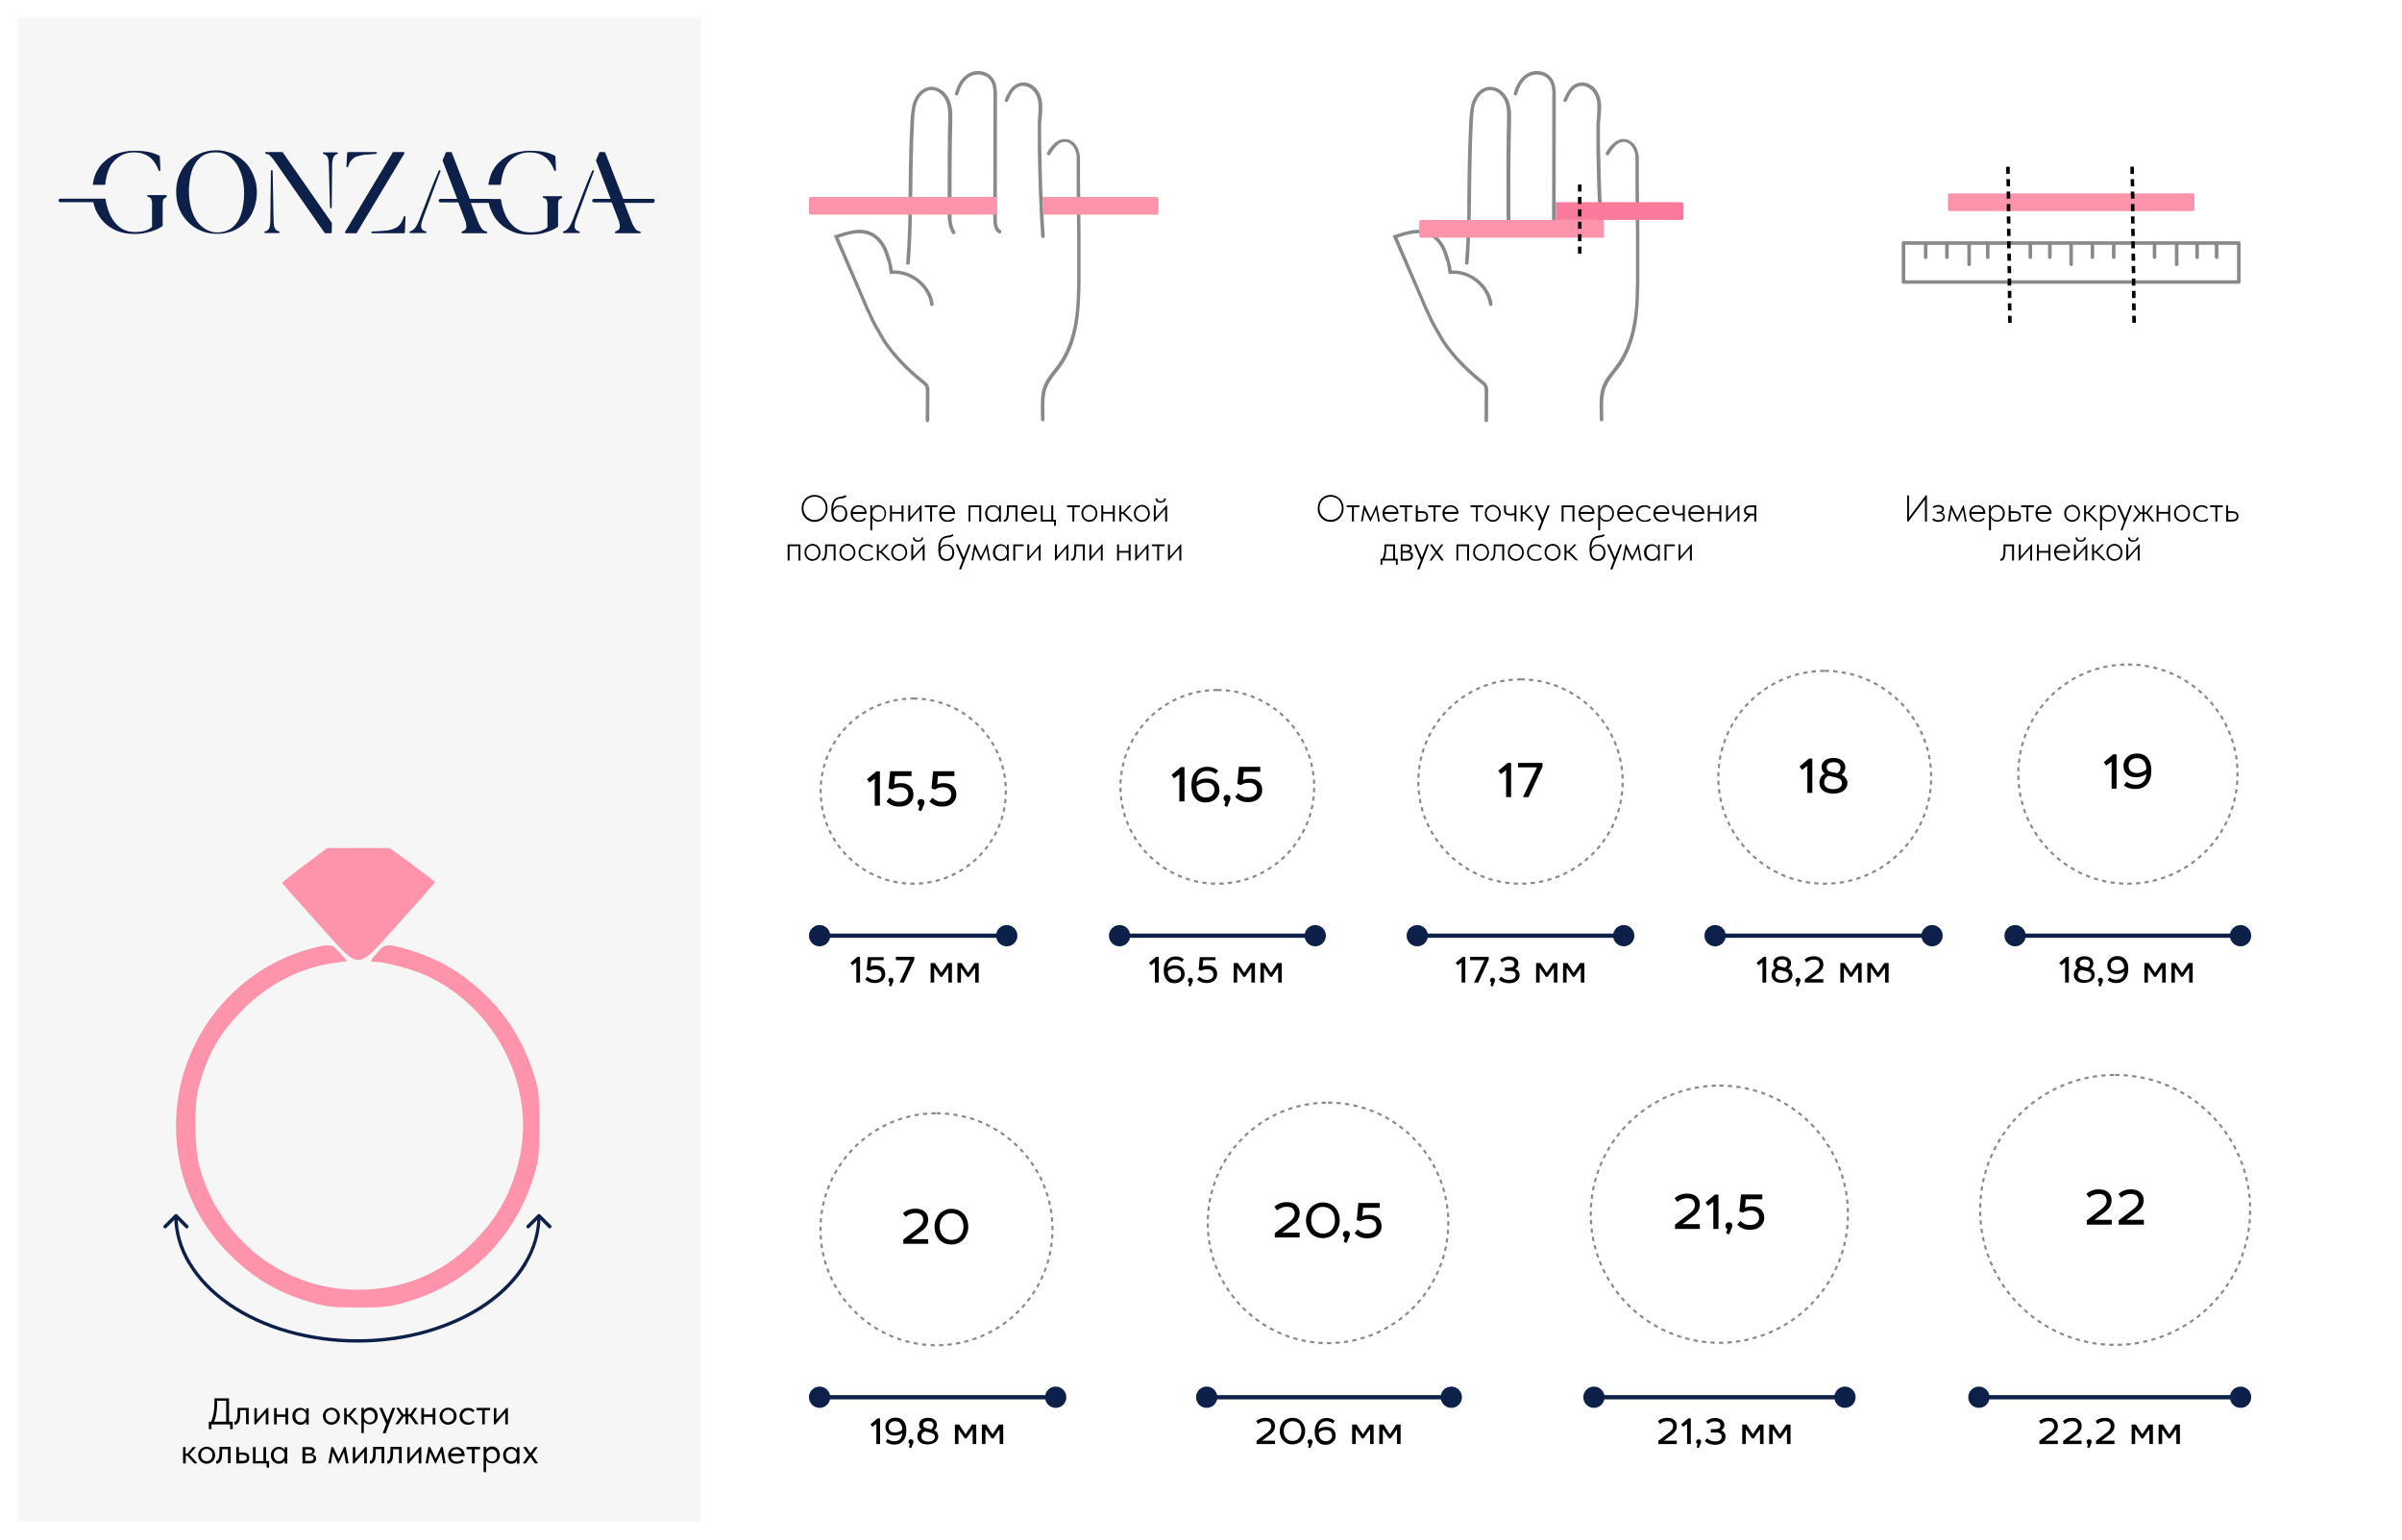 <?xml version="1.0" encoding="UTF-8"?> <!-- Generator: Adobe Illustrator 24.0.3, SVG Export Plug-In . SVG Version: 6.00 Build 0) --> <svg xmlns="http://www.w3.org/2000/svg" xmlns:xlink="http://www.w3.org/1999/xlink" id="Слой_1" x="0px" y="0px" viewBox="0 0 1354 868" style="enable-background:new 0 0 1354 868;" xml:space="preserve"> <style type="text/css"> .st0{fill:#FFFFFF;} .st1{fill:none;stroke:#898989;stroke-width:1.199;stroke-dasharray:2.4,2.4;} .st2{fill:#0D204A;} .st3{fill:#F6F6F6;} .st4{fill-rule:evenodd;clip-rule:evenodd;fill:#FE94AB;} .st5{fill:#898989;} .st6{fill-rule:evenodd;clip-rule:evenodd;fill:#F97A9B;} .st7{fill:#FE94AB;} </style> <rect class="st0" width="1354" height="868"></rect> <path d="M496,434.9v19.3h-2.9V439l-3,2.2l-1.4-1.9l5.4-4.5L496,434.9z M513.8,434.9v2.6h-9.3l-0.4,4.8c1.1-0.6,2.4-0.8,3.9-0.8 c2.1,0,3.7,0.6,5,1.7c1.3,1.2,1.9,2.8,1.9,4.8c0,1.9-0.7,3.5-2.2,4.8c-1.4,1.3-3.4,1.9-5.8,1.9c-1.5,0-2.8-0.2-4-0.7 c-1.2-0.5-2.2-1.2-3.2-2.2l1.7-2.1c0.8,0.8,1.7,1.4,2.6,1.8c0.9,0.4,1.9,0.5,3.1,0.5c1.4,0,2.6-0.4,3.5-1.1c0.9-0.7,1.4-1.7,1.4-3 c0-1.3-0.4-2.3-1.2-3c-0.8-0.7-1.9-1.1-3.3-1.1c-1.9,0-3.5,0.4-4.7,1.3l-1.9-0.7l0.9-9.6H513.8z M518.3,454.2 c-0.7-0.4-1.1-1-1.1-1.8c0-0.6,0.2-1,0.6-1.4c0.4-0.4,0.8-0.5,1.4-0.5c0.6,0,1,0.2,1.4,0.5c0.4,0.3,0.5,0.8,0.5,1.4 c0,0.4-0.1,0.7-0.2,1l-1.6,3.9l-1.6-0.6L518.3,454.2z M538,434.9v2.6h-9.3l-0.4,4.8c1.1-0.6,2.4-0.8,3.9-0.8c2.1,0,3.7,0.6,5,1.7 c1.3,1.2,1.9,2.8,1.9,4.8c0,1.9-0.7,3.5-2.2,4.8c-1.4,1.3-3.4,1.9-5.8,1.9c-1.5,0-2.8-0.2-4-0.7c-1.2-0.5-2.2-1.2-3.2-2.2l1.7-2.1 c0.8,0.8,1.7,1.4,2.6,1.8c0.9,0.4,1.9,0.5,3.1,0.5c1.4,0,2.6-0.4,3.5-1.1c0.9-0.7,1.4-1.7,1.4-3c0-1.3-0.4-2.3-1.2-3 c-0.8-0.7-1.9-1.1-3.3-1.1c-1.9,0-3.5,0.4-4.7,1.3l-1.9-0.7l0.9-9.6H538z"></path> <path class="st1" d="M514.8,393.8L514.8,393.8c28.8,0,52.2,23.4,52.2,52.2l0,0c0,28.8-23.4,52.2-52.2,52.2l0,0 c-28.8,0-52.2-23.4-52.2-52.2l0,0C462.6,417.1,485.9,393.8,514.8,393.8z"></path> <path d="M484.8,539.4v14.5h-2.1v-11.4l-2.2,1.7l-1.1-1.4l4-3.4L484.8,539.4z M498.1,539.4v1.9h-7l-0.3,3.6c0.8-0.4,1.8-0.6,3-0.6 c1.5,0,2.8,0.4,3.8,1.3c1,0.9,1.4,2.1,1.4,3.6c0,1.4-0.5,2.6-1.6,3.6c-1.1,0.9-2.5,1.4-4.3,1.4c-1.1,0-2.1-0.2-3-0.5 c-0.9-0.4-1.7-0.9-2.4-1.6l1.3-1.5c0.6,0.6,1.3,1.1,2,1.4c0.7,0.3,1.5,0.4,2.3,0.4c1.1,0,2-0.3,2.6-0.8c0.7-0.5,1-1.3,1-2.2 c0-0.9-0.3-1.7-0.9-2.2c-0.6-0.5-1.4-0.8-2.5-0.8c-1.4,0-2.6,0.3-3.5,0.9l-1.4-0.5l0.6-7.2H498.1z M501.6,553.9 c-0.6-0.3-0.8-0.7-0.8-1.3c0-0.4,0.1-0.8,0.4-1c0.3-0.3,0.6-0.4,1-0.4c0.4,0,0.8,0.1,1,0.4c0.3,0.2,0.4,0.6,0.4,1 c0,0.3,0,0.5-0.1,0.7l-1.2,2.9l-1.2-0.5L501.6,553.9z M515.4,539.4v1.6l-5.9,12.9h-2.4l5.9-12.6H505v-1.9H515.4z M527,542.9l3.6,5.5 l3.6-5.5h2.4v11h-2v-8.1h-0.2l-3.3,4.9h-1l-3.3-4.9h-0.2v8.1h-2v-11H527z M542.1,542.9l3.6,5.5l3.6-5.5h2.4v11h-2v-8.1h-0.2 l-3.3,4.9h-1l-3.3-4.9h-0.2v8.1h-2v-11H542.1z"></path> <path d="M653.2,539.4v14.5H651v-11.4l-2.2,1.7l-1.1-1.4l4-3.4L653.2,539.4z M666.3,542.3c-1.1-0.9-2.3-1.3-3.7-1.3 c-1.2,0-2.3,0.4-3.1,1.2s-1.3,1.9-1.4,3.4c1.1-0.9,2.6-1.4,4.3-1.4c1.6,0,3,0.4,3.9,1.3c1,0.9,1.5,2.1,1.5,3.6 c0,1.5-0.5,2.7-1.6,3.7c-1.1,1-2.5,1.5-4.1,1.5c-1.9,0-3.4-0.6-4.5-1.9s-1.6-3-1.6-5.4c0-2.4,0.6-4.3,1.8-5.7 c1.2-1.4,2.9-2.1,4.9-2.1c1.8,0,3.3,0.5,4.6,1.6L666.3,542.3z M658.3,547.5c0,1.6,0.4,2.8,1.1,3.6c0.7,0.8,1.7,1.2,2.8,1.2 c1.1,0,2-0.3,2.6-0.9c0.7-0.6,1-1.4,1-2.3c0-1-0.3-1.7-0.9-2.3c-0.6-0.5-1.5-0.8-2.6-0.8C660.7,546,659.4,546.5,658.3,547.5z M670.4,553.9c-0.6-0.3-0.8-0.7-0.8-1.3c0-0.4,0.1-0.8,0.4-1c0.3-0.3,0.6-0.4,1-0.4c0.4,0,0.8,0.1,1,0.4c0.3,0.2,0.4,0.6,0.4,1 c0,0.3,0,0.5-0.1,0.7l-1.2,2.9l-1.2-0.5L670.4,553.9z M685.2,539.4v1.9h-7l-0.3,3.6c0.8-0.4,1.8-0.6,3-0.6c1.5,0,2.8,0.4,3.8,1.3 c1,0.9,1.4,2.1,1.4,3.6c0,1.4-0.5,2.6-1.6,3.6c-1.1,0.9-2.5,1.4-4.3,1.4c-1.1,0-2.1-0.2-3-0.5c-0.9-0.4-1.7-0.9-2.4-1.6l1.3-1.5 c0.6,0.6,1.3,1.1,2,1.4c0.7,0.3,1.5,0.4,2.3,0.4c1.1,0,2-0.3,2.6-0.8c0.7-0.5,1-1.3,1-2.2c0-0.9-0.3-1.7-0.9-2.2 c-0.6-0.5-1.4-0.8-2.5-0.8c-1.4,0-2.6,0.3-3.5,0.9l-1.4-0.5l0.6-7.2H685.2z M697.8,542.9l3.6,5.5l3.6-5.5h2.4v11h-2v-8.1h-0.2 l-3.3,4.9h-1l-3.3-4.9h-0.2v8.1h-2v-11H697.8z M712.9,542.9l3.6,5.5l3.6-5.5h2.4v11h-2v-8.1h-0.2l-3.3,4.9h-1l-3.3-4.9h-0.2v8.1h-2 v-11H712.9z"></path> <path d="M826,539.4v14.5h-2.1v-11.4l-2.2,1.7l-1.1-1.4l4-3.4L826,539.4z M839.2,539.4v1.6l-5.9,12.9h-2.4l5.9-12.6h-8.1v-1.9H839.2z M840.7,553.9c-0.6-0.3-0.8-0.7-0.8-1.3c0-0.4,0.1-0.8,0.4-1c0.3-0.3,0.6-0.4,1-0.4c0.4,0,0.8,0.1,1,0.4c0.3,0.2,0.4,0.6,0.4,1 c0,0.3,0,0.5-0.1,0.7l-1.2,2.9l-1.2-0.5L840.7,553.9z M851.4,545.4c0.7,0,1.3-0.2,1.7-0.5c0.4-0.4,0.6-0.9,0.6-1.5 c0-1.6-1.1-2.3-3.2-2.3c-1.4,0-2.7,0.5-3.8,1.5l-1.1-1.5c1.5-1.3,3.2-1.9,5.1-1.9c1.6,0,2.9,0.4,3.8,1.1c0.9,0.7,1.4,1.7,1.4,2.8 c0,0.7-0.1,1.3-0.4,1.8c-0.3,0.5-0.7,0.9-1.2,1.2v0.2c0.7,0.3,1.3,0.7,1.7,1.3c0.4,0.6,0.6,1.3,0.6,2.1c0,1.3-0.5,2.4-1.6,3.3 c-1.1,0.9-2.5,1.3-4.4,1.3c-1.2,0-2.2-0.2-3.1-0.5c-0.9-0.3-1.8-0.9-2.6-1.6l1.2-1.6c0.7,0.6,1.5,1.1,2.2,1.4 c0.7,0.3,1.5,0.4,2.4,0.4c1.1,0,2-0.2,2.7-0.7c0.6-0.5,1-1.1,1-2c0-0.7-0.2-1.3-0.7-1.7c-0.5-0.4-1.2-0.6-2.1-0.6h-3.3v-1.9H851.4z M868.3,542.9l3.6,5.5l3.6-5.5h2.4v11h-2v-8.1h-0.2l-3.3,4.9h-1l-3.3-4.9h-0.2v8.1h-2v-11H868.3z M883.5,542.9l3.6,5.5l3.6-5.5h2.4 v11h-2v-8.1h-0.2l-3.3,4.9h-1l-3.3-4.9h-0.2v8.1h-2v-11H883.5z"></path> <path d="M995.6,539.4v14.5h-2.1v-11.4l-2.2,1.7l-1.1-1.4l4-3.4L995.6,539.4z M1004.5,539.1c1.6,0,2.8,0.4,3.7,1.1 c0.9,0.7,1.4,1.7,1.4,2.9c0,0.6-0.2,1.2-0.4,1.7c-0.3,0.5-0.7,1-1.2,1.3c0.8,0.3,1.4,0.8,1.8,1.4c0.4,0.6,0.6,1.3,0.6,2.1 c0,0.6-0.1,1.1-0.4,1.7s-0.6,1-1.1,1.4c-0.5,0.4-1.1,0.7-1.9,1c-0.8,0.2-1.7,0.4-2.6,0.4c-1.9,0-3.3-0.4-4.3-1.3 c-1-0.9-1.5-2-1.5-3.3c0-0.8,0.2-1.6,0.6-2.3c0.4-0.7,1-1.2,1.7-1.6c-0.5-0.3-0.8-0.7-1-1.1c-0.2-0.5-0.3-1-0.3-1.6 c0-1.1,0.5-2.1,1.4-2.8C1001.8,539.5,1003,539.1,1004.5,539.1z M1003.7,547c-0.5-0.1-0.9-0.2-1.1-0.2c-1.3,0.5-1.9,1.4-1.9,2.8 c0,0.9,0.3,1.6,1,2.1c0.7,0.5,1.6,0.8,2.8,0.8c1.2,0,2.1-0.2,2.8-0.7c0.6-0.5,1-1.1,1-1.9c0-0.7-0.2-1.2-0.7-1.6 c-0.5-0.4-1.2-0.7-2.3-0.9L1003.7,547z M1005.2,545.3l0.9,0.2c1-0.5,1.4-1.3,1.4-2.4c0-0.7-0.2-1.2-0.8-1.6 c-0.5-0.4-1.2-0.6-2.3-0.6c-0.9,0-1.6,0.2-2.1,0.6c-0.5,0.4-0.7,0.9-0.7,1.5c0,0.6,0.2,1,0.6,1.3c0.4,0.3,1,0.6,1.8,0.7 L1005.2,545.3z M1012.9,553.9c-0.6-0.3-0.8-0.7-0.8-1.3c0-0.4,0.1-0.8,0.4-1c0.3-0.3,0.6-0.4,1-0.4c0.4,0,0.8,0.1,1,0.4 c0.3,0.2,0.4,0.6,0.4,1c0,0.3,0,0.5-0.1,0.7l-1.2,2.9l-1.2-0.5L1012.9,553.9z M1027.9,553.9h-10.5v-1.8l6.1-4.7 c0.8-0.6,1.3-1.2,1.7-1.8c0.4-0.6,0.5-1.2,0.5-1.9c0-0.8-0.3-1.5-0.8-2c-0.6-0.5-1.4-0.7-2.5-0.7c-1.5,0-2.9,0.5-4.1,1.6l-1.1-1.6 c1.4-1.3,3.1-1.9,5.3-1.9c1.7,0,3,0.4,3.9,1.3c1,0.8,1.4,1.9,1.4,3.3c0,1-0.2,1.9-0.7,2.7c-0.5,0.8-1.2,1.6-2.2,2.3l-4.4,3.3h7.3 V553.9z M1039.8,542.9l3.6,5.5l3.6-5.5h2.4v11h-2v-8.1h-0.2l-3.3,4.9h-1l-3.3-4.9h-0.2v8.1h-2v-11H1039.8z M1055,542.9l3.6,5.5 l3.6-5.5h2.4v11h-2v-8.1h-0.2l-3.3,4.9h-1l-3.3-4.9h-0.2v8.1h-2v-11H1055z"></path> <path d="M1166.2,539.4v14.5h-2.1v-11.4l-2.2,1.7l-1.1-1.4l4-3.4L1166.2,539.4z M1175,539.1c1.6,0,2.8,0.4,3.7,1.1 c0.9,0.7,1.3,1.7,1.3,2.9c0,0.6-0.1,1.2-0.4,1.7c-0.3,0.5-0.7,1-1.2,1.3c0.8,0.3,1.4,0.8,1.8,1.4c0.4,0.6,0.6,1.3,0.6,2.1 c0,0.6-0.1,1.1-0.4,1.7c-0.2,0.5-0.6,1-1.1,1.4c-0.5,0.4-1.1,0.7-1.9,1c-0.8,0.2-1.7,0.4-2.6,0.4c-1.9,0-3.3-0.4-4.3-1.3 c-1-0.9-1.5-2-1.5-3.3c0-0.8,0.2-1.6,0.6-2.3c0.4-0.7,1-1.2,1.7-1.6c-0.4-0.3-0.8-0.7-1-1.1c-0.2-0.5-0.3-1-0.3-1.6 c0-1.1,0.4-2.1,1.4-2.8C1172.3,539.5,1173.5,539.1,1175,539.1z M1174.3,547c-0.5-0.1-0.8-0.2-1.1-0.2c-1.3,0.5-1.9,1.4-1.9,2.8 c0,0.9,0.3,1.6,1,2.1c0.7,0.5,1.6,0.8,2.8,0.8c1.2,0,2.2-0.2,2.8-0.7c0.6-0.5,1-1.1,1-1.9c0-0.7-0.2-1.2-0.7-1.6 c-0.5-0.4-1.2-0.7-2.3-0.9L1174.3,547z M1175.8,545.3l0.9,0.2c1-0.5,1.4-1.3,1.4-2.4c0-0.7-0.2-1.2-0.7-1.6 c-0.5-0.4-1.2-0.6-2.3-0.6c-0.9,0-1.6,0.2-2.1,0.6c-0.5,0.4-0.7,0.9-0.7,1.5c0,0.6,0.2,1,0.6,1.3c0.4,0.3,1,0.6,1.8,0.7 L1175.8,545.3z M1183.4,553.9c-0.6-0.3-0.8-0.7-0.8-1.3c0-0.4,0.1-0.8,0.4-1c0.3-0.3,0.6-0.4,1-0.4c0.4,0,0.8,0.1,1,0.4 c0.3,0.2,0.4,0.6,0.4,1c0,0.3-0.1,0.5-0.1,0.7l-1.2,2.9l-1.2-0.5L1183.4,553.9z M1189.1,551c1.1,0.9,2.4,1.3,3.9,1.3 c1.3,0,2.3-0.4,3.1-1.2c0.8-0.8,1.2-1.9,1.4-3.4c-1.1,0.9-2.5,1.4-4.3,1.4c-1.6,0-2.9-0.4-3.9-1.3c-0.9-0.9-1.4-2.1-1.4-3.6 c0-1.5,0.5-2.7,1.6-3.7c1.1-1,2.4-1.5,4-1.5c2,0,3.5,0.6,4.6,1.9c1.1,1.3,1.6,3,1.6,5.4c0,2.5-0.6,4.4-1.8,5.8 c-1.2,1.4-2.9,2.1-5,2.1c-0.9,0-1.8-0.1-2.6-0.4c-0.8-0.3-1.6-0.7-2.2-1.2L1189.1,551z M1197.4,545.8c0-1.6-0.4-2.8-1.1-3.6 c-0.7-0.8-1.7-1.2-2.9-1.2c-1,0-1.9,0.3-2.6,0.9c-0.7,0.6-1,1.4-1,2.4c0,1,0.3,1.8,0.9,2.3c0.6,0.5,1.5,0.8,2.6,0.8 C1194.9,547.3,1196.3,546.8,1197.4,545.8z M1211.2,542.9l3.6,5.5l3.6-5.5h2.4v11h-2v-8.1h-0.2l-3.3,4.9h-1l-3.3-4.9h-0.2v8.1h-2v-11 H1211.2z M1226.4,542.9l3.6,5.5l3.6-5.5h2.4v11h-2v-8.1h-0.2l-3.3,4.9h-1l-3.3-4.9h-0.2v8.1h-2v-11H1226.4z"></path> <path d="M1160.1,814.1h-10.5v-1.8l6.1-4.7c0.8-0.6,1.3-1.2,1.7-1.8c0.4-0.6,0.5-1.2,0.5-1.9c0-0.8-0.3-1.5-0.8-2 c-0.6-0.5-1.4-0.7-2.5-0.7c-1.5,0-2.9,0.5-4.1,1.6l-1.1-1.6c1.4-1.3,3.1-1.9,5.3-1.9c1.7,0,3,0.4,3.9,1.3c0.9,0.8,1.4,1.9,1.4,3.3 c0,1-0.2,1.9-0.7,2.7c-0.5,0.8-1.2,1.6-2.2,2.3l-4.4,3.3h7.3V814.1z M1173.5,814.1H1163v-1.8l6.1-4.7c0.8-0.6,1.3-1.2,1.7-1.8 c0.4-0.6,0.5-1.2,0.5-1.9c0-0.8-0.3-1.5-0.8-2c-0.6-0.5-1.4-0.7-2.5-0.7c-1.5,0-2.9,0.5-4.1,1.6l-1.1-1.6c1.4-1.3,3.1-1.9,5.3-1.9 c1.7,0,3,0.4,3.9,1.3c1,0.8,1.4,1.9,1.4,3.3c0,1-0.2,1.9-0.7,2.7c-0.5,0.8-1.2,1.6-2.2,2.3l-4.4,3.3h7.3V814.1z M1177,814.1 c-0.6-0.3-0.8-0.7-0.8-1.3c0-0.4,0.1-0.8,0.4-1c0.3-0.3,0.6-0.4,1-0.4c0.4,0,0.8,0.1,1,0.4c0.3,0.2,0.4,0.6,0.4,1 c0,0.3,0,0.5-0.1,0.7l-1.2,2.9l-1.2-0.5L1177,814.1z M1192,814.1h-10.5v-1.8l6.1-4.7c0.8-0.6,1.3-1.2,1.7-1.8 c0.4-0.6,0.5-1.2,0.5-1.9c0-0.8-0.3-1.5-0.8-2c-0.6-0.5-1.4-0.7-2.5-0.7c-1.5,0-2.9,0.5-4.1,1.6l-1.1-1.6c1.4-1.3,3.1-1.9,5.3-1.9 c1.7,0,3,0.4,3.9,1.3c1,0.8,1.4,1.9,1.4,3.3c0,1-0.2,1.9-0.7,2.7c-0.5,0.8-1.2,1.6-2.2,2.3l-4.4,3.3h7.3V814.1z M1204,803.1l3.6,5.5 l3.6-5.5h2.4v11h-2v-8.1h-0.2l-3.3,4.9h-1l-3.3-4.9h-0.2v8.1h-2v-11H1204z M1219.2,803.1l3.6,5.5l3.6-5.5h2.4v11h-2v-8.1h-0.2 l-3.3,4.9h-1l-3.3-4.9h-0.2v8.1h-2v-11H1219.2z"></path> <path d="M945.3,814.1h-10.5v-1.8l6.1-4.7c0.8-0.6,1.3-1.2,1.7-1.8c0.4-0.6,0.5-1.2,0.5-1.9c0-0.8-0.3-1.5-0.8-2 c-0.6-0.5-1.4-0.7-2.5-0.7c-1.5,0-2.9,0.5-4.1,1.6l-1.1-1.6c1.4-1.3,3.1-1.9,5.3-1.9c1.7,0,3,0.4,3.9,1.3c1,0.8,1.4,1.9,1.4,3.3 c0,1-0.2,1.9-0.7,2.7c-0.5,0.8-1.2,1.6-2.2,2.3l-4.4,3.3h7.3V814.1z M953.1,799.6v14.5H951v-11.4l-2.2,1.7l-1.1-1.4l4-3.4 L953.1,799.6z M956.9,814.1c-0.6-0.3-0.8-0.7-0.8-1.3c0-0.4,0.1-0.8,0.4-1c0.3-0.3,0.6-0.4,1-0.4c0.4,0,0.8,0.1,1,0.4 c0.3,0.2,0.4,0.6,0.4,1c0,0.3,0,0.5-0.1,0.7l-1.2,2.9l-1.2-0.5L956.9,814.1z M967.5,805.6c0.7,0,1.3-0.2,1.7-0.5 c0.4-0.4,0.6-0.9,0.6-1.5c0-1.6-1.1-2.3-3.2-2.3c-1.4,0-2.7,0.5-3.8,1.5l-1.1-1.5c1.5-1.3,3.2-1.9,5.1-1.9c1.6,0,2.9,0.4,3.8,1.1 c0.9,0.7,1.4,1.7,1.4,2.8c0,0.7-0.1,1.3-0.4,1.8c-0.3,0.5-0.7,0.9-1.2,1.2v0.2c0.7,0.3,1.3,0.7,1.7,1.3c0.4,0.6,0.6,1.3,0.6,2.1 c0,1.3-0.5,2.4-1.6,3.3c-1.1,0.9-2.5,1.3-4.4,1.3c-1.2,0-2.2-0.2-3.1-0.5c-0.9-0.3-1.8-0.9-2.6-1.6l1.2-1.6c0.7,0.6,1.5,1.1,2.2,1.4 c0.7,0.3,1.5,0.4,2.4,0.4c1.1,0,2-0.2,2.7-0.7c0.6-0.5,1-1.1,1-2c0-0.7-0.2-1.3-0.7-1.7c-0.5-0.4-1.2-0.6-2.1-0.6h-3.3v-1.9H967.5z M984.5,803.1l3.6,5.5l3.6-5.5h2.4v11h-2v-8.1h-0.2l-3.3,4.9h-1l-3.3-4.9h-0.2v8.1h-2v-11H984.5z M999.7,803.1l3.6,5.5l3.6-5.5h2.4 v11h-2v-8.1h-0.2l-3.3,4.9h-1l-3.3-4.9h-0.2v8.1h-2v-11H999.7z"></path> <path d="M718.8,814.1h-10.5v-1.8l6.1-4.7c0.8-0.6,1.3-1.2,1.7-1.8c0.4-0.6,0.5-1.2,0.5-1.9c0-0.8-0.3-1.5-0.8-2 c-0.6-0.5-1.4-0.7-2.5-0.7c-1.5,0-2.9,0.5-4.1,1.6l-1.1-1.6c1.4-1.3,3.1-1.9,5.3-1.9c1.7,0,3,0.4,3.9,1.3c1,0.8,1.4,1.9,1.4,3.3 c0,1-0.2,1.9-0.7,2.7c-0.5,0.8-1.2,1.6-2.2,2.3l-4.4,3.3h7.3V814.1z M728.6,799.3c1.4,0,2.7,0.3,3.7,1c1.1,0.7,1.9,1.6,2.5,2.7 c0.6,1.1,0.9,2.4,0.9,3.8c0,1-0.2,2-0.5,2.9c-0.3,0.9-0.8,1.7-1.4,2.4c-0.6,0.7-1.4,1.2-2.3,1.6c-0.9,0.4-1.9,0.6-2.9,0.6 c-1.4,0-2.7-0.3-3.8-1c-1.1-0.7-1.9-1.6-2.5-2.7c-0.6-1.1-0.9-2.4-0.9-3.8c0-1,0.2-2,0.5-2.9c0.3-0.9,0.8-1.7,1.4-2.4 c0.6-0.7,1.4-1.2,2.3-1.6C726.6,799.5,727.6,799.3,728.6,799.3z M728.6,801.2c-1,0-1.9,0.3-2.7,0.8c-0.8,0.5-1.3,1.2-1.7,2 c-0.4,0.8-0.6,1.8-0.6,2.8c0,1.1,0.2,2,0.6,2.8c0.4,0.8,1,1.5,1.7,2c0.8,0.5,1.6,0.7,2.7,0.7c1,0,1.9-0.2,2.7-0.7 c0.8-0.5,1.3-1.2,1.7-2c0.4-0.8,0.6-1.8,0.6-2.9c0-1.7-0.4-3-1.3-4.1C731.4,801.8,730.2,801.2,728.6,801.2z M737.9,814.1 c-0.6-0.3-0.8-0.7-0.8-1.3c0-0.4,0.1-0.8,0.4-1c0.3-0.3,0.6-0.4,1-0.4c0.4,0,0.8,0.1,1,0.4c0.3,0.2,0.4,0.6,0.4,1 c0,0.3,0,0.5-0.1,0.7l-1.2,2.9l-1.2-0.5L737.9,814.1z M751.4,802.5c-1.1-0.9-2.3-1.3-3.7-1.3c-1.2,0-2.3,0.4-3.1,1.2 s-1.3,1.9-1.4,3.4c1.1-0.9,2.6-1.4,4.3-1.4c1.6,0,3,0.4,3.9,1.3c1,0.9,1.5,2.1,1.5,3.6c0,1.5-0.5,2.7-1.6,3.7 c-1.1,1-2.5,1.5-4.1,1.5c-1.9,0-3.4-0.6-4.5-1.9s-1.6-3-1.6-5.4c0-2.4,0.6-4.3,1.8-5.7c1.2-1.4,2.9-2.1,4.9-2.1 c1.8,0,3.3,0.5,4.6,1.6L751.4,802.5z M743.4,807.7c0,1.6,0.4,2.8,1.1,3.6c0.7,0.8,1.7,1.2,2.8,1.2c1.1,0,2-0.3,2.6-0.9 c0.7-0.6,1-1.4,1-2.3c0-1-0.3-1.7-0.9-2.3c-0.6-0.5-1.5-0.8-2.6-0.8C745.8,806.2,744.5,806.7,743.4,807.7z M764.7,803.1l3.6,5.5 l3.6-5.5h2.4v11h-2v-8.1H772l-3.3,4.9h-1l-3.3-4.9h-0.2v8.1h-2v-11H764.7z M779.9,803.1l3.6,5.5l3.6-5.5h2.4v11h-2v-8.1h-0.2 l-3.3,4.9h-1l-3.3-4.9h-0.2v8.1h-2v-11H779.9z"></path> <path d="M496.1,799.6v14.5h-2.1v-11.4l-2.2,1.7l-1.1-1.4l4-3.4L496.1,799.6z M500.3,811.2c1.1,0.9,2.4,1.3,3.9,1.3 c1.3,0,2.3-0.4,3.1-1.2c0.8-0.8,1.2-1.9,1.4-3.4c-1.1,0.9-2.6,1.4-4.3,1.4c-1.6,0-2.9-0.4-3.9-1.3c-0.9-0.9-1.4-2.1-1.4-3.6 c0-1.5,0.5-2.7,1.6-3.7c1.1-1,2.4-1.5,4.1-1.5c2,0,3.5,0.6,4.5,1.9c1.1,1.3,1.6,3,1.6,5.4c0,2.5-0.6,4.4-1.8,5.8 c-1.2,1.4-2.9,2.1-5,2.1c-0.9,0-1.7-0.1-2.6-0.4c-0.8-0.3-1.6-0.7-2.2-1.2L500.3,811.2z M508.6,806c0-1.6-0.4-2.8-1.1-3.6 c-0.7-0.8-1.7-1.2-2.9-1.2c-1.1,0-1.9,0.3-2.6,0.9c-0.7,0.6-1,1.4-1,2.4c0,1,0.3,1.8,0.9,2.3c0.6,0.5,1.5,0.8,2.6,0.8 C506.1,807.5,507.5,807,508.6,806z M512.9,814.1c-0.6-0.3-0.8-0.7-0.8-1.3c0-0.4,0.1-0.8,0.4-1c0.3-0.3,0.6-0.4,1-0.4 c0.4,0,0.8,0.1,1,0.4c0.3,0.2,0.4,0.6,0.4,1c0,0.3,0,0.5-0.1,0.7l-1.2,2.9l-1.2-0.5L512.9,814.1z M523.1,799.3 c1.6,0,2.8,0.4,3.7,1.1c0.9,0.7,1.3,1.7,1.3,2.9c0,0.6-0.1,1.2-0.4,1.7c-0.3,0.5-0.7,1-1.2,1.3c0.8,0.3,1.4,0.8,1.8,1.4 c0.4,0.6,0.6,1.3,0.6,2.1c0,0.6-0.1,1.1-0.4,1.7c-0.3,0.5-0.6,1-1.1,1.4c-0.5,0.4-1.1,0.7-1.9,1c-0.8,0.2-1.7,0.4-2.6,0.4 c-1.9,0-3.3-0.4-4.3-1.3c-1-0.8-1.5-2-1.5-3.3c0-0.8,0.2-1.6,0.6-2.3c0.4-0.7,1-1.2,1.7-1.6c-0.5-0.3-0.8-0.7-1-1.1 c-0.2-0.5-0.3-1-0.3-1.6c0-1.1,0.5-2.1,1.4-2.8C520.4,799.7,521.6,799.3,523.1,799.3z M522.4,807.2c-0.5-0.1-0.9-0.2-1.1-0.2 c-1.3,0.5-1.9,1.4-1.9,2.8c0,0.9,0.3,1.6,1,2.1c0.7,0.5,1.6,0.8,2.8,0.8c1.2,0,2.2-0.2,2.8-0.7c0.6-0.5,1-1.1,1-1.9 c0-0.7-0.2-1.2-0.7-1.6c-0.5-0.4-1.2-0.7-2.3-0.9L522.4,807.2z M523.9,805.6l0.9,0.2c0.9-0.5,1.4-1.3,1.4-2.4c0-0.7-0.2-1.2-0.7-1.6 c-0.5-0.4-1.2-0.6-2.3-0.6c-0.9,0-1.6,0.2-2.1,0.6c-0.5,0.4-0.7,0.9-0.7,1.5c0,0.6,0.2,1,0.6,1.3c0.4,0.3,1,0.6,1.8,0.7L523.9,805.6 z M540.7,803.1l3.6,5.5l3.6-5.5h2.4v11h-2v-8.1h-0.2l-3.3,4.9h-1l-3.3-4.9h-0.2v8.1h-2v-11H540.7z M555.9,803.1l3.6,5.5l3.6-5.5h2.4 v11h-2v-8.1h-0.2l-3.3,4.9h-1l-3.3-4.9h-0.2v8.1h-2v-11H555.9z"></path> <path d="M667.7,432.5v19.3h-2.9v-15.2l-3,2.2l-1.4-1.9l5.4-4.5L667.7,432.5z M685.3,436.3c-1.5-1.2-3.1-1.7-4.9-1.7 c-1.7,0-3,0.5-4.1,1.6c-1.1,1.1-1.7,2.6-1.8,4.6c1.5-1.3,3.4-1.9,5.8-1.9c2.2,0,3.9,0.6,5.2,1.8c1.3,1.2,1.9,2.8,1.9,4.8 c0,1.9-0.7,3.6-2.2,4.9c-1.5,1.3-3.3,2-5.5,2c-2.6,0-4.6-0.8-6-2.5c-1.4-1.7-2.1-4.1-2.1-7.2c0-3.2,0.8-5.8,2.4-7.6 c1.6-1.9,3.8-2.8,6.6-2.8c2.4,0,4.4,0.7,6.1,2.2L685.3,436.3z M674.5,443.2c0,2.1,0.5,3.7,1.4,4.8c1,1.1,2.2,1.6,3.8,1.6 c1.5,0,2.6-0.4,3.5-1.2c0.9-0.8,1.4-1.8,1.4-3.1c0-1.3-0.4-2.3-1.2-3c-0.8-0.7-2-1.1-3.5-1.1C677.8,441.3,676,441.9,674.5,443.2z M690.8,451.8c-0.7-0.4-1.1-1-1.1-1.8c0-0.6,0.2-1,0.6-1.4c0.4-0.4,0.8-0.5,1.4-0.5c0.6,0,1,0.2,1.4,0.5c0.4,0.3,0.5,0.8,0.5,1.4 c0,0.4-0.1,0.7-0.2,1l-1.6,3.9l-1.6-0.6L690.8,451.8z M710.4,432.5v2.6h-9.3l-0.4,4.7c1.1-0.6,2.4-0.8,3.9-0.8c2.1,0,3.7,0.6,5,1.7 c1.3,1.2,1.9,2.8,1.9,4.8c0,1.9-0.7,3.5-2.2,4.8c-1.4,1.3-3.4,1.9-5.8,1.9c-1.5,0-2.8-0.2-4-0.7c-1.2-0.5-2.2-1.2-3.2-2.2l1.7-2.1 c0.8,0.8,1.7,1.4,2.6,1.8c0.9,0.4,1.9,0.5,3.1,0.5c1.4,0,2.6-0.4,3.5-1.1c0.9-0.7,1.4-1.7,1.4-3c0-1.3-0.4-2.3-1.2-3 c-0.8-0.7-1.9-1.1-3.3-1.1c-1.9,0-3.5,0.4-4.7,1.3l-1.9-0.7l0.9-9.6H710.4z"></path> <path class="st1" d="M686.2,389L686.2,389c30.1,0,54.6,24.4,54.6,54.6l0,0c0,30.1-24.4,54.6-54.6,54.6l0,0 c-30.1,0-54.6-24.4-54.6-54.6l0,0C631.7,413.4,656.1,389,686.2,389z"></path> <path d="M851.8,430.1v19.3H849v-15.2l-3,2.2l-1.4-1.9l5.4-4.5L851.8,430.1z M869.5,430.1v2.1l-7.9,17.2h-3.1l7.9-16.8h-10.7v-2.5 H869.5z"></path> <path class="st1" d="M857.1,383L857.1,383c31.8,0,57.6,25.8,57.6,57.6l0,0c0,31.8-25.8,57.6-57.6,57.6l0,0 c-31.8,0-57.6-25.8-57.6-57.6l0,0C799.5,408.8,825.3,383,857.1,383z"></path> <path d="M1021.6,427.7V447h-2.8v-15.2l-3,2.2l-1.4-1.9l5.4-4.5L1021.6,427.7z M1033.4,427.3c2.1,0,3.8,0.5,5,1.5 c1.2,1,1.8,2.3,1.8,3.9c0,0.8-0.2,1.6-0.6,2.3c-0.4,0.7-0.9,1.3-1.6,1.8c1.1,0.4,1.9,1.1,2.5,1.9c0.6,0.8,0.9,1.7,0.9,2.8 c0,0.8-0.2,1.5-0.5,2.2c-0.3,0.7-0.8,1.3-1.5,1.9c-0.6,0.6-1.5,1-2.5,1.3c-1,0.3-2.2,0.5-3.5,0.5c-2.5,0-4.4-0.6-5.8-1.7 c-1.3-1.1-2-2.6-2-4.5c0-1.1,0.3-2.1,0.8-3c0.6-0.9,1.3-1.6,2.3-2.1c-0.6-0.4-1.1-0.9-1.4-1.5c-0.3-0.6-0.5-1.3-0.5-2.1 c0-1.5,0.6-2.8,1.8-3.7C1029.8,427.8,1031.4,427.3,1033.4,427.3z M1032.4,437.7c-0.6-0.1-1.1-0.2-1.5-0.3c-1.7,0.6-2.6,1.9-2.6,3.7 c0,1.2,0.4,2.1,1.3,2.8c0.9,0.7,2.2,1,3.7,1c1.6,0,2.9-0.3,3.7-0.9c0.8-0.6,1.3-1.5,1.3-2.5c0-0.9-0.3-1.6-0.9-2.1 c-0.6-0.5-1.6-0.9-3-1.2L1032.4,437.7z M1034.4,435.6l1.2,0.3c1.3-0.6,1.9-1.7,1.9-3.2c0-0.9-0.3-1.6-1-2.2c-0.7-0.6-1.7-0.8-3-0.8 c-1.2,0-2.2,0.3-2.8,0.8c-0.7,0.5-1,1.2-1,2.1c0,0.8,0.3,1.3,0.8,1.8s1.3,0.8,2.4,1L1034.4,435.6z"></path> <path class="st1" d="M1028.6,378.2L1028.6,378.2c33.1,0,60,26.8,60,60l0,0c0,33.1-26.8,60-60,60l0,0c-33.1,0-60-26.8-60-60l0,0 C968.6,405,995.5,378.2,1028.6,378.2z"></path> <path d="M1193.1,425.3v19.3h-2.8v-15.2l-3,2.2l-1.4-1.9l5.4-4.5L1193.1,425.3z M1198.8,440.7c1.4,1.1,3.2,1.7,5.2,1.7 c1.7,0,3.1-0.5,4.1-1.6c1.1-1,1.7-2.6,1.8-4.5c-1.5,1.2-3.4,1.9-5.8,1.9c-2.2,0-3.9-0.6-5.2-1.7c-1.3-1.2-1.9-2.7-1.9-4.8 c0-2,0.7-3.6,2.1-4.9c1.4-1.3,3.2-2,5.4-2c2.6,0,4.6,0.8,6.1,2.5c1.4,1.7,2.1,4.1,2.1,7.1c0,3.3-0.8,5.9-2.4,7.7 c-1.6,1.8-3.8,2.7-6.7,2.7c-1.2,0-2.3-0.2-3.5-0.5c-1.1-0.4-2.1-0.9-2.9-1.6L1198.8,440.7z M1209.9,433.8c0-2.1-0.5-3.7-1.4-4.8 c-1-1.1-2.2-1.6-3.9-1.6c-1.4,0-2.5,0.4-3.4,1.2c-0.9,0.8-1.3,1.8-1.3,3.1c0,1.3,0.4,2.3,1.2,3c0.8,0.7,1.9,1.1,3.5,1.1 C1206.5,435.8,1208.3,435.1,1209.9,433.8z"></path> <path class="st1" d="M1199.5,374.6L1199.5,374.6c34.1,0,61.8,27.6,61.8,61.8v0c0,34.1-27.6,61.8-61.8,61.8h0 c-34.1,0-61.8-27.6-61.8-61.8v0C1137.7,402.2,1165.3,374.6,1199.5,374.6z"></path> <path d="M523.2,701.2h-14v-2.4l8.2-6.3c1-0.8,1.8-1.6,2.3-2.4c0.5-0.8,0.7-1.6,0.7-2.5c0-1.1-0.4-2-1.1-2.7c-0.7-0.6-1.8-1-3.3-1 c-2,0-3.8,0.7-5.5,2.1L509,684c1.8-1.7,4.2-2.6,7.1-2.6c2.2,0,4,0.6,5.2,1.7c1.3,1.1,1.9,2.6,1.9,4.4c0,1.3-0.3,2.5-0.9,3.6 c-0.6,1-1.6,2.1-3,3.1l-5.9,4.4h9.8V701.2z M536.3,681.5c1.9,0,3.5,0.4,5,1.3c1.5,0.9,2.6,2.1,3.3,3.6c0.8,1.5,1.2,3.2,1.2,5.1 c0,1.4-0.2,2.7-0.7,3.9c-0.5,1.2-1.1,2.3-1.9,3.2c-0.8,0.9-1.8,1.6-3,2.2c-1.2,0.5-2.5,0.8-3.9,0.8c-1.9,0-3.5-0.4-5-1.3 c-1.5-0.9-2.6-2.1-3.3-3.6c-0.8-1.5-1.2-3.2-1.2-5.1c0-1.4,0.2-2.7,0.7-3.9c0.5-1.2,1.1-2.3,1.9-3.2c0.8-0.9,1.8-1.6,3-2.1 C533.6,681.7,534.9,681.5,536.3,681.5z M536.3,684c-1.4,0-2.6,0.3-3.6,1c-1,0.7-1.8,1.6-2.3,2.7c-0.5,1.1-0.7,2.4-0.7,3.8 c0,1.4,0.3,2.7,0.8,3.8c0.5,1.1,1.3,2,2.3,2.7c1,0.7,2.2,1,3.6,1c1.4,0,2.6-0.3,3.6-1c1-0.7,1.8-1.6,2.3-2.7 c0.5-1.1,0.8-2.4,0.8-3.8c0-2.2-0.6-4-1.8-5.4C540,684.7,538.4,684,536.3,684z"></path> <path class="st1" d="M527.9,627.6L527.9,627.6c36.1,0,65.4,29.3,65.4,65.4v0c0,36.1-29.3,65.4-65.4,65.4h0 c-36.1,0-65.4-29.3-65.4-65.4v0C462.6,656.9,491.9,627.6,527.9,627.6z"></path> <path d="M732.6,697.6h-14v-2.4l8.2-6.3c1-0.8,1.8-1.6,2.3-2.4c0.5-0.8,0.7-1.6,0.7-2.5c0-1.1-0.4-2-1.1-2.7c-0.7-0.6-1.8-1-3.3-1 c-2,0-3.8,0.7-5.5,2.1l-1.5-2.1c1.8-1.7,4.2-2.6,7.1-2.6c2.2,0,4,0.6,5.2,1.7c1.3,1.1,1.9,2.6,1.9,4.4c0,1.3-0.3,2.5-0.9,3.6 c-0.6,1-1.6,2.1-3,3.1l-5.9,4.4h9.8V697.6z M745.7,677.9c1.9,0,3.5,0.4,5,1.3c1.5,0.9,2.6,2.1,3.3,3.6c0.8,1.5,1.2,3.2,1.2,5.1 c0,1.4-0.2,2.7-0.7,3.9c-0.5,1.2-1.1,2.3-1.9,3.2c-0.8,0.9-1.8,1.6-3,2.2c-1.2,0.5-2.5,0.8-3.9,0.8c-1.9,0-3.5-0.4-5-1.3 c-1.5-0.9-2.6-2.1-3.3-3.6c-0.8-1.5-1.2-3.2-1.2-5.1c0-1.4,0.2-2.7,0.7-3.9c0.5-1.2,1.1-2.3,1.9-3.2c0.8-0.9,1.8-1.6,3-2.1 C743.1,678.1,744.3,677.9,745.7,677.9z M745.7,680.4c-1.4,0-2.6,0.3-3.6,1c-1,0.7-1.8,1.6-2.3,2.7c-0.5,1.1-0.7,2.4-0.7,3.8 c0,1.4,0.3,2.7,0.8,3.8c0.5,1.1,1.3,2,2.3,2.7c1,0.7,2.2,1,3.6,1c1.4,0,2.6-0.3,3.6-1c1-0.7,1.8-1.6,2.3-2.7 c0.5-1.1,0.8-2.4,0.8-3.8c0-2.2-0.6-4-1.8-5.4C749.4,681.1,747.8,680.4,745.7,680.4z M758.1,697.6c-0.7-0.4-1.1-1-1.1-1.8 c0-0.6,0.2-1,0.6-1.4c0.4-0.4,0.8-0.5,1.4-0.5c0.6,0,1,0.2,1.4,0.5c0.4,0.3,0.5,0.8,0.5,1.4c0,0.4-0.1,0.7-0.2,1l-1.6,3.9l-1.6-0.6 L758.1,697.6z M777.7,678.3v2.6h-9.3l-0.4,4.8c1.1-0.6,2.4-0.8,3.9-0.8c2.1,0,3.7,0.6,5,1.7c1.3,1.2,1.9,2.8,1.9,4.8 c0,1.9-0.7,3.5-2.2,4.8c-1.4,1.3-3.4,1.9-5.8,1.9c-1.5,0-2.8-0.2-4-0.7c-1.2-0.5-2.2-1.2-3.2-2.2l1.7-2.1c0.8,0.8,1.7,1.4,2.6,1.8 c0.9,0.4,1.9,0.5,3.1,0.5c1.4,0,2.6-0.4,3.5-1.1c0.9-0.7,1.4-1.7,1.4-3c0-1.3-0.4-2.3-1.2-3c-0.8-0.7-1.9-1.1-3.3-1.1 c-1.9,0-3.5,0.4-4.7,1.3l-1.9-0.7l0.9-9.6H777.7z"></path> <path class="st1" d="M748.6,621.6L748.6,621.6c37.4,0,67.8,30.3,67.8,67.8l0,0c0,37.4-30.3,67.8-67.8,67.8l0,0 c-37.4,0-67.8-30.3-67.8-67.8l0,0C680.8,651.9,711.2,621.6,748.6,621.6z"></path> <path d="M958.2,692.8h-14v-2.4l8.2-6.3c1-0.8,1.8-1.6,2.3-2.4c0.5-0.8,0.7-1.6,0.7-2.5c0-1.1-0.4-2-1.1-2.7c-0.7-0.6-1.8-1-3.3-1 c-2,0-3.8,0.7-5.5,2.1l-1.5-2.1c1.8-1.7,4.2-2.6,7.1-2.6c2.2,0,4,0.6,5.2,1.7c1.3,1.1,1.9,2.6,1.9,4.4c0,1.3-0.3,2.5-0.9,3.6 c-0.6,1-1.6,2.1-3,3.1l-5.9,4.4h9.8V692.8z M968.7,673.5v19.3h-2.9v-15.2l-3,2.2l-1.4-1.9l5.4-4.5L968.7,673.5z M973.7,692.8 c-0.7-0.4-1.1-1-1.1-1.8c0-0.6,0.2-1,0.6-1.4c0.4-0.4,0.8-0.5,1.4-0.5c0.6,0,1,0.2,1.4,0.5c0.4,0.3,0.5,0.8,0.5,1.4 c0,0.4-0.1,0.7-0.2,1l-1.6,3.9l-1.6-0.6L973.7,692.8z M993.4,673.5v2.6h-9.3l-0.4,4.8c1.1-0.6,2.4-0.8,3.9-0.8c2.1,0,3.7,0.6,5,1.7 c1.3,1.2,1.9,2.8,1.9,4.8c0,1.9-0.7,3.5-2.2,4.8c-1.4,1.3-3.4,1.9-5.8,1.9c-1.5,0-2.8-0.2-4-0.7c-1.2-0.5-2.2-1.2-3.2-2.2l1.7-2.1 c0.8,0.8,1.7,1.4,2.6,1.8c0.9,0.4,1.9,0.5,3.1,0.5c1.4,0,2.6-0.4,3.5-1.1c0.9-0.7,1.4-1.7,1.4-3c0-1.3-0.4-2.3-1.2-3 c-0.8-0.7-1.9-1.1-3.3-1.1c-1.9,0-3.5,0.4-4.7,1.3l-1.9-0.7l0.9-9.6H993.4z"></path> <path class="st1" d="M969.2,612L969.2,612c40.1,0,72.5,32.5,72.5,72.5v0c0,40.1-32.5,72.5-72.5,72.5h0c-40.1,0-72.5-32.5-72.5-72.5 v0C896.7,644.5,929.2,612,969.2,612z"></path> <path d="M1190.3,690.4h-14V688l8.2-6.3c1-0.8,1.8-1.6,2.3-2.4c0.5-0.8,0.7-1.6,0.7-2.5c0-1.1-0.4-2-1.1-2.7c-0.7-0.6-1.8-1-3.3-1 c-2,0-3.8,0.7-5.5,2.1l-1.5-2.1c1.8-1.7,4.2-2.6,7.1-2.6c2.2,0,4,0.6,5.2,1.7c1.3,1.1,1.9,2.6,1.9,4.4c0,1.3-0.3,2.5-0.9,3.6 c-0.6,1-1.6,2.1-2.9,3.1l-5.9,4.4h9.8V690.4z M1208.3,690.4h-14V688l8.2-6.3c1-0.8,1.8-1.6,2.3-2.4c0.5-0.8,0.7-1.6,0.7-2.5 c0-1.1-0.4-2-1.1-2.7c-0.7-0.6-1.8-1-3.3-1c-2,0-3.8,0.7-5.4,2.1l-1.5-2.1c1.8-1.7,4.2-2.6,7.1-2.6c2.2,0,4,0.6,5.2,1.7 c1.3,1.1,1.9,2.6,1.9,4.4c0,1.3-0.3,2.5-0.9,3.6c-0.6,1-1.6,2.1-2.9,3.1l-5.9,4.4h9.8V690.4z"></path> <path class="st1" d="M1192.3,606L1192.3,606c42.1,0,76.1,34.1,76.1,76.1v0c0,42.1-34.1,76.1-76.1,76.1h0 c-42.1,0-76.1-34.1-76.1-76.1v0C1116.1,640.1,1150.2,606,1192.3,606z"></path> <rect x="466.8" y="526.3" class="st2" width="97.1" height="2.4"></rect> <circle class="st2" cx="462" cy="527.5" r="6"></circle> <circle class="st2" cx="567.5" cy="527.5" r="6"></circle> <rect x="466.8" y="786.5" class="st2" width="123.5" height="2.4"></rect> <circle class="st2" cx="462" cy="787.7" r="6"></circle> <circle class="st2" cx="595.1" cy="787.7" r="6"></circle> <rect x="685" y="786.5" class="st2" width="129.5" height="2.4"></rect> <circle class="st2" cx="680.2" cy="787.7" r="6"></circle> <circle class="st2" cx="818.1" cy="787.7" r="6"></circle> <rect x="903.3" y="786.5" class="st2" width="133.1" height="2.4"></rect> <circle class="st2" cx="898.5" cy="787.7" r="6"></circle> <circle class="st2" cx="1040" cy="787.7" r="6"></circle> <rect x="1120.3" y="786.5" class="st2" width="137.9" height="2.4"></rect> <circle class="st2" cx="1115.5" cy="787.7" r="6"></circle> <circle class="st2" cx="1263" cy="787.7" r="6"></circle> <rect x="635.9" y="526.3" class="st2" width="100.7" height="2.4"></rect> <circle class="st2" cx="631.1" cy="527.5" r="6"></circle> <circle class="st2" cx="741.4" cy="527.5" r="6"></circle> <rect x="803.7" y="526.3" class="st2" width="106.7" height="2.4"></rect> <circle class="st2" cx="798.9" cy="527.5" r="6"></circle> <circle class="st2" cx="915.3" cy="527.5" r="6"></circle> <rect x="971.6" y="526.3" class="st2" width="112.7" height="2.4"></rect> <circle class="st2" cx="966.8" cy="527.5" r="6"></circle> <circle class="st2" cx="1089.1" cy="527.5" r="6"></circle> <rect x="1140.7" y="526.3" class="st2" width="117.5" height="2.4"></rect> <circle class="st2" cx="1135.9" cy="527.5" r="6"></circle> <circle class="st2" cx="1263" cy="527.5" r="6"></circle> <rect x="10" y="10" class="st3" width="385" height="848"></rect> <path d="M117.6,801.5h1.4c1.2-2.6,1.9-6.2,1.9-10.7v-2.5h8.2v13.2h2.1v4.2h-1.5V803h-10.5v2.7h-1.5V801.5z M122.4,790.5 c0,2.1-0.1,4.2-0.4,6.1c-0.3,1.9-0.7,3.5-1.4,4.9h6.9v-11.8h-5.1V790.5z M132.5,803.1c-0.1,0-0.2,0-0.3,0c0,0-0.1,0-0.1,0v-1.6 c0.1,0,0.1,0,0.1,0c0,0,0.1,0,0.1,0c0.2,0,0.4-0.1,0.6-0.2c0.2-0.1,0.4-0.4,0.5-0.8c0.2-0.4,0.3-0.9,0.4-1.6 c0.1-0.7,0.1-1.5,0.1-2.6v-2.6h6.3v9.2h-1.5v-7.9h-3.3v2c0,1.2-0.1,2.1-0.2,2.9c-0.1,0.8-0.3,1.4-0.6,1.8c-0.3,0.4-0.6,0.8-0.9,1 C133.3,803,132.9,803.1,132.5,803.1z M143.3,793.8h1.5v6.5l5.6-6.5h0.9v9.2h-1.5v-6.6l-5.6,6.6h-0.8V793.8z M160.9,798.8H156v4.2 h-1.5v-9.2h1.5v3.6h4.9v-3.6h1.5v9.2h-1.5V798.8z M169.3,803.2c-0.6,0-1.2-0.1-1.7-0.3c-0.5-0.2-1-0.5-1.4-0.9 c-0.4-0.4-0.7-0.9-1-1.5c-0.2-0.6-0.4-1.3-0.4-2c0-0.7,0.1-1.4,0.3-2c0.2-0.6,0.6-1.1,1-1.5c0.4-0.4,0.9-0.7,1.4-1 c0.5-0.2,1.1-0.3,1.7-0.3c0.9,0,1.6,0.2,2.2,0.6c0.6,0.4,1,0.8,1.2,1.2v-1.6h1.4v9.2h-1.4v-1.7c-0.3,0.5-0.7,1-1.3,1.4 C170.8,803,170.1,803.2,169.3,803.2z M169.5,801.8c0.5,0,1-0.1,1.3-0.3c0.4-0.2,0.7-0.4,1-0.8c0.3-0.3,0.5-0.7,0.6-1.1 c0.1-0.4,0.2-0.8,0.2-1.2v-0.3c0-0.4-0.1-0.8-0.2-1.2c-0.1-0.4-0.3-0.7-0.6-1c-0.3-0.3-0.6-0.5-0.9-0.7c-0.4-0.2-0.8-0.3-1.3-0.3 c-0.4,0-0.9,0.1-1.2,0.2c-0.4,0.1-0.7,0.4-1,0.7c-0.3,0.3-0.5,0.6-0.7,1.1c-0.2,0.4-0.2,0.9-0.2,1.4c0,1,0.3,1.8,0.8,2.5 C167.8,801.5,168.6,801.8,169.5,801.8z M186.8,803.2c-0.7,0-1.3-0.1-1.9-0.4c-0.6-0.3-1.1-0.6-1.5-1c-0.4-0.4-0.7-0.9-1-1.5 c-0.2-0.6-0.4-1.2-0.4-1.9c0-0.7,0.1-1.3,0.4-1.9c0.2-0.6,0.6-1.1,1-1.5c0.4-0.4,0.9-0.8,1.5-1c0.6-0.2,1.2-0.4,1.9-0.4 s1.3,0.1,1.9,0.4c0.6,0.2,1.1,0.6,1.5,1c0.4,0.4,0.7,0.9,1,1.5c0.2,0.6,0.4,1.2,0.4,1.9c0,0.7-0.1,1.3-0.4,1.9 c-0.2,0.6-0.6,1.1-1,1.5c-0.4,0.4-0.9,0.8-1.5,1C188.1,803,187.4,803.2,186.8,803.2z M186.8,801.8c0.5,0,0.9-0.1,1.3-0.3 c0.4-0.2,0.7-0.4,1-0.7c0.3-0.3,0.5-0.7,0.7-1.1c0.2-0.4,0.2-0.9,0.2-1.4c0-0.5-0.1-1-0.2-1.4c-0.2-0.4-0.4-0.8-0.7-1.1 c-0.3-0.3-0.6-0.5-1-0.7c-0.4-0.2-0.8-0.3-1.3-0.3s-0.9,0.1-1.3,0.3c-0.4,0.2-0.7,0.4-1,0.7c-0.3,0.3-0.5,0.7-0.7,1.1 c-0.2,0.4-0.2,0.9-0.2,1.4c0,0.5,0.1,1,0.2,1.4c0.2,0.4,0.4,0.8,0.7,1.1c0.3,0.3,0.6,0.5,1,0.7C185.8,801.7,186.3,801.8,186.8,801.8 z M193.9,793.8h1.5v3.7h1l3.1-3.7h1.6v0.2l-3.5,4l4.4,4.8v0.2h-1.7l-3.9-4.3h-0.9v4.3h-1.5V793.8z M203.7,808v-14.3h1.4v1.6 c0.2-0.5,0.6-0.9,1.2-1.2c0.6-0.4,1.3-0.6,2.2-0.6c0.6,0,1.2,0.1,1.7,0.3c0.5,0.2,1,0.5,1.4,1c0.4,0.4,0.7,0.9,0.9,1.5 c0.2,0.6,0.4,1.2,0.4,2c0,0.7-0.1,1.4-0.4,2c-0.2,0.6-0.6,1.1-1,1.5c-0.4,0.4-0.9,0.7-1.4,0.9c-0.5,0.2-1.1,0.3-1.7,0.3 c-0.8,0-1.4-0.2-2-0.5c-0.6-0.3-1-0.7-1.3-1.2v6.6H203.7z M208.3,795c-0.5,0-0.9,0.1-1.3,0.3c-0.4,0.2-0.7,0.4-1,0.7 c-0.3,0.3-0.5,0.6-0.6,1c-0.1,0.4-0.2,0.7-0.2,1.2v0.3c0,0.4,0.1,0.8,0.2,1.2c0.1,0.4,0.3,0.7,0.6,1.1c0.3,0.3,0.6,0.6,1,0.8 c0.4,0.2,0.8,0.3,1.3,0.3c0.9,0,1.6-0.3,2.2-0.9c0.6-0.6,0.8-1.5,0.8-2.5c0-0.5-0.1-1-0.2-1.4c-0.2-0.4-0.4-0.8-0.7-1.1 c-0.3-0.3-0.6-0.5-1-0.7C209.1,795.1,208.7,795,208.3,795z M215.8,807.8l1.9-5l-3.8-8.9v-0.2h1.6l3,7.1l2.7-7.1h1.5v0.2l-5.3,14.1 h-1.5V807.8z M222.9,802.8l3.3-4.7l-2.8-4.2v-0.2h1.5l2.4,3.6h1.2v-3.6h1.5v3.6h1.2l2.4-3.6h1.5v0.2l-2.7,4.1l3.4,4.7v0.2h-1.7 l-3-4.3h-1v4.3h-1.5v-4.3h-1l-3,4.3h-1.6V802.8z M243.9,798.8h-4.9v4.2h-1.5v-9.2h1.5v3.6h4.9v-3.6h1.5v9.2h-1.5V798.8z M252.6,803.2c-0.7,0-1.3-0.1-1.9-0.4c-0.6-0.3-1.1-0.6-1.5-1c-0.4-0.4-0.7-0.9-1-1.5c-0.2-0.6-0.4-1.2-0.4-1.9 c0-0.7,0.1-1.3,0.4-1.9c0.2-0.6,0.6-1.1,1-1.5c0.4-0.4,0.9-0.8,1.5-1c0.6-0.2,1.2-0.4,1.9-0.4c0.7,0,1.3,0.1,1.9,0.4 c0.6,0.2,1.1,0.6,1.5,1c0.4,0.4,0.7,0.9,1,1.5c0.2,0.6,0.4,1.2,0.4,1.9c0,0.7-0.1,1.3-0.4,1.9c-0.2,0.6-0.6,1.1-1,1.5 c-0.4,0.4-0.9,0.8-1.5,1C253.9,803,253.2,803.2,252.6,803.2z M252.6,801.8c0.5,0,0.9-0.1,1.3-0.3c0.4-0.2,0.7-0.4,1-0.7 c0.3-0.3,0.5-0.7,0.7-1.1c0.2-0.4,0.2-0.9,0.2-1.4c0-0.5-0.1-1-0.2-1.4c-0.2-0.4-0.4-0.8-0.7-1.1c-0.3-0.3-0.6-0.5-1-0.7 c-0.4-0.2-0.8-0.3-1.3-0.3c-0.5,0-0.9,0.1-1.3,0.3c-0.4,0.2-0.7,0.4-1,0.7c-0.3,0.3-0.5,0.7-0.7,1.1c-0.2,0.4-0.2,0.9-0.2,1.4 c0,0.5,0.1,1,0.2,1.4c0.2,0.4,0.4,0.8,0.7,1.1c0.3,0.3,0.6,0.5,1,0.7C251.7,801.7,252.1,801.8,252.6,801.8z M263.8,803.2 c-0.7,0-1.4-0.1-2-0.4c-0.6-0.3-1.1-0.6-1.5-1c-0.4-0.4-0.7-0.9-0.9-1.5c-0.2-0.6-0.3-1.2-0.3-1.9c0-0.7,0.1-1.4,0.4-2 s0.6-1.1,1-1.5c0.4-0.4,0.9-0.7,1.5-0.9c0.6-0.2,1.2-0.3,1.9-0.3c0.7,0,1.4,0.1,2,0.4c0.6,0.2,1.1,0.6,1.6,1l-0.9,1.2 c-0.3-0.4-0.7-0.7-1.2-0.9c-0.5-0.2-1-0.3-1.5-0.3c-0.4,0-0.9,0.1-1.3,0.2c-0.4,0.2-0.7,0.4-1,0.7c-0.3,0.3-0.5,0.6-0.7,1 c-0.2,0.4-0.3,0.9-0.3,1.4c0,0.5,0.1,1,0.3,1.4c0.2,0.4,0.4,0.8,0.7,1.1c0.3,0.3,0.7,0.5,1.1,0.7c0.4,0.2,0.9,0.3,1.4,0.3 c0.6,0,1.1-0.1,1.5-0.3c0.4-0.2,0.8-0.5,1.1-0.9l0.9,0.9c-0.4,0.5-0.9,0.8-1.5,1.2C265.4,803,264.7,803.2,263.8,803.2z M271.7,795.1 h-3v-1.4h7.6v1.4h-3v7.9h-1.5V795.1z M278.3,793.8h1.5v6.5l5.6-6.5h0.9v9.2h-1.5v-6.6l-5.6,6.6h-0.8V793.8z M103.1,815.8h1.5v3.7h1 l3.1-3.7h1.6v0.2l-3.5,4l4.4,4.8v0.2h-1.7l-3.9-4.3h-0.9v4.3h-1.5V815.8z M116.5,825.2c-0.7,0-1.3-0.1-1.9-0.4 c-0.6-0.3-1.1-0.6-1.5-1c-0.4-0.4-0.7-0.9-1-1.5c-0.2-0.6-0.4-1.2-0.4-1.9c0-0.7,0.1-1.3,0.4-1.9c0.2-0.6,0.6-1.1,1-1.5 c0.4-0.4,0.9-0.8,1.5-1c0.6-0.2,1.2-0.4,1.9-0.4c0.7,0,1.3,0.1,1.9,0.4c0.6,0.2,1.1,0.6,1.5,1c0.4,0.4,0.7,0.9,1,1.5 c0.2,0.6,0.4,1.2,0.4,1.9c0,0.7-0.1,1.3-0.4,1.9c-0.2,0.6-0.6,1.1-1,1.5c-0.4,0.4-0.9,0.8-1.5,1C117.8,825,117.2,825.2,116.5,825.2z M116.5,823.8c0.5,0,0.9-0.1,1.3-0.3c0.4-0.2,0.7-0.4,1-0.7c0.3-0.3,0.5-0.7,0.7-1.1c0.2-0.4,0.2-0.9,0.2-1.4c0-0.5-0.1-1-0.2-1.4 c-0.2-0.4-0.4-0.8-0.7-1.1c-0.3-0.3-0.6-0.5-1-0.7c-0.4-0.2-0.8-0.3-1.3-0.3c-0.5,0-0.9,0.1-1.3,0.3c-0.4,0.2-0.7,0.4-1,0.7 c-0.3,0.3-0.5,0.7-0.7,1.1c-0.2,0.4-0.2,0.9-0.2,1.4c0,0.5,0.1,1,0.2,1.4c0.2,0.4,0.4,0.8,0.7,1.1c0.3,0.3,0.6,0.5,1,0.7 C115.6,823.7,116,823.8,116.5,823.8z M122.3,825.1c-0.1,0-0.2,0-0.3,0c0,0-0.1,0-0.1,0v-1.6c0.1,0,0.1,0,0.1,0s0.1,0,0.1,0 c0.2,0,0.4-0.1,0.6-0.2c0.2-0.1,0.4-0.4,0.5-0.8c0.2-0.4,0.3-0.9,0.4-1.6c0.1-0.7,0.1-1.5,0.1-2.6v-2.6h6.3v9.2h-1.5v-7.9h-3.3v2 c0,1.2-0.1,2.1-0.2,2.9c-0.1,0.8-0.3,1.4-0.6,1.8c-0.3,0.4-0.6,0.8-0.9,1C123.1,825,122.7,825.1,122.3,825.1z M133.2,815.8h1.5v3.1 h2.1c1.2,0,2.2,0.2,2.8,0.7c0.6,0.5,0.9,1.2,0.9,2.3c0,1-0.3,1.8-0.9,2.3c-0.6,0.5-1.6,0.8-3,0.8h-3.4V815.8z M136.3,823.6 c0.4,0,0.7,0,1.1-0.1s0.6-0.1,0.9-0.3c0.3-0.1,0.4-0.3,0.6-0.5s0.2-0.5,0.2-0.9c0-0.6-0.2-1.1-0.7-1.3c-0.5-0.2-1.1-0.4-1.9-0.4 h-1.7v3.4H136.3z M150.4,825h-7.8v-9.2h1.5v7.9h4.4v-7.9h1.5v7.9h1.7v3.7h-1.4V825z M157.2,825.2c-0.6,0-1.2-0.1-1.7-0.3 c-0.5-0.2-1-0.5-1.4-0.9c-0.4-0.4-0.7-0.9-1-1.5c-0.2-0.6-0.4-1.3-0.4-2c0-0.7,0.1-1.4,0.3-2c0.2-0.6,0.6-1.1,1-1.5 c0.4-0.4,0.9-0.7,1.4-1c0.5-0.2,1.1-0.3,1.7-0.3c0.9,0,1.6,0.2,2.2,0.6c0.6,0.4,1,0.8,1.2,1.2v-1.6h1.4v9.2h-1.4v-1.7 c-0.3,0.5-0.7,1-1.3,1.4C158.7,825,158,825.2,157.2,825.2z M157.3,823.8c0.5,0,1-0.1,1.3-0.3c0.4-0.2,0.7-0.4,1-0.8 c0.3-0.3,0.5-0.7,0.6-1.1c0.1-0.4,0.2-0.8,0.2-1.2v-0.3c0-0.4-0.1-0.8-0.2-1.2c-0.1-0.4-0.3-0.7-0.6-1c-0.3-0.3-0.6-0.5-0.9-0.7 c-0.4-0.2-0.8-0.3-1.3-0.3c-0.4,0-0.9,0.1-1.2,0.2c-0.4,0.1-0.7,0.4-1,0.7c-0.3,0.3-0.5,0.6-0.7,1.1c-0.2,0.4-0.2,0.9-0.2,1.4 c0,1,0.3,1.8,0.8,2.5C155.7,823.5,156.4,823.8,157.3,823.8z M170.6,815.8h4c1,0,1.7,0.2,2.1,0.6c0.5,0.4,0.7,0.9,0.7,1.6 c0,0.5-0.2,1-0.5,1.3c-0.3,0.3-0.7,0.5-1.2,0.6c0.7,0.1,1.3,0.3,1.8,0.7c0.5,0.4,0.7,0.9,0.7,1.7c0,0.8-0.3,1.5-0.9,2 c-0.6,0.5-1.5,0.7-2.7,0.7h-4.1V815.8z M172.1,820.6v3h2.2c0.9,0,1.5-0.1,1.9-0.4c0.4-0.3,0.6-0.6,0.6-1.2c0-0.5-0.2-0.9-0.6-1.1 c-0.4-0.2-0.9-0.3-1.7-0.3H172.1z M172.1,817.1v2.3h2.1c0.6,0,1-0.1,1.3-0.2c0.3-0.2,0.5-0.5,0.5-0.9c0-0.4-0.1-0.7-0.4-0.9 c-0.3-0.2-0.7-0.3-1.4-0.3H172.1z M186.8,815.8h1l3.1,6.6l3-6.6h1l1.6,9.2H195l-1.1-6.4l-3,6.4h-0.4l-2.9-6.3l-1.1,6.3h-1.4 L186.8,815.8z M198.8,815.8h1.5v6.5l5.6-6.5h0.9v9.2h-1.5v-6.6l-5.6,6.6h-0.8V815.8z M208.9,825.1c-0.1,0-0.2,0-0.3,0 c0,0-0.1,0-0.1,0v-1.6c0.1,0,0.1,0,0.1,0c0,0,0.1,0,0.1,0c0.2,0,0.4-0.1,0.6-0.2c0.2-0.1,0.4-0.4,0.5-0.8c0.2-0.4,0.3-0.9,0.4-1.6 c0.1-0.7,0.1-1.5,0.1-2.6v-2.6h6.3v9.2h-1.5v-7.9h-3.3v2c0,1.2-0.1,2.1-0.2,2.9c-0.1,0.8-0.3,1.4-0.6,1.8c-0.3,0.4-0.6,0.8-0.9,1 C209.7,825,209.3,825.1,208.9,825.1z M218.7,825.1c-0.1,0-0.2,0-0.3,0c0,0-0.1,0-0.1,0v-1.6c0.1,0,0.1,0,0.1,0c0,0,0.1,0,0.1,0 c0.2,0,0.4-0.1,0.6-0.2c0.2-0.1,0.4-0.4,0.5-0.8c0.2-0.4,0.3-0.9,0.4-1.6c0.1-0.7,0.1-1.5,0.1-2.6v-2.6h6.3v9.2h-1.5v-7.9h-3.3v2 c0,1.2-0.1,2.1-0.2,2.9c-0.1,0.8-0.3,1.4-0.6,1.8c-0.3,0.4-0.6,0.8-0.9,1C219.5,825,219.1,825.1,218.7,825.1z M229.5,815.8h1.5v6.5 l5.6-6.5h0.9v9.2H236v-6.6l-5.6,6.6h-0.8V815.8z M241.5,815.8h1l3.1,6.6l3-6.6h1l1.6,9.2h-1.4l-1.1-6.4l-3,6.4h-0.4l-2.9-6.3 l-1.1,6.3h-1.4L241.5,815.8z M257.4,825.2c-0.7,0-1.3-0.1-1.9-0.3c-0.6-0.2-1.1-0.5-1.5-0.9c-0.4-0.4-0.8-0.9-1-1.5 c-0.2-0.6-0.4-1.3-0.4-2c0-0.8,0.1-1.4,0.4-2c0.3-0.6,0.6-1.1,1.1-1.5c0.4-0.4,1-0.7,1.5-0.9c0.6-0.2,1.2-0.3,1.8-0.3 c0.7,0,1.3,0.1,1.9,0.4c0.6,0.3,1,0.6,1.4,1c0.4,0.4,0.7,0.9,0.9,1.5c0.2,0.5,0.3,1.1,0.3,1.7v0.5h-7.7c0,0.5,0.2,0.9,0.3,1.3 c0.2,0.4,0.4,0.7,0.7,1c0.3,0.3,0.7,0.5,1.1,0.6c0.4,0.1,0.8,0.2,1.3,0.2c0.6,0,1.1-0.1,1.6-0.3c0.5-0.2,0.9-0.6,1.2-1l1,0.9 c-0.4,0.6-1,1-1.7,1.3C258.9,825,258.2,825.2,257.4,825.2z M257.2,817c-0.7,0-1.4,0.2-1.9,0.7c-0.5,0.4-0.9,1-1.1,1.8h6 c-0.1-0.7-0.5-1.3-1-1.7C258.6,817.2,258,817,257.2,817z M266,817.1h-3v-1.4h7.6v1.4h-3v7.9H266V817.1z M272.6,830v-14.3h1.4v1.6 c0.2-0.5,0.6-0.9,1.2-1.2c0.6-0.4,1.3-0.6,2.2-0.6c0.6,0,1.2,0.1,1.7,0.3c0.5,0.2,1,0.5,1.4,1c0.4,0.4,0.7,0.9,0.9,1.5 c0.2,0.6,0.4,1.2,0.4,2c0,0.7-0.1,1.4-0.4,2c-0.2,0.6-0.6,1.1-1,1.5c-0.4,0.4-0.9,0.7-1.4,0.9c-0.5,0.2-1.1,0.3-1.7,0.3 c-0.8,0-1.4-0.2-2-0.5s-1-0.7-1.3-1.2v6.6H272.6z M277.2,817c-0.5,0-0.9,0.1-1.3,0.3c-0.4,0.2-0.7,0.4-1,0.7c-0.3,0.3-0.5,0.6-0.6,1 c-0.1,0.4-0.2,0.7-0.2,1.2v0.3c0,0.4,0.1,0.8,0.2,1.2c0.1,0.4,0.3,0.7,0.6,1.1c0.3,0.3,0.6,0.6,1,0.8c0.4,0.2,0.8,0.3,1.3,0.3 c0.9,0,1.6-0.3,2.2-0.9c0.6-0.6,0.8-1.5,0.8-2.5c0-0.5-0.1-1-0.2-1.4c-0.2-0.4-0.4-0.8-0.7-1.1c-0.3-0.3-0.6-0.5-1-0.7 C278,817.1,277.6,817,277.2,817z M288.1,825.2c-0.6,0-1.2-0.1-1.7-0.3c-0.5-0.2-1-0.5-1.4-0.9c-0.4-0.4-0.7-0.9-1-1.5 c-0.2-0.6-0.4-1.3-0.4-2c0-0.7,0.1-1.4,0.3-2c0.2-0.6,0.6-1.1,1-1.5c0.4-0.4,0.9-0.7,1.4-1c0.5-0.2,1.1-0.3,1.7-0.3 c0.9,0,1.6,0.2,2.2,0.6c0.6,0.4,1,0.8,1.2,1.2v-1.6h1.4v9.2h-1.4v-1.7c-0.3,0.5-0.7,1-1.3,1.4C289.6,825,288.9,825.2,288.1,825.2z M288.2,823.8c0.5,0,1-0.1,1.3-0.3c0.4-0.2,0.7-0.4,1-0.8c0.3-0.3,0.5-0.7,0.6-1.1c0.1-0.4,0.2-0.8,0.2-1.2v-0.3 c0-0.4-0.1-0.8-0.2-1.2c-0.1-0.4-0.3-0.7-0.6-1c-0.3-0.3-0.6-0.5-0.9-0.7c-0.4-0.2-0.8-0.3-1.3-0.3c-0.4,0-0.9,0.1-1.2,0.2 c-0.4,0.1-0.7,0.4-1,0.7c-0.3,0.3-0.5,0.6-0.7,1.1c-0.2,0.4-0.2,0.9-0.2,1.4c0,1,0.3,1.8,0.8,2.5 C286.6,823.5,287.3,823.8,288.2,823.8z M294.8,824.8l3.2-4.5l-3-4.3v-0.2h1.7l2.3,3.4l2.4-3.4h1.6v0.2l-3,4.2l3.2,4.6v0.2h-1.7 l-2.5-3.7l-2.6,3.7h-1.6V824.8z"></path> <path class="st4" d="M171.8,487.6c-7,5.2-12.7,9.8-12.7,10.1c0,0.4,8.7,10.3,19.4,22.1c25.8,28.5,21.1,28.5,47.1-0.2 c10.8-11.9,19.6-22,19.6-22.3c0-0.3-5.8-4.8-12.8-9.9l-12.7-9.3H202h-17.6L171.8,487.6z M175.5,534.7 c-42.6,11.4-73.4,49.3-76.1,93.6c-1.8,30.6,9.1,58.7,31.3,80.2c13.8,13.3,28.3,21.5,47.2,26.4c7.3,1.9,10.8,2.2,24.3,2.2 c13.9,0,16.9-0.3,25.2-2.6c36.8-9.9,64.3-37.5,74.5-74.8c1.8-6.8,2.1-10.1,2.1-25.9c0-17-0.2-18.8-2.7-26.8 c-5.6-18.5-14.7-33.7-27.8-46.2c-13.2-12.7-27-20.7-43.9-25.6c-11.4-3.3-12.4-3.2-16.6,1.5c-4.7,5.2-4.8,5.6-0.9,5.6 c5,0,20.4,4.2,27.8,7.5c39.5,17.9,62.3,62.7,52.8,103.7c-4.7,20.1-12.9,34.4-28,48.8c-17.2,16.4-38.8,24.9-63.3,24.8 c-41.4,0-77.8-28.4-89-69.4c-2.8-10.3-3.1-34.9-0.5-44.5c5-18.5,11.6-30.2,23.9-42.9c14.6-15.1,32.8-24.6,52.4-27.4l7.4-1.1 l-3.9-4.5C187.1,532,186.2,531.9,175.5,534.7z"></path> <path class="st2" d="M304.5,684.7c-0.4-0.4-1-0.4-1.4,0l-6.1,6.1c-0.4,0.4-0.4,1,0,1.4c0.4,0.4,1,0.4,1.4,0l5.4-5.4l5.4,5.4 c0.4,0.4,1,0.4,1.4,0c0.4-0.4,0.4-1,0-1.4L304.5,684.7z M296,712.4l0.8,0.5l0,0L296,712.4z M273.9,735.3l-0.5-0.8l0,0L273.9,735.3z M240.7,750.6l0.3,0.9l0,0L240.7,750.6z M162.4,750.6l0.3-0.9l0,0L162.4,750.6z M129.2,735.3l-0.5,0.8l0,0L129.2,735.3z M107,712.4 l-0.8,0.5l0,0L107,712.4z M99.9,684.7c-0.4-0.4-1-0.4-1.4,0l-6.1,6.1c-0.4,0.4-0.4,1,0,1.4c0.4,0.4,1,0.4,1.4,0l5.4-5.4l5.4,5.4 c0.4,0.4,1,0.4,1.4,0c0.4-0.4,0.4-1,0-1.4L99.9,684.7z M302.9,685.4c0,9.1-2.6,18.1-7.7,26.5l1.6,1c5.2-8.7,7.9-18,7.9-27.5H302.9z M295.2,711.9c-5.1,8.4-12.5,16.1-21.9,22.6l1.1,1.6c9.6-6.6,17.2-14.5,22.5-23.2L295.2,711.9z M273.3,734.5 c-9.4,6.5-20.6,11.6-32.9,15.2l0.5,1.8c12.5-3.6,23.9-8.8,33.5-15.4L273.3,734.5z M240.4,749.7c-12.3,3.5-25.5,5.3-38.9,5.3v1.9 c13.5,0,26.9-1.8,39.4-5.4L240.4,749.7z M201.5,755c-13.4,0-26.6-1.8-38.9-5.3l-0.5,1.8c12.5,3.6,25.9,5.4,39.4,5.4V755z M162.6,749.7c-12.3-3.5-23.5-8.7-32.9-15.2l-1.1,1.6c9.6,6.6,21,11.9,33.5,15.4L162.6,749.7z M129.7,734.5 c-9.4-6.5-16.8-14.2-21.9-22.6l-1.6,1c5.2,8.7,12.9,16.6,22.5,23.2L129.7,734.5z M107.8,711.9c-5.1-8.4-7.7-17.4-7.7-26.5h-1.9 c0,9.5,2.7,18.8,7.9,27.5L107.8,711.9z"></path> <path d="M459.2,293.1c0.9,0,1.7-0.2,2.5-0.5c0.8-0.3,1.4-0.8,2-1.4c0.6-0.6,1-1.3,1.3-2.1c0.3-0.8,0.5-1.7,0.5-2.6 c0-0.9-0.2-1.8-0.5-2.6c-0.3-0.8-0.8-1.5-1.3-2.1c-0.5-0.6-1.2-1-2-1.3c-0.8-0.3-1.6-0.5-2.5-0.5c-0.9,0-1.7,0.2-2.5,0.5 c-0.8,0.3-1.4,0.8-2,1.3c-0.5,0.6-1,1.3-1.3,2.1c-0.3,0.8-0.5,1.6-0.5,2.6c0,0.9,0.2,1.8,0.5,2.6c0.3,0.8,0.8,1.5,1.3,2.1 c0.6,0.6,1.2,1,2,1.4C457.5,293,458.3,293.1,459.2,293.1z M459.2,294.2c-1.1,0-2.1-0.2-3-0.6c-0.9-0.4-1.7-0.9-2.3-1.6 c-0.6-0.7-1.2-1.5-1.5-2.4c-0.4-0.9-0.5-1.9-0.5-3c0-1.1,0.2-2.1,0.5-3c0.4-0.9,0.9-1.7,1.5-2.4c0.7-0.7,1.4-1.2,2.3-1.6 c0.9-0.4,1.9-0.6,3-0.6c1.1,0,2,0.2,2.9,0.6c0.9,0.4,1.7,0.9,2.3,1.6c0.7,0.7,1.2,1.5,1.5,2.4c0.4,0.9,0.6,1.9,0.6,3 c0,1.1-0.2,2.1-0.6,3c-0.4,0.9-0.9,1.7-1.5,2.4c-0.6,0.7-1.4,1.2-2.3,1.6C461.3,294,460.3,294.2,459.2,294.2z M473.2,294.2 c-1.5,0-2.6-0.5-3.4-1.5c-0.8-1-1.2-2.7-1.2-5c0-1.5,0.1-2.8,0.4-3.7c0.3-1,0.7-1.8,1.2-2.3c0.5-0.6,1.1-1,1.7-1.2 c0.6-0.3,1.3-0.4,2-0.5c0.7-0.1,1.2-0.2,1.6-0.3c0.4-0.1,0.7-0.3,1-0.6l0.7,0.7c-0.1,0.2-0.3,0.4-0.6,0.5c-0.2,0.1-0.5,0.3-0.8,0.4 c-0.3,0.1-0.6,0.2-0.9,0.2c-0.3,0-0.6,0.1-0.9,0.1c-0.6,0.1-1.2,0.2-1.7,0.4c-0.5,0.2-1,0.5-1.3,0.9c-0.4,0.4-0.7,1-0.9,1.8 c-0.2,0.8-0.4,1.8-0.5,3c0.4-0.8,0.9-1.3,1.6-1.7c0.7-0.4,1.4-0.5,2.2-0.5c0.7,0,1.3,0.1,1.8,0.4c0.5,0.2,1,0.6,1.3,1 c0.4,0.4,0.7,0.9,0.8,1.5c0.2,0.6,0.3,1.2,0.3,1.8c0,0.7-0.1,1.3-0.3,1.9c-0.2,0.6-0.5,1.1-0.9,1.5c-0.4,0.4-0.9,0.7-1.4,1 C474.5,294.1,473.9,294.2,473.2,294.2z M473.2,293.2c1,0,1.8-0.3,2.4-1c0.6-0.7,0.9-1.6,0.9-2.8c0-0.5-0.1-1-0.2-1.4 c-0.1-0.4-0.4-0.8-0.6-1.2c-0.3-0.3-0.6-0.6-1-0.8c-0.4-0.2-0.9-0.3-1.4-0.3c-0.4,0-0.8,0.1-1.2,0.2c-0.4,0.1-0.8,0.3-1.1,0.6 c-0.3,0.3-0.6,0.7-0.8,1.1c-0.2,0.5-0.3,1-0.3,1.7c0,1.2,0.3,2.1,0.9,2.8C471.4,292.8,472.2,293.2,473.2,293.2z M484.2,294.2 c-0.7,0-1.3-0.1-1.8-0.3c-0.6-0.2-1.1-0.5-1.5-1c-0.4-0.4-0.8-0.9-1-1.5c-0.2-0.6-0.4-1.2-0.4-2s0.1-1.4,0.4-2 c0.3-0.6,0.6-1.1,1-1.4c0.4-0.4,0.9-0.7,1.5-0.9c0.5-0.2,1.1-0.3,1.7-0.3c0.7,0,1.3,0.1,1.9,0.4c0.5,0.3,1,0.6,1.4,1 c0.4,0.4,0.6,0.9,0.8,1.4c0.2,0.5,0.3,1,0.3,1.5v0.6h-7.8c0,0.5,0.1,1,0.3,1.5c0.2,0.4,0.5,0.8,0.8,1.1c0.3,0.3,0.7,0.5,1.1,0.7 c0.4,0.2,0.9,0.3,1.4,0.3c0.7,0,1.3-0.1,1.8-0.4c0.5-0.3,1-0.6,1.3-1l0.7,0.7c-0.5,0.6-1.1,1-1.8,1.3 C485.6,294,484.9,294.2,484.2,294.2z M484.1,285.7c-0.4,0-0.8,0.1-1.2,0.2c-0.4,0.1-0.7,0.3-1,0.6c-0.3,0.3-0.6,0.6-0.8,0.9 c-0.2,0.4-0.3,0.8-0.4,1.2h6.7c0-0.4-0.1-0.8-0.3-1.1c-0.2-0.4-0.4-0.7-0.7-0.9s-0.6-0.5-1-0.6S484.5,285.7,484.1,285.7z M490.6,299 v-14.1h1v2.1c0.2-0.6,0.7-1.1,1.2-1.6c0.6-0.4,1.3-0.7,2.2-0.7c0.6,0,1.2,0.1,1.7,0.3c0.5,0.2,1,0.5,1.4,0.9c0.4,0.4,0.7,0.9,1,1.5 c0.2,0.6,0.4,1.2,0.4,2c0,0.8-0.1,1.4-0.4,2c-0.2,0.6-0.6,1.1-1,1.5c-0.4,0.4-0.9,0.7-1.4,0.9c-0.5,0.2-1.1,0.3-1.6,0.3 c-0.8,0-1.5-0.2-2.1-0.6c-0.6-0.4-1-0.9-1.3-1.6v7.1H490.6z M495.1,285.7c-0.5,0-1,0.1-1.4,0.3c-0.4,0.2-0.7,0.5-1,0.8 s-0.5,0.7-0.7,1.1c-0.1,0.4-0.2,0.8-0.2,1.3v0.5c0,0.4,0.1,0.8,0.2,1.3c0.2,0.4,0.4,0.8,0.7,1.1c0.3,0.3,0.7,0.6,1.1,0.8 c0.4,0.2,0.9,0.3,1.5,0.3c1,0,1.8-0.3,2.4-1c0.6-0.7,0.9-1.6,0.9-2.7c0-1.2-0.3-2.1-0.9-2.7C496.9,286,496.1,285.7,495.1,285.7z M508.2,289.6h-5.4v4.4h-1.1v-9.1h1.1v3.7h5.4v-3.7h1.1v9.1h-1.1V289.6z M512,284.9h1.1v6.9l6-6.9h0.4v9.1h-1.1v-7l-6,7H512V284.9z M524.4,285.9h-3.1v-1h7.2v1h-3.1v8.1h-1.1V285.9z M534.1,294.2c-0.7,0-1.3-0.1-1.8-0.3c-0.6-0.2-1-0.5-1.5-1 c-0.4-0.4-0.8-0.9-1-1.5c-0.2-0.6-0.4-1.2-0.4-2s0.1-1.4,0.4-2c0.3-0.6,0.6-1.1,1-1.4c0.4-0.4,0.9-0.7,1.5-0.9 c0.5-0.2,1.1-0.3,1.7-0.3c0.7,0,1.3,0.1,1.9,0.4c0.5,0.3,1,0.6,1.4,1s0.6,0.9,0.8,1.4c0.2,0.5,0.3,1,0.3,1.5v0.6h-7.8 c0,0.5,0.1,1,0.3,1.5c0.2,0.4,0.5,0.8,0.8,1.1c0.3,0.3,0.7,0.5,1.1,0.7c0.4,0.2,0.9,0.3,1.4,0.3c0.7,0,1.3-0.1,1.8-0.4 c0.5-0.3,1-0.6,1.3-1l0.7,0.7c-0.5,0.6-1.1,1-1.8,1.3C535.5,294,534.8,294.2,534.1,294.2z M533.9,285.7c-0.4,0-0.8,0.1-1.2,0.2 c-0.4,0.1-0.7,0.3-1,0.6c-0.3,0.3-0.6,0.6-0.8,0.9c-0.2,0.4-0.3,0.8-0.4,1.2h6.7c0-0.4-0.1-0.8-0.3-1.1c-0.2-0.4-0.4-0.7-0.7-0.9 c-0.3-0.3-0.6-0.5-1-0.6S534.4,285.7,533.9,285.7z M546,284.9h7.1v9.1H552v-8.1h-5v8.1H546V284.9z M559.7,294.2 c-0.6,0-1.1-0.1-1.6-0.3c-0.5-0.2-1-0.5-1.4-0.9c-0.4-0.4-0.7-0.9-1-1.5c-0.2-0.6-0.4-1.3-0.4-2c0-0.7,0.1-1.4,0.4-2 c0.2-0.6,0.6-1.1,0.9-1.5c0.4-0.4,0.9-0.7,1.4-0.9c0.5-0.2,1.1-0.3,1.7-0.3c0.9,0,1.6,0.2,2.2,0.6c0.6,0.4,1,0.9,1.3,1.5v-1.9h1v9.1 h-1v-2.1c-0.3,0.7-0.7,1.2-1.3,1.7C561.3,294,560.5,294.2,559.7,294.2z M559.7,293.2c0.6,0,1-0.1,1.5-0.3c0.4-0.2,0.8-0.5,1.1-0.9 c0.3-0.4,0.5-0.7,0.7-1.2c0.2-0.4,0.2-0.9,0.2-1.3v-0.2c0-0.4-0.1-0.9-0.2-1.3c-0.1-0.4-0.4-0.8-0.6-1.2c-0.3-0.3-0.6-0.6-1.1-0.8 c-0.4-0.2-0.9-0.3-1.5-0.3c-1,0-1.8,0.3-2.4,1c-0.6,0.6-0.9,1.6-0.9,2.7c0,1.1,0.3,2,0.9,2.7C557.9,292.8,558.7,293.2,559.7,293.2z M566.2,294.1c-0.1,0-0.2,0-0.3,0c-0.1,0-0.1,0-0.1,0v-1.1c0.1,0,0.2,0,0.3,0c0.2,0,0.3-0.1,0.5-0.2c0.2-0.1,0.3-0.4,0.5-0.8 c0.2-0.4,0.3-0.9,0.4-1.6c0.1-0.7,0.1-1.7,0.1-2.8v-2.7h5.9v9.1h-1.1v-8.1h-3.7v2.2c0,1.1-0.1,2.1-0.2,2.9c-0.1,0.8-0.3,1.4-0.5,1.8 c-0.2,0.5-0.5,0.8-0.8,1C566.8,294,566.5,294.1,566.2,294.1z M580.3,294.2c-0.7,0-1.3-0.1-1.8-0.3c-0.6-0.2-1-0.5-1.5-1 c-0.4-0.4-0.8-0.9-1-1.5c-0.2-0.6-0.4-1.2-0.4-2s0.1-1.4,0.4-2c0.3-0.6,0.6-1.1,1-1.4c0.4-0.4,0.9-0.7,1.5-0.9 c0.5-0.2,1.1-0.3,1.7-0.3c0.7,0,1.3,0.1,1.9,0.4c0.5,0.3,1,0.6,1.4,1c0.4,0.4,0.6,0.9,0.8,1.4c0.2,0.5,0.3,1,0.3,1.5v0.6h-7.8 c0,0.5,0.1,1,0.3,1.5c0.2,0.4,0.5,0.8,0.8,1.1c0.3,0.3,0.7,0.5,1.1,0.7c0.4,0.2,0.9,0.3,1.4,0.3c0.7,0,1.3-0.1,1.8-0.4 c0.5-0.3,1-0.6,1.3-1l0.7,0.7c-0.5,0.6-1.1,1-1.8,1.3C581.7,294,581,294.2,580.3,294.2z M580.1,285.7c-0.4,0-0.8,0.1-1.2,0.2 c-0.4,0.1-0.7,0.3-1,0.6c-0.3,0.3-0.6,0.6-0.8,0.9c-0.2,0.4-0.3,0.8-0.4,1.2h6.7c0-0.4-0.1-0.8-0.3-1.1c-0.2-0.4-0.4-0.7-0.7-0.9 c-0.3-0.3-0.6-0.5-1-0.6C581,285.8,580.6,285.7,580.1,285.7z M594.2,294h-7.5v-9.1h1.1v8.1h4.8v-8.1h1.1v8.1h1.5v3.4h-1V294z M604.6,285.9h-3.1v-1h7.2v1h-3.1v8.1h-1.1V285.9z M614.1,294.2c-0.6,0-1.2-0.1-1.8-0.4c-0.5-0.2-1-0.6-1.4-1 c-0.4-0.4-0.7-0.9-1-1.5c-0.2-0.6-0.3-1.2-0.3-1.9c0-0.7,0.1-1.3,0.3-1.9c0.2-0.6,0.6-1.1,1-1.5c0.4-0.4,0.9-0.7,1.4-1 c0.6-0.2,1.2-0.4,1.8-0.4c0.6,0,1.2,0.1,1.8,0.4c0.5,0.2,1,0.5,1.4,1c0.4,0.4,0.7,0.9,0.9,1.5c0.2,0.6,0.4,1.2,0.4,1.9 c0,0.7-0.1,1.3-0.4,1.9c-0.2,0.6-0.5,1.1-0.9,1.5c-0.4,0.4-0.9,0.7-1.4,1C615.3,294,614.7,294.2,614.1,294.2z M614.1,293.2 c0.5,0,1-0.1,1.4-0.3c0.4-0.2,0.8-0.4,1.1-0.8s0.5-0.7,0.7-1.2c0.2-0.5,0.3-1,0.3-1.5c0-0.5-0.1-1-0.3-1.5c-0.2-0.4-0.4-0.8-0.7-1.2 c-0.3-0.3-0.7-0.6-1.1-0.8c-0.4-0.2-0.9-0.3-1.4-0.3c-0.5,0-1,0.1-1.4,0.3c-0.4,0.2-0.8,0.4-1.1,0.8c-0.3,0.3-0.6,0.7-0.7,1.2 c-0.2,0.4-0.3,0.9-0.3,1.5c0,0.6,0.1,1.1,0.3,1.5c0.2,0.5,0.4,0.9,0.7,1.2c0.3,0.3,0.7,0.6,1.1,0.8 C613.1,293.1,613.6,293.2,614.1,293.2z M627.3,289.6h-5.4v4.4h-1.1v-9.1h1.1v3.7h5.4v-3.7h1.1v9.1h-1.1V289.6z M631,284.9h1.1v3.8 h0.9l3.5-3.8h1.2v0.1l-3.8,4l4.7,4.8v0.1h-1.3l-4.3-4.3h-0.9v4.3H631V284.9z M643.7,294.2c-0.6,0-1.2-0.1-1.8-0.4 c-0.5-0.2-1-0.6-1.4-1c-0.4-0.4-0.7-0.9-1-1.5c-0.2-0.6-0.3-1.2-0.3-1.9c0-0.7,0.1-1.3,0.3-1.9c0.2-0.6,0.6-1.1,1-1.5 c0.4-0.4,0.9-0.7,1.4-1c0.6-0.2,1.2-0.4,1.8-0.4c0.6,0,1.2,0.1,1.8,0.4c0.5,0.2,1,0.5,1.4,1c0.4,0.4,0.7,0.9,0.9,1.5 c0.2,0.6,0.4,1.2,0.4,1.9c0,0.7-0.1,1.3-0.4,1.9c-0.2,0.6-0.5,1.1-0.9,1.5c-0.4,0.4-0.9,0.7-1.4,1 C644.9,294,644.3,294.2,643.7,294.2z M643.7,293.2c0.5,0,1-0.1,1.4-0.3c0.4-0.2,0.8-0.4,1.1-0.8s0.5-0.7,0.7-1.2 c0.2-0.5,0.3-1,0.3-1.5c0-0.5-0.1-1-0.3-1.5c-0.2-0.4-0.4-0.8-0.7-1.2c-0.3-0.3-0.7-0.6-1.1-0.8c-0.4-0.2-0.9-0.3-1.4-0.3 c-0.5,0-1,0.1-1.4,0.3c-0.4,0.2-0.8,0.4-1.1,0.8c-0.3,0.3-0.6,0.7-0.7,1.2c-0.2,0.4-0.3,0.9-0.3,1.5c0,0.6,0.1,1.1,0.3,1.5 c0.2,0.5,0.4,0.9,0.7,1.2c0.3,0.3,0.7,0.6,1.1,0.8C642.7,293.1,643.2,293.2,643.7,293.2z M650.4,284.9h1.1v6.9l6-6.9h0.4v9.1h-1.1 v-7l-6,7h-0.4V284.9z M654.2,283.4c-0.9,0-1.6-0.2-2.1-0.6c-0.5-0.4-0.8-1-0.7-1.8h1c0,0.5,0.1,0.9,0.5,1.2c0.3,0.3,0.8,0.4,1.4,0.4 c0.6,0,1.1-0.1,1.4-0.4c0.4-0.3,0.5-0.7,0.5-1.2h1c0,0.8-0.3,1.4-0.8,1.8C655.8,283.1,655,283.4,654.2,283.4z M444.1,306.9h7.1v9.1 h-1.1v-8.1h-5v8.1h-1.1V306.9z M458,316.2c-0.6,0-1.2-0.1-1.8-0.4c-0.5-0.2-1-0.6-1.4-1c-0.4-0.4-0.7-0.9-1-1.5 c-0.2-0.6-0.3-1.2-0.3-1.9c0-0.7,0.1-1.3,0.3-1.9c0.2-0.6,0.6-1.1,1-1.5c0.4-0.4,0.9-0.7,1.4-1c0.6-0.2,1.2-0.4,1.8-0.4 c0.6,0,1.2,0.1,1.8,0.4c0.5,0.2,1,0.5,1.4,1c0.4,0.4,0.7,0.9,0.9,1.5c0.2,0.6,0.4,1.2,0.4,1.9c0,0.7-0.1,1.3-0.4,1.9 c-0.2,0.6-0.5,1.1-0.9,1.5c-0.4,0.4-0.9,0.7-1.4,1C459.2,316,458.6,316.2,458,316.2z M458,315.2c0.5,0,1-0.1,1.4-0.3 c0.4-0.2,0.8-0.4,1.1-0.8s0.5-0.7,0.7-1.2c0.2-0.5,0.3-1,0.3-1.5c0-0.5-0.1-1-0.3-1.5c-0.2-0.4-0.4-0.8-0.7-1.2 c-0.3-0.3-0.7-0.6-1.1-0.8c-0.4-0.2-0.9-0.3-1.4-0.3s-1,0.1-1.4,0.3c-0.4,0.2-0.8,0.4-1.1,0.8c-0.3,0.3-0.6,0.7-0.7,1.2 c-0.2,0.4-0.3,0.9-0.3,1.5c0,0.6,0.1,1.1,0.3,1.5c0.2,0.5,0.4,0.9,0.7,1.2c0.3,0.3,0.7,0.6,1.1,0.8C457,315.1,457.5,315.2,458,315.2 z M463.7,316.1c-0.1,0-0.2,0-0.3,0c-0.1,0-0.1,0-0.1,0v-1.1c0.1,0,0.2,0,0.3,0c0.2,0,0.3-0.1,0.5-0.2c0.2-0.1,0.3-0.4,0.5-0.8 c0.2-0.4,0.3-0.9,0.4-1.6c0.1-0.7,0.1-1.7,0.1-2.8v-2.7h5.9v9.1h-1.1v-8.1h-3.7v2.2c0,1.1-0.1,2.1-0.2,2.9c-0.1,0.8-0.3,1.4-0.5,1.8 c-0.2,0.5-0.5,0.8-0.8,1C464.3,316,464,316.1,463.7,316.1z M477.7,316.2c-0.6,0-1.2-0.1-1.8-0.4c-0.5-0.2-1-0.6-1.4-1 c-0.4-0.4-0.7-0.9-1-1.5c-0.2-0.6-0.3-1.2-0.3-1.9c0-0.7,0.1-1.3,0.3-1.9c0.2-0.6,0.6-1.1,1-1.5c0.4-0.4,0.9-0.7,1.4-1 c0.6-0.2,1.2-0.4,1.8-0.4c0.6,0,1.2,0.1,1.8,0.4c0.5,0.2,1,0.5,1.4,1c0.4,0.4,0.7,0.9,0.9,1.5c0.2,0.6,0.4,1.2,0.4,1.9 c0,0.7-0.1,1.3-0.4,1.9c-0.2,0.6-0.5,1.1-0.9,1.5c-0.4,0.4-0.9,0.7-1.4,1C478.9,316,478.3,316.2,477.7,316.2z M477.7,315.2 c0.5,0,1-0.1,1.4-0.3c0.4-0.2,0.8-0.4,1.1-0.8c0.3-0.3,0.5-0.7,0.7-1.2c0.2-0.5,0.3-1,0.3-1.5c0-0.5-0.1-1-0.3-1.5 c-0.2-0.4-0.4-0.8-0.7-1.2c-0.3-0.3-0.7-0.6-1.1-0.8c-0.4-0.2-0.9-0.3-1.4-0.3s-1,0.1-1.4,0.3c-0.4,0.2-0.8,0.4-1.1,0.8 c-0.3,0.3-0.6,0.7-0.7,1.2c-0.2,0.4-0.3,0.9-0.3,1.5c0,0.6,0.1,1.1,0.3,1.5c0.2,0.5,0.4,0.9,0.7,1.2c0.3,0.3,0.7,0.6,1.1,0.8 C476.7,315.1,477.2,315.2,477.7,315.2z M488.7,316.2c-0.7,0-1.4-0.1-2-0.4c-0.6-0.3-1.1-0.6-1.5-1c-0.4-0.4-0.7-0.9-0.9-1.5 c-0.2-0.6-0.3-1.2-0.3-1.9c0-0.7,0.1-1.4,0.4-2c0.3-0.6,0.6-1.1,1-1.4c0.4-0.4,0.9-0.7,1.5-0.9c0.6-0.2,1.2-0.3,1.8-0.3 c0.7,0,1.3,0.1,1.9,0.3c0.6,0.2,1.1,0.6,1.6,1l-0.6,0.8c-0.3-0.4-0.8-0.7-1.3-0.9c-0.5-0.2-1-0.3-1.6-0.3c-0.5,0-1,0.1-1.4,0.3 c-0.4,0.2-0.8,0.4-1.2,0.7c-0.3,0.3-0.6,0.7-0.8,1.2c-0.2,0.4-0.3,1-0.3,1.6c0,0.6,0.1,1.1,0.3,1.6c0.2,0.5,0.5,0.9,0.8,1.2 s0.7,0.6,1.2,0.8c0.4,0.2,0.9,0.3,1.5,0.3c0.6,0,1.2-0.1,1.7-0.3c0.5-0.2,0.9-0.5,1.2-0.9l0.7,0.7c-0.4,0.4-0.9,0.8-1.5,1.1 C490.2,316,489.5,316.2,488.7,316.2z M494.3,306.9h1.1v3.8h0.9l3.5-3.8h1.2v0.1l-3.8,4l4.7,4.8v0.1h-1.3l-4.3-4.3h-0.9v4.3h-1.1 V306.9z M506.9,316.2c-0.6,0-1.2-0.1-1.8-0.4c-0.5-0.2-1-0.6-1.4-1c-0.4-0.4-0.7-0.9-1-1.5c-0.2-0.6-0.3-1.2-0.3-1.9 c0-0.7,0.1-1.3,0.3-1.9c0.2-0.6,0.6-1.1,1-1.5c0.4-0.4,0.9-0.7,1.4-1c0.6-0.2,1.2-0.4,1.8-0.4s1.2,0.1,1.8,0.4c0.5,0.2,1,0.5,1.4,1 c0.4,0.4,0.7,0.9,0.9,1.5c0.2,0.6,0.4,1.2,0.4,1.9c0,0.7-0.1,1.3-0.4,1.9c-0.2,0.6-0.5,1.1-0.9,1.5c-0.4,0.4-0.9,0.7-1.4,1 C508.2,316,507.6,316.2,506.9,316.2z M506.9,315.2c0.5,0,1-0.1,1.4-0.3c0.4-0.2,0.8-0.4,1.1-0.8c0.3-0.3,0.5-0.7,0.7-1.2 c0.2-0.5,0.3-1,0.3-1.5c0-0.5-0.1-1-0.3-1.5c-0.2-0.4-0.4-0.8-0.7-1.2c-0.3-0.3-0.7-0.6-1.1-0.8c-0.4-0.2-0.9-0.3-1.4-0.3 s-1,0.1-1.4,0.3c-0.4,0.2-0.8,0.4-1.1,0.8c-0.3,0.3-0.6,0.7-0.7,1.2c-0.2,0.4-0.3,0.9-0.3,1.5c0,0.6,0.1,1.1,0.3,1.5 c0.2,0.5,0.4,0.9,0.7,1.2c0.3,0.3,0.7,0.6,1.1,0.8C506,315.1,506.4,315.2,506.9,315.2z M513.7,306.9h1.1v6.9l6-6.9h0.4v9.1h-1.1v-7 l-6,7h-0.4V306.9z M517.4,305.4c-0.9,0-1.6-0.2-2.1-0.6c-0.5-0.4-0.8-1-0.7-1.8h1c0,0.5,0.1,0.9,0.5,1.2c0.3,0.3,0.8,0.4,1.4,0.4 c0.6,0,1.1-0.1,1.4-0.4c0.4-0.3,0.5-0.7,0.5-1.2h1c0,0.8-0.3,1.4-0.8,1.8C519,305.1,518.3,305.4,517.4,305.4z M533.5,316.2 c-1.5,0-2.6-0.5-3.4-1.5c-0.8-1-1.2-2.7-1.2-5c0-1.5,0.1-2.8,0.4-3.7c0.3-1,0.7-1.8,1.2-2.3c0.5-0.6,1.1-1,1.7-1.2 c0.6-0.3,1.3-0.4,2-0.5c0.7-0.1,1.2-0.2,1.6-0.3c0.4-0.1,0.7-0.3,1-0.6l0.7,0.7c-0.1,0.2-0.3,0.4-0.6,0.5c-0.2,0.1-0.5,0.3-0.8,0.4 c-0.3,0.1-0.6,0.2-0.9,0.2c-0.3,0-0.6,0.1-0.9,0.1c-0.6,0.1-1.2,0.2-1.7,0.4c-0.5,0.2-1,0.5-1.3,0.9c-0.4,0.4-0.7,1-0.9,1.8 c-0.2,0.8-0.4,1.8-0.5,3c0.4-0.8,0.9-1.3,1.6-1.7s1.4-0.5,2.2-0.5c0.7,0,1.3,0.1,1.8,0.4c0.5,0.2,1,0.6,1.3,1 c0.4,0.4,0.7,0.9,0.8,1.5c0.2,0.6,0.3,1.2,0.3,1.8c0,0.7-0.1,1.3-0.3,1.9c-0.2,0.6-0.5,1.1-0.9,1.5c-0.4,0.4-0.9,0.7-1.4,1 C534.8,316.1,534.2,316.2,533.5,316.2z M533.5,315.2c1,0,1.8-0.3,2.4-1c0.6-0.7,0.9-1.6,0.9-2.8c0-0.5-0.1-1-0.2-1.4 c-0.1-0.4-0.3-0.8-0.6-1.2c-0.3-0.3-0.6-0.6-1-0.8c-0.4-0.2-0.9-0.3-1.4-0.3c-0.4,0-0.8,0.1-1.2,0.2s-0.8,0.3-1.1,0.6 c-0.3,0.3-0.6,0.7-0.8,1.1c-0.2,0.5-0.3,1-0.3,1.7c0,1.2,0.3,2.1,0.9,2.8C531.7,314.8,532.5,315.2,533.5,315.2z M540.6,320.9l2-5.1 l-3.8-8.8v-0.1h1.2l3.2,7.4l2.9-7.4h1.1v0.1l-5.4,14h-1V320.9z M549.2,306.9h0.5l3.3,7.1l3.2-7.1h0.4l1.6,9.1h-1l-1.1-6.7l-3.1,6.7 h-0.2l-3.1-6.6l-1.1,6.5h-1L549.2,306.9z M564.1,316.2c-0.6,0-1.1-0.1-1.6-0.3c-0.5-0.2-1-0.5-1.4-0.9c-0.4-0.4-0.7-0.9-1-1.5 c-0.2-0.6-0.4-1.3-0.4-2c0-0.7,0.1-1.4,0.4-2c0.2-0.6,0.6-1.1,0.9-1.5c0.4-0.4,0.9-0.7,1.4-0.9c0.5-0.2,1.1-0.3,1.7-0.3 c0.9,0,1.6,0.2,2.2,0.6c0.6,0.4,1,0.9,1.3,1.5v-1.9h1v9.1h-1v-2.1c-0.3,0.7-0.7,1.2-1.3,1.7C565.6,316,564.9,316.2,564.1,316.2z M564.1,315.2c0.6,0,1-0.1,1.5-0.3c0.4-0.2,0.8-0.5,1.1-0.9c0.3-0.4,0.5-0.7,0.7-1.2c0.2-0.4,0.2-0.9,0.2-1.3v-0.2 c0-0.4-0.1-0.9-0.2-1.3c-0.1-0.4-0.4-0.8-0.6-1.2c-0.3-0.3-0.6-0.6-1-0.8c-0.4-0.2-0.9-0.3-1.5-0.3c-1,0-1.8,0.3-2.4,1 c-0.6,0.6-0.9,1.6-0.9,2.7c0,1.1,0.3,2,0.9,2.7C562.3,314.8,563.1,315.2,564.1,315.2z M571.3,306.9h5.7v1h-4.7v8.1h-1.1V306.9z M579.1,306.9h1.1v6.9l6-6.9h0.4v9.1h-1.1v-7l-6,7h-0.4V306.9z M594.7,306.9h1.1v6.9l6-6.9h0.4v9.1h-1.1v-7l-6,7h-0.4V306.9z M604.2,316.1c-0.1,0-0.2,0-0.3,0c-0.1,0-0.1,0-0.1,0v-1.1c0.1,0,0.2,0,0.3,0c0.2,0,0.3-0.1,0.5-0.2c0.2-0.1,0.3-0.4,0.5-0.8 c0.2-0.4,0.3-0.9,0.4-1.6c0.1-0.7,0.1-1.7,0.1-2.8v-2.7h5.9v9.1h-1.1v-8.1h-3.7v2.2c0,1.1-0.1,2.1-0.2,2.9c-0.1,0.8-0.3,1.4-0.5,1.8 c-0.2,0.5-0.5,0.8-0.8,1C604.8,316,604.5,316.1,604.2,316.1z M614.1,306.9h1.1v6.9l6-6.9h0.4v9.1h-1.1v-7l-6,7h-0.4V306.9z M636.2,311.6h-5.4v4.4h-1.1v-9.1h1.1v3.7h5.4v-3.7h1.1v9.1h-1.1V311.6z M639.9,306.9h1.1v6.9l6-6.9h0.4v9.1h-1.1v-7l-6,7h-0.4 V306.9z M652.4,307.9h-3.1v-1h7.2v1h-3.1v8.1h-1.1V307.9z M658.4,306.9h1.1v6.9l6-6.9h0.4v9.1h-1.1v-7l-6,7h-0.4V306.9z"></path> <path d="M750.1,293.1c0.9,0,1.7-0.2,2.5-0.5c0.8-0.3,1.4-0.8,2-1.4c0.6-0.6,1-1.3,1.3-2.1c0.3-0.8,0.5-1.7,0.5-2.6 c0-0.9-0.2-1.8-0.5-2.6c-0.3-0.8-0.8-1.5-1.3-2.1c-0.5-0.6-1.2-1-2-1.3c-0.8-0.3-1.6-0.5-2.5-0.5c-0.9,0-1.7,0.2-2.5,0.5 c-0.8,0.3-1.4,0.8-2,1.3c-0.5,0.6-1,1.3-1.3,2.1c-0.3,0.8-0.5,1.6-0.5,2.6c0,0.9,0.2,1.8,0.5,2.6c0.3,0.8,0.8,1.5,1.3,2.1 c0.6,0.6,1.2,1,2,1.4C748.4,293,749.2,293.1,750.1,293.1z M750.1,294.2c-1.1,0-2.1-0.2-3-0.6c-0.9-0.4-1.7-0.9-2.3-1.6 c-0.6-0.7-1.2-1.5-1.5-2.4c-0.4-0.9-0.5-1.9-0.5-3c0-1.1,0.2-2.1,0.5-3c0.4-0.9,0.9-1.7,1.5-2.4c0.7-0.7,1.4-1.2,2.3-1.6 c0.9-0.4,1.9-0.6,3-0.6c1.1,0,2,0.2,2.9,0.6c0.9,0.4,1.7,0.9,2.3,1.6c0.7,0.7,1.2,1.5,1.5,2.4c0.4,0.9,0.6,1.9,0.6,3 c0,1.1-0.2,2.1-0.6,3c-0.4,0.9-0.9,1.7-1.5,2.4c-0.6,0.7-1.4,1.2-2.3,1.6C752.2,294,751.2,294.2,750.1,294.2z M762.2,285.9h-3.1v-1 h7.2v1h-3.1v8.1h-1.1V285.9z M768.8,284.9h0.5l3.3,7.1l3.2-7.1h0.4l1.6,9.1h-1l-1.1-6.7l-3.1,6.7h-0.2l-3.1-6.6l-1.1,6.5h-1 L768.8,284.9z M784,294.2c-0.7,0-1.3-0.1-1.8-0.3c-0.6-0.2-1-0.5-1.5-1c-0.4-0.4-0.8-0.9-1-1.5c-0.2-0.6-0.4-1.2-0.4-2 s0.1-1.4,0.4-2c0.3-0.6,0.6-1.1,1-1.4c0.4-0.4,0.9-0.7,1.5-0.9c0.5-0.2,1.1-0.3,1.7-0.3c0.7,0,1.3,0.1,1.9,0.4c0.5,0.3,1,0.6,1.4,1 s0.6,0.9,0.8,1.4c0.2,0.5,0.3,1,0.3,1.5v0.6h-7.8c0,0.5,0.1,1,0.3,1.5c0.2,0.4,0.5,0.8,0.8,1.1c0.3,0.3,0.7,0.5,1.1,0.7 c0.4,0.2,0.9,0.3,1.4,0.3c0.7,0,1.3-0.1,1.8-0.4c0.5-0.3,1-0.6,1.3-1l0.7,0.7c-0.5,0.6-1.1,1-1.8,1.3 C785.5,294,784.7,294.2,784,294.2z M783.9,285.7c-0.4,0-0.8,0.1-1.2,0.2c-0.4,0.1-0.7,0.3-1,0.6c-0.3,0.3-0.6,0.6-0.8,0.9 c-0.2,0.4-0.3,0.8-0.4,1.2h6.7c0-0.4-0.1-0.8-0.3-1.1c-0.2-0.4-0.4-0.7-0.7-0.9c-0.3-0.3-0.6-0.5-1-0.6S784.4,285.7,783.9,285.7z M792.1,285.9H789v-1h7.2v1h-3.1v8.1h-1.1V285.9z M798.1,284.9h1.1v3.3h2.1c1.2,0,2.2,0.2,2.8,0.7c0.6,0.5,0.9,1.2,0.9,2.2 s-0.3,1.8-1,2.2c-0.6,0.5-1.6,0.7-2.9,0.7h-3V284.9z M800.9,293c1,0,1.8-0.1,2.3-0.4c0.5-0.3,0.8-0.8,0.8-1.5c0-0.7-0.2-1.2-0.7-1.5 c-0.5-0.3-1.2-0.4-2.1-0.4h-1.9v3.8H800.9z M808.2,285.9h-3.1v-1h7.2v1h-3.1v8.1h-1.1V285.9z M817.8,294.2c-0.7,0-1.3-0.1-1.8-0.3 c-0.6-0.2-1.1-0.5-1.5-1c-0.4-0.4-0.8-0.9-1-1.5c-0.2-0.6-0.4-1.2-0.4-2s0.1-1.4,0.4-2c0.3-0.6,0.6-1.1,1-1.4 c0.4-0.4,0.9-0.7,1.5-0.9c0.5-0.2,1.1-0.3,1.7-0.3c0.7,0,1.3,0.1,1.9,0.4c0.5,0.3,1,0.6,1.4,1s0.6,0.9,0.8,1.4 c0.2,0.5,0.3,1,0.3,1.5v0.6h-7.8c0,0.5,0.1,1,0.3,1.5c0.2,0.4,0.5,0.8,0.8,1.1c0.3,0.3,0.7,0.5,1.1,0.7c0.4,0.2,0.9,0.3,1.4,0.3 c0.7,0,1.3-0.1,1.8-0.4c0.5-0.3,1-0.6,1.3-1l0.7,0.7c-0.5,0.6-1.1,1-1.8,1.3C819.3,294,818.6,294.2,817.8,294.2z M817.7,285.7 c-0.4,0-0.8,0.1-1.2,0.2c-0.4,0.1-0.7,0.3-1,0.6c-0.3,0.3-0.6,0.6-0.8,0.9c-0.2,0.4-0.3,0.8-0.4,1.2h6.7c0-0.4-0.1-0.8-0.3-1.1 c-0.2-0.4-0.4-0.7-0.7-0.9c-0.3-0.3-0.6-0.5-1-0.6S818.2,285.7,817.7,285.7z M832,285.9h-3.1v-1h7.2v1h-3.1v8.1H832V285.9z M841.5,294.2c-0.6,0-1.2-0.1-1.8-0.4c-0.5-0.2-1-0.6-1.4-1c-0.4-0.4-0.7-0.9-1-1.5c-0.2-0.6-0.3-1.2-0.3-1.9c0-0.7,0.1-1.3,0.3-1.9 c0.2-0.6,0.6-1.1,1-1.5c0.4-0.4,0.9-0.7,1.4-1c0.6-0.2,1.2-0.4,1.8-0.4s1.2,0.1,1.8,0.4c0.5,0.2,1,0.5,1.4,1 c0.4,0.4,0.7,0.9,0.9,1.5c0.2,0.6,0.4,1.2,0.4,1.9c0,0.7-0.1,1.3-0.4,1.9c-0.2,0.6-0.5,1.1-0.9,1.5c-0.4,0.4-0.9,0.7-1.4,1 C842.7,294,842.1,294.2,841.5,294.2z M841.5,293.2c0.5,0,1-0.1,1.4-0.3c0.4-0.2,0.8-0.4,1.1-0.8c0.3-0.3,0.5-0.7,0.7-1.2 c0.2-0.5,0.3-1,0.3-1.5c0-0.5-0.1-1-0.3-1.5c-0.2-0.4-0.4-0.8-0.7-1.2c-0.3-0.3-0.7-0.6-1.1-0.8c-0.4-0.2-0.9-0.3-1.4-0.3 c-0.5,0-1,0.1-1.4,0.3c-0.4,0.2-0.8,0.4-1.1,0.8c-0.3,0.3-0.6,0.7-0.7,1.2c-0.2,0.4-0.3,0.9-0.3,1.5c0,0.6,0.1,1.1,0.3,1.5 c0.2,0.5,0.4,0.9,0.7,1.2c0.3,0.3,0.7,0.6,1.1,0.8C840.5,293.1,841,293.2,841.5,293.2z M853.6,290.2c-0.3,0.1-0.6,0.2-1,0.3 c-0.4,0.1-0.9,0.1-1.4,0.1c-0.5,0-1-0.1-1.4-0.2c-0.4-0.1-0.8-0.3-1.1-0.5c-0.3-0.3-0.5-0.6-0.7-0.9c-0.2-0.4-0.2-0.9-0.2-1.4v-2.7 h1.1v2.6c0,0.7,0.2,1.2,0.5,1.6c0.4,0.4,1.1,0.5,2.1,0.5c0.4,0,0.8,0,1.2-0.1c0.4-0.1,0.7-0.2,1-0.3v-4.4h1.1v9.1h-1.1V290.2z M857.2,284.9h1.1v3.8h0.9l3.5-3.8h1.2v0.1l-3.8,4l4.7,4.8v0.1h-1.3l-4.3-4.3h-0.9v4.3h-1.1V284.9z M866.9,298.9l2-5.1l-3.8-8.8 v-0.1h1.2l3.2,7.4l2.9-7.4h1.1v0.1l-5.4,14h-1V298.9z M880.4,284.9h7.1v9.1h-1.1v-8.1h-5v8.1h-1.1V284.9z M894.5,294.2 c-0.7,0-1.3-0.1-1.8-0.3c-0.6-0.2-1-0.5-1.5-1c-0.4-0.4-0.8-0.9-1-1.5c-0.2-0.6-0.4-1.2-0.4-2s0.1-1.4,0.4-2c0.3-0.6,0.6-1.1,1-1.4 c0.4-0.4,0.9-0.7,1.5-0.9c0.5-0.2,1.1-0.3,1.7-0.3c0.7,0,1.3,0.1,1.9,0.4c0.5,0.3,1,0.6,1.4,1s0.6,0.9,0.8,1.4 c0.2,0.5,0.3,1,0.3,1.5v0.6h-7.8c0,0.5,0.1,1,0.3,1.5c0.2,0.4,0.5,0.8,0.8,1.1c0.3,0.3,0.7,0.5,1.1,0.7c0.4,0.2,0.9,0.3,1.4,0.3 c0.7,0,1.3-0.1,1.8-0.4c0.5-0.3,1-0.6,1.3-1l0.7,0.7c-0.5,0.6-1.1,1-1.8,1.3C895.9,294,895.2,294.2,894.5,294.2z M894.3,285.7 c-0.4,0-0.8,0.1-1.2,0.2c-0.4,0.1-0.7,0.3-1,0.6c-0.3,0.3-0.6,0.6-0.8,0.9c-0.2,0.4-0.3,0.8-0.4,1.2h6.7c0-0.4-0.1-0.8-0.3-1.1 c-0.2-0.4-0.4-0.7-0.7-0.9c-0.3-0.3-0.6-0.5-1-0.6S894.8,285.7,894.3,285.7z M900.9,299v-14.1h1v2.1c0.2-0.6,0.7-1.1,1.2-1.6 c0.6-0.4,1.3-0.7,2.2-0.7c0.6,0,1.2,0.1,1.7,0.3c0.5,0.2,1,0.5,1.4,0.9c0.4,0.4,0.7,0.9,1,1.5c0.2,0.6,0.4,1.2,0.4,2 c0,0.8-0.1,1.4-0.4,2c-0.2,0.6-0.6,1.1-1,1.5c-0.4,0.4-0.9,0.7-1.4,0.9c-0.5,0.2-1.1,0.3-1.6,0.3c-0.8,0-1.5-0.2-2.1-0.6 c-0.6-0.4-1-0.9-1.3-1.6v7.1H900.9z M905.3,285.7c-0.5,0-1,0.1-1.4,0.3c-0.4,0.2-0.7,0.5-1,0.8c-0.3,0.3-0.5,0.7-0.7,1.1 c-0.1,0.4-0.2,0.8-0.2,1.3v0.5c0,0.4,0.1,0.8,0.2,1.3c0.2,0.4,0.4,0.8,0.7,1.1c0.3,0.3,0.7,0.6,1.1,0.8c0.4,0.2,0.9,0.3,1.5,0.3 c1,0,1.8-0.3,2.4-1c0.6-0.7,0.9-1.6,0.9-2.7c0-1.2-0.3-2.1-0.9-2.7C907.1,286,906.3,285.7,905.3,285.7z M916.3,294.2 c-0.7,0-1.3-0.1-1.8-0.3c-0.6-0.2-1-0.5-1.5-1c-0.4-0.4-0.8-0.9-1-1.5c-0.2-0.6-0.4-1.2-0.4-2s0.1-1.4,0.4-2c0.3-0.6,0.6-1.1,1-1.4 c0.4-0.4,0.9-0.7,1.5-0.9c0.5-0.2,1.1-0.3,1.7-0.3c0.7,0,1.3,0.1,1.9,0.4c0.5,0.3,1,0.6,1.4,1s0.6,0.9,0.8,1.4 c0.2,0.5,0.3,1,0.3,1.5v0.6h-7.8c0,0.5,0.1,1,0.3,1.5c0.2,0.4,0.5,0.8,0.8,1.1c0.3,0.3,0.7,0.5,1.1,0.7c0.4,0.2,0.9,0.3,1.4,0.3 c0.7,0,1.3-0.1,1.8-0.4c0.5-0.3,1-0.6,1.3-1l0.7,0.7c-0.5,0.6-1.1,1-1.8,1.3C917.7,294,917,294.2,916.3,294.2z M916.1,285.7 c-0.4,0-0.8,0.1-1.2,0.2c-0.4,0.1-0.7,0.3-1,0.6c-0.3,0.3-0.6,0.6-0.8,0.9c-0.2,0.4-0.3,0.8-0.4,1.2h6.7c0-0.4-0.1-0.8-0.3-1.1 c-0.2-0.4-0.4-0.7-0.7-0.9s-0.6-0.5-1-0.6S916.6,285.7,916.1,285.7z M927,294.2c-0.7,0-1.4-0.1-2-0.4c-0.6-0.3-1.1-0.6-1.5-1 c-0.4-0.4-0.7-0.9-0.9-1.5c-0.2-0.6-0.3-1.2-0.3-1.9c0-0.7,0.1-1.4,0.4-2c0.3-0.6,0.6-1.1,1-1.4c0.4-0.4,0.9-0.7,1.5-0.9 c0.6-0.2,1.2-0.3,1.8-0.3c0.7,0,1.3,0.1,1.9,0.3s1.1,0.6,1.6,1l-0.6,0.8c-0.3-0.4-0.8-0.7-1.3-0.9c-0.5-0.2-1-0.3-1.6-0.3 c-0.5,0-1,0.1-1.4,0.3c-0.4,0.2-0.8,0.4-1.2,0.7c-0.3,0.3-0.6,0.7-0.8,1.2c-0.2,0.4-0.3,1-0.3,1.6c0,0.6,0.1,1.1,0.3,1.6 c0.2,0.5,0.5,0.9,0.8,1.2s0.7,0.6,1.2,0.8c0.4,0.2,0.9,0.3,1.5,0.3c0.6,0,1.2-0.1,1.7-0.3s0.9-0.5,1.2-0.9l0.7,0.7 c-0.4,0.4-0.9,0.8-1.5,1.1C928.5,294,927.8,294.2,927,294.2z M936.7,294.2c-0.7,0-1.3-0.1-1.8-0.3c-0.6-0.2-1-0.5-1.5-1 c-0.4-0.4-0.8-0.9-1-1.5c-0.2-0.6-0.4-1.2-0.4-2s0.1-1.4,0.4-2c0.3-0.6,0.6-1.1,1-1.4c0.4-0.4,0.9-0.7,1.5-0.9 c0.5-0.2,1.1-0.3,1.7-0.3c0.7,0,1.3,0.1,1.9,0.4c0.5,0.3,1,0.6,1.4,1c0.4,0.4,0.6,0.9,0.8,1.4c0.2,0.5,0.3,1,0.3,1.5v0.6h-7.8 c0,0.5,0.1,1,0.3,1.5c0.2,0.4,0.5,0.8,0.8,1.1c0.3,0.3,0.7,0.5,1.1,0.7c0.4,0.2,0.9,0.3,1.4,0.3c0.7,0,1.3-0.1,1.8-0.4 c0.5-0.3,1-0.6,1.3-1l0.7,0.7c-0.5,0.6-1.1,1-1.8,1.3C938.2,294,937.5,294.2,936.7,294.2z M936.6,285.7c-0.4,0-0.8,0.1-1.2,0.2 c-0.4,0.1-0.7,0.3-1,0.6c-0.3,0.3-0.6,0.6-0.8,0.9c-0.2,0.4-0.3,0.8-0.4,1.2h6.7c0-0.4-0.1-0.8-0.3-1.1c-0.2-0.4-0.4-0.7-0.7-0.9 c-0.3-0.3-0.6-0.5-1-0.6C937.5,285.8,937.1,285.7,936.6,285.7z M948.5,290.2c-0.3,0.1-0.6,0.2-1,0.3c-0.4,0.1-0.9,0.1-1.4,0.1 c-0.5,0-1-0.1-1.4-0.2c-0.4-0.1-0.8-0.3-1.1-0.5c-0.3-0.3-0.5-0.6-0.7-0.9c-0.2-0.4-0.2-0.9-0.2-1.4v-2.7h1.1v2.6 c0,0.7,0.2,1.2,0.5,1.6c0.4,0.4,1.1,0.5,2.1,0.5c0.4,0,0.8,0,1.2-0.1c0.4-0.1,0.7-0.2,1-0.3v-4.4h1.1v9.1h-1.1V290.2z M956.4,294.2 c-0.7,0-1.3-0.1-1.8-0.3c-0.6-0.2-1.1-0.5-1.5-1c-0.4-0.4-0.8-0.9-1-1.5c-0.2-0.6-0.4-1.2-0.4-2s0.1-1.4,0.4-2 c0.3-0.6,0.6-1.1,1-1.4c0.4-0.4,0.9-0.7,1.5-0.9c0.5-0.2,1.1-0.3,1.7-0.3c0.7,0,1.3,0.1,1.9,0.4c0.5,0.3,1,0.6,1.4,1 c0.4,0.4,0.6,0.9,0.8,1.4c0.2,0.5,0.3,1,0.3,1.5v0.6h-7.8c0,0.5,0.1,1,0.3,1.5c0.2,0.4,0.5,0.8,0.8,1.1c0.3,0.3,0.7,0.5,1.1,0.7 c0.4,0.2,0.9,0.3,1.4,0.3c0.7,0,1.3-0.1,1.8-0.4c0.5-0.3,1-0.6,1.3-1l0.7,0.7c-0.5,0.6-1.1,1-1.8,1.3 C957.8,294,957.1,294.2,956.4,294.2z M956.2,285.7c-0.4,0-0.8,0.1-1.2,0.2c-0.4,0.1-0.7,0.3-1,0.6c-0.3,0.3-0.6,0.6-0.8,0.9 c-0.2,0.4-0.3,0.8-0.4,1.2h6.7c0-0.4-0.1-0.8-0.3-1.1c-0.2-0.4-0.4-0.7-0.7-0.9c-0.3-0.3-0.6-0.5-1-0.6S956.7,285.7,956.2,285.7z M969.2,289.6h-5.4v4.4h-1.1v-9.1h1.1v3.7h5.4v-3.7h1.1v9.1h-1.1V289.6z M973,284.9h1.1v6.9l6-6.9h0.4v9.1h-1.1v-7l-6,7H973V284.9z M982.7,293.9l2.8-3.4c-0.8-0.1-1.3-0.4-1.8-0.9c-0.4-0.4-0.6-1-0.6-1.8c0-1,0.3-1.7,1-2.2c0.7-0.4,1.6-0.7,2.9-0.7h3v9.1h-1.1v-3.4 h-2.1h-0.1L984,294h-1.2V293.9z M988.9,289.6v-3.7h-1.8c-1,0-1.7,0.1-2.2,0.4c-0.5,0.3-0.7,0.7-0.7,1.5c0,0.7,0.2,1.2,0.7,1.4 s1.1,0.4,2,0.4H988.9z M778.1,315h1.1c0.4-0.7,0.7-1.5,0.9-2.6c0.2-1,0.3-2.1,0.3-3.3v-2.2h6v8.1h1.5v3.4h-1V316h-7.7v2.4h-1V315z M781.4,309.5c0,1-0.1,1.9-0.2,2.9c-0.1,1-0.4,1.8-0.8,2.6h4.9v-7.1h-3.9V309.5z M789.6,306.9h3.4c1,0,1.7,0.2,2.1,0.6 c0.5,0.4,0.7,0.9,0.7,1.6c0,0.4-0.1,0.8-0.3,1.2c-0.2,0.3-0.5,0.6-1,0.7c0.6,0.1,1.1,0.4,1.5,0.8c0.4,0.4,0.5,0.9,0.5,1.6 c0,0.9-0.3,1.5-0.9,2c-0.6,0.5-1.5,0.7-2.6,0.7h-3.4V306.9z M790.6,311.5v3.5h2.1c1,0,1.6-0.1,2-0.4c0.4-0.3,0.6-0.8,0.6-1.3 c0-0.6-0.2-1-0.7-1.3c-0.4-0.3-1.1-0.4-2-0.4H790.6z M790.6,307.9v2.7h2.1c0.6,0,1.1-0.1,1.4-0.3c0.4-0.2,0.5-0.6,0.5-1 c0-0.9-0.7-1.4-2-1.4H790.6z M798.9,320.9l2-5.1l-3.8-8.8v-0.1h1.2l3.2,7.4l2.9-7.4h1.1v0.1l-5.4,14h-1V320.9z M805.9,315.9l3.3-4.5 L806,307v-0.1h1.3l2.6,3.7l2.5-3.7h1.2v0.1l-3.1,4.3l3.3,4.6v0.1h-1.3l-2.8-3.8l-2.7,3.8h-1.2V315.9z M821,306.9h7.1v9.1H827v-8.1 h-5v8.1H821V306.9z M834.9,316.2c-0.6,0-1.2-0.1-1.8-0.4c-0.5-0.2-1-0.6-1.4-1c-0.4-0.4-0.7-0.9-1-1.5c-0.2-0.6-0.3-1.2-0.3-1.9 c0-0.7,0.1-1.3,0.3-1.9c0.2-0.6,0.6-1.1,1-1.5c0.4-0.4,0.9-0.7,1.4-1c0.6-0.2,1.2-0.4,1.8-0.4c0.6,0,1.2,0.1,1.8,0.4 c0.5,0.2,1,0.5,1.4,1c0.4,0.4,0.7,0.9,0.9,1.5c0.2,0.6,0.4,1.2,0.4,1.9c0,0.7-0.1,1.3-0.4,1.9c-0.2,0.6-0.5,1.1-0.9,1.5 c-0.4,0.4-0.9,0.7-1.4,1C836.1,316,835.5,316.2,834.9,316.2z M834.9,315.2c0.5,0,1-0.1,1.4-0.3c0.4-0.2,0.8-0.4,1.1-0.8 c0.3-0.3,0.5-0.7,0.7-1.2c0.2-0.5,0.3-1,0.3-1.5c0-0.5-0.1-1-0.3-1.5c-0.2-0.4-0.4-0.8-0.7-1.2c-0.3-0.3-0.7-0.6-1.1-0.8 c-0.4-0.2-0.9-0.3-1.4-0.3c-0.5,0-1,0.1-1.4,0.3c-0.4,0.2-0.8,0.4-1.1,0.8c-0.3,0.3-0.6,0.7-0.7,1.2c-0.2,0.4-0.3,0.9-0.3,1.5 c0,0.6,0.1,1.1,0.3,1.5c0.2,0.5,0.4,0.9,0.7,1.2c0.3,0.3,0.7,0.6,1.1,0.8C833.9,315.1,834.3,315.2,834.9,315.2z M840.6,316.1 c-0.1,0-0.2,0-0.3,0c-0.1,0-0.1,0-0.1,0v-1.1c0.1,0,0.2,0,0.3,0c0.2,0,0.3-0.1,0.5-0.2c0.2-0.1,0.3-0.4,0.5-0.8 c0.2-0.4,0.3-0.9,0.4-1.6c0.1-0.7,0.1-1.7,0.1-2.8v-2.7h5.9v9.1h-1.1v-8.1H843v2.2c0,1.1-0.1,2.1-0.2,2.9c-0.1,0.8-0.3,1.4-0.5,1.8 c-0.2,0.5-0.5,0.8-0.8,1C841.2,316,840.9,316.1,840.6,316.1z M854.5,316.2c-0.6,0-1.2-0.1-1.8-0.4c-0.5-0.2-1-0.6-1.4-1 c-0.4-0.4-0.7-0.9-1-1.5c-0.2-0.6-0.3-1.2-0.3-1.9c0-0.7,0.1-1.3,0.3-1.9c0.2-0.6,0.6-1.1,1-1.5c0.4-0.4,0.9-0.7,1.4-1 c0.6-0.2,1.2-0.4,1.8-0.4c0.6,0,1.2,0.1,1.8,0.4c0.5,0.2,1,0.5,1.4,1c0.4,0.4,0.7,0.9,0.9,1.5c0.2,0.6,0.4,1.2,0.4,1.9 c0,0.7-0.1,1.3-0.4,1.9c-0.2,0.6-0.5,1.1-0.9,1.5c-0.4,0.4-0.9,0.7-1.4,1C855.8,316,855.2,316.2,854.5,316.2z M854.5,315.2 c0.5,0,1-0.1,1.4-0.3c0.4-0.2,0.8-0.4,1.1-0.8s0.5-0.7,0.7-1.2c0.2-0.5,0.3-1,0.3-1.5c0-0.5-0.1-1-0.3-1.5c-0.2-0.4-0.4-0.8-0.7-1.2 c-0.3-0.3-0.7-0.6-1.1-0.8c-0.4-0.2-0.9-0.3-1.4-0.3c-0.5,0-1,0.1-1.4,0.3c-0.4,0.2-0.8,0.4-1.1,0.8c-0.3,0.3-0.6,0.7-0.7,1.2 c-0.2,0.4-0.3,0.9-0.3,1.5c0,0.6,0.1,1.1,0.3,1.5c0.2,0.5,0.4,0.9,0.7,1.2c0.3,0.3,0.7,0.6,1.1,0.8 C853.6,315.1,854,315.2,854.5,315.2z M865.5,316.2c-0.7,0-1.4-0.1-2-0.4c-0.6-0.3-1.1-0.6-1.5-1c-0.4-0.4-0.7-0.9-0.9-1.5 c-0.2-0.6-0.3-1.2-0.3-1.9c0-0.7,0.1-1.4,0.4-2c0.3-0.6,0.6-1.1,1-1.4c0.4-0.4,0.9-0.7,1.5-0.9c0.6-0.2,1.2-0.3,1.8-0.3 c0.7,0,1.3,0.1,1.9,0.3s1.1,0.6,1.6,1l-0.6,0.8c-0.4-0.4-0.8-0.7-1.3-0.9c-0.5-0.2-1-0.3-1.6-0.3c-0.5,0-1,0.1-1.4,0.3 c-0.4,0.2-0.8,0.4-1.2,0.7c-0.3,0.3-0.6,0.7-0.8,1.2c-0.2,0.4-0.3,1-0.3,1.6c0,0.6,0.1,1.1,0.3,1.6c0.2,0.5,0.5,0.9,0.8,1.2 s0.7,0.6,1.2,0.8c0.4,0.2,0.9,0.3,1.5,0.3c0.6,0,1.2-0.1,1.7-0.3s0.9-0.5,1.2-0.9l0.7,0.7c-0.4,0.4-0.9,0.8-1.5,1.1 C867,316,866.3,316.2,865.5,316.2z M875.2,316.2c-0.6,0-1.2-0.1-1.8-0.4c-0.5-0.2-1-0.6-1.4-1c-0.4-0.4-0.7-0.9-1-1.5 c-0.2-0.6-0.3-1.2-0.3-1.9c0-0.7,0.1-1.3,0.3-1.9c0.2-0.6,0.6-1.1,1-1.5c0.4-0.4,0.9-0.7,1.4-1c0.6-0.2,1.2-0.4,1.8-0.4 c0.6,0,1.2,0.1,1.8,0.4c0.5,0.2,1,0.5,1.4,1c0.4,0.4,0.7,0.9,0.9,1.5c0.2,0.6,0.4,1.2,0.4,1.9c0,0.7-0.1,1.3-0.4,1.9 c-0.2,0.6-0.5,1.1-0.9,1.5c-0.4,0.4-0.9,0.7-1.4,1C876.4,316,875.8,316.2,875.2,316.2z M875.2,315.2c0.5,0,1-0.1,1.4-0.3 c0.4-0.2,0.8-0.4,1.1-0.8s0.5-0.7,0.7-1.2c0.2-0.5,0.3-1,0.3-1.5c0-0.5-0.1-1-0.3-1.5c-0.2-0.4-0.4-0.8-0.7-1.2 c-0.3-0.3-0.7-0.6-1.1-0.8c-0.4-0.2-0.9-0.3-1.4-0.3c-0.5,0-1,0.1-1.4,0.3c-0.4,0.2-0.8,0.4-1.1,0.8c-0.3,0.3-0.6,0.7-0.7,1.2 c-0.2,0.4-0.3,0.9-0.3,1.5c0,0.6,0.1,1.1,0.3,1.5c0.2,0.5,0.4,0.9,0.7,1.2c0.3,0.3,0.7,0.6,1.1,0.8 C874.2,315.1,874.7,315.2,875.2,315.2z M881.9,306.9h1.1v3.8h0.9l3.5-3.8h1.2v0.1l-3.8,4l4.7,4.8v0.1h-1.3l-4.3-4.3H883v4.3h-1.1 V306.9z M900.6,316.2c-1.5,0-2.6-0.5-3.4-1.5c-0.8-1-1.2-2.7-1.2-5c0-1.5,0.1-2.8,0.4-3.7c0.3-1,0.7-1.8,1.2-2.3 c0.5-0.6,1.1-1,1.7-1.2c0.6-0.3,1.3-0.4,2-0.5c0.7-0.1,1.2-0.2,1.6-0.3c0.4-0.1,0.7-0.3,1-0.6l0.7,0.7c-0.1,0.2-0.3,0.4-0.6,0.5 c-0.2,0.1-0.5,0.3-0.8,0.4c-0.3,0.1-0.6,0.2-0.9,0.2c-0.3,0-0.6,0.1-0.9,0.1c-0.6,0.1-1.2,0.2-1.7,0.4c-0.5,0.2-1,0.5-1.3,0.9 c-0.4,0.4-0.7,1-0.9,1.8c-0.2,0.8-0.4,1.8-0.5,3c0.4-0.8,0.9-1.3,1.6-1.7s1.4-0.5,2.2-0.5c0.7,0,1.3,0.1,1.8,0.4 c0.5,0.2,1,0.6,1.3,1c0.4,0.4,0.7,0.9,0.8,1.5c0.2,0.6,0.3,1.2,0.3,1.8c0,0.7-0.1,1.3-0.3,1.9c-0.2,0.6-0.5,1.1-0.9,1.5 c-0.4,0.4-0.9,0.7-1.4,1C901.9,316.1,901.3,316.2,900.6,316.2z M900.6,315.2c1,0,1.8-0.3,2.4-1c0.6-0.7,0.9-1.6,0.9-2.8 c0-0.5-0.1-1-0.2-1.4c-0.1-0.4-0.3-0.8-0.6-1.2c-0.3-0.3-0.6-0.6-1.1-0.8c-0.4-0.2-0.9-0.3-1.4-0.3c-0.4,0-0.8,0.1-1.2,0.2 s-0.8,0.3-1.1,0.6c-0.3,0.3-0.6,0.7-0.8,1.1c-0.2,0.5-0.3,1-0.3,1.7c0,1.2,0.3,2.1,0.9,2.8C898.8,314.8,899.6,315.2,900.6,315.2z M907.7,320.9l2-5.1l-3.8-8.8v-0.1h1.2l3.2,7.4l2.9-7.4h1.1v0.1l-5.4,14h-1V320.9z M916.3,306.9h0.5l3.3,7.1l3.2-7.1h0.4l1.6,9.1h-1 l-1.1-6.7l-3.1,6.7h-0.2l-3.1-6.6l-1.1,6.5h-1L916.3,306.9z M931.1,316.2c-0.6,0-1.1-0.1-1.6-0.3c-0.5-0.2-1-0.5-1.4-0.9 c-0.4-0.4-0.7-0.9-1-1.5c-0.2-0.6-0.4-1.3-0.4-2c0-0.7,0.1-1.4,0.4-2c0.2-0.6,0.6-1.1,0.9-1.5c0.4-0.4,0.9-0.7,1.4-0.9 c0.5-0.2,1.1-0.3,1.7-0.3c0.9,0,1.6,0.2,2.2,0.6c0.6,0.4,1,0.9,1.3,1.5v-1.9h1v9.1h-1v-2.1c-0.3,0.7-0.7,1.2-1.3,1.7 C932.7,316,932,316.2,931.1,316.2z M931.2,315.2c0.6,0,1-0.1,1.5-0.3c0.4-0.2,0.8-0.5,1.1-0.9c0.3-0.4,0.5-0.7,0.7-1.2 c0.2-0.4,0.2-0.9,0.2-1.3v-0.2c0-0.4-0.1-0.9-0.2-1.3c-0.1-0.4-0.4-0.8-0.6-1.2c-0.3-0.3-0.6-0.6-1-0.8c-0.4-0.2-0.9-0.3-1.5-0.3 c-1,0-1.8,0.3-2.4,1c-0.6,0.6-0.9,1.6-0.9,2.7c0,1.1,0.3,2,0.9,2.7C929.4,314.8,930.2,315.2,931.2,315.2z M938.4,306.9h5.7v1h-4.7 v8.1h-1.1V306.9z M946.2,306.9h1.1v6.9l6-6.9h0.4v9.1h-1.1v-7l-6,7h-0.4V306.9z"></path> <path d="M1075,279.3h1.1v12.5l9.4-12.5h0.7V294h-1.1v-12.4l-9.3,12.4h-0.7V279.3z M1092.6,294.2c-0.5,0-0.9,0-1.2-0.1 c-0.4-0.1-0.7-0.2-1-0.3c-0.3-0.1-0.5-0.3-0.7-0.4c-0.2-0.2-0.4-0.3-0.5-0.5l0.7-0.8c0.3,0.3,0.7,0.6,1.1,0.8c0.5,0.2,1,0.3,1.7,0.3 c0.9,0,1.6-0.2,2-0.6c0.5-0.4,0.7-0.8,0.7-1.4c0-0.5-0.2-0.9-0.7-1.2c-0.4-0.3-1-0.5-1.8-0.5h-1.2v-1h1c0.6,0,1.1-0.1,1.5-0.3 c0.4-0.2,0.6-0.6,0.6-1c0-0.4-0.2-0.8-0.6-1.1c-0.4-0.3-0.9-0.4-1.7-0.4c-0.4,0-0.8,0.1-1.3,0.2c-0.4,0.1-0.8,0.3-1.2,0.6l-0.5-0.8 c0.4-0.3,0.8-0.5,1.3-0.7c0.5-0.2,1-0.3,1.7-0.3c1.1,0,1.8,0.2,2.4,0.7c0.6,0.4,0.9,1,0.9,1.7c0,0.5-0.1,0.9-0.4,1.2 c-0.3,0.3-0.6,0.6-1,0.7c0.6,0.2,1.1,0.5,1.4,0.9c0.4,0.4,0.5,0.9,0.5,1.5c0,0.4-0.1,0.7-0.2,1.1c-0.2,0.3-0.4,0.6-0.8,0.9 c-0.3,0.3-0.7,0.5-1.2,0.6C1093.7,294.1,1093.2,294.2,1092.6,294.2z M1099.6,284.9h0.5l3.3,7.1l3.2-7.1h0.4l1.6,9.1h-1l-1.1-6.7 l-3.1,6.7h-0.2l-3.1-6.6l-1.1,6.5h-1L1099.6,284.9z M1114.8,294.2c-0.7,0-1.3-0.1-1.8-0.3c-0.6-0.2-1.1-0.5-1.5-1 c-0.4-0.4-0.8-0.9-1-1.5c-0.2-0.6-0.4-1.2-0.4-2s0.1-1.4,0.4-2s0.6-1.1,1-1.4c0.4-0.4,0.9-0.7,1.5-0.9c0.5-0.2,1.1-0.3,1.7-0.3 c0.7,0,1.3,0.1,1.9,0.4c0.5,0.3,1,0.6,1.4,1s0.6,0.9,0.8,1.4c0.2,0.5,0.3,1,0.3,1.5v0.6h-7.8c0,0.5,0.1,1,0.3,1.5 c0.2,0.4,0.5,0.8,0.8,1.1c0.3,0.3,0.7,0.5,1.1,0.7c0.4,0.2,0.9,0.3,1.4,0.3c0.7,0,1.3-0.1,1.8-0.4c0.5-0.3,1-0.6,1.3-1l0.7,0.7 c-0.5,0.6-1.1,1-1.8,1.3C1116.2,294,1115.5,294.2,1114.8,294.2z M1114.6,285.7c-0.4,0-0.8,0.1-1.2,0.2c-0.4,0.1-0.7,0.3-1,0.6 c-0.3,0.3-0.6,0.6-0.8,0.9c-0.2,0.4-0.3,0.8-0.4,1.2h6.7c0-0.4-0.2-0.8-0.3-1.1c-0.2-0.4-0.4-0.7-0.7-0.9s-0.6-0.5-1-0.6 C1115.5,285.8,1115.1,285.7,1114.6,285.7z M1121.2,299v-14.1h1v2.1c0.2-0.6,0.7-1.1,1.2-1.6c0.6-0.4,1.3-0.7,2.2-0.7 c0.6,0,1.2,0.1,1.7,0.3c0.5,0.2,1,0.5,1.4,0.9c0.4,0.4,0.7,0.9,1,1.5c0.2,0.6,0.4,1.2,0.4,2c0,0.8-0.1,1.4-0.4,2 c-0.2,0.6-0.6,1.1-1,1.5c-0.4,0.4-0.9,0.7-1.4,0.9c-0.5,0.2-1.1,0.3-1.6,0.3c-0.8,0-1.5-0.2-2.1-0.6c-0.6-0.4-1-0.9-1.3-1.6v7.1 H1121.2z M1125.6,285.7c-0.6,0-1,0.1-1.5,0.3c-0.4,0.2-0.8,0.5-1,0.8c-0.3,0.3-0.5,0.7-0.7,1.1c-0.1,0.4-0.2,0.8-0.2,1.3v0.5 c0,0.4,0.1,0.8,0.2,1.3c0.2,0.4,0.4,0.8,0.7,1.1c0.3,0.3,0.7,0.6,1.1,0.8c0.4,0.2,0.9,0.3,1.5,0.3c1,0,1.8-0.3,2.4-1 c0.6-0.7,0.9-1.6,0.9-2.7c0-1.2-0.3-2.1-0.9-2.7C1127.4,286,1126.6,285.7,1125.6,285.7z M1132.3,284.9h1.1v3.3h2.1 c1.2,0,2.2,0.2,2.8,0.7c0.6,0.5,0.9,1.2,0.9,2.2s-0.3,1.8-1,2.2c-0.6,0.5-1.6,0.7-2.9,0.7h-3V284.9z M1135.1,293 c1,0,1.8-0.1,2.3-0.4c0.5-0.3,0.8-0.8,0.8-1.5c0-0.7-0.2-1.2-0.7-1.5c-0.5-0.3-1.2-0.4-2.1-0.4h-1.9v3.8H1135.1z M1142.4,285.9h-3.1 v-1h7.2v1h-3.1v8.1h-1.1V285.9z M1152.1,294.2c-0.7,0-1.3-0.1-1.8-0.3c-0.6-0.2-1-0.5-1.5-1c-0.4-0.4-0.8-0.9-1-1.5 c-0.2-0.6-0.4-1.2-0.4-2s0.1-1.4,0.4-2c0.3-0.6,0.6-1.1,1-1.4c0.4-0.4,0.9-0.7,1.5-0.9c0.6-0.2,1.1-0.3,1.7-0.3 c0.7,0,1.3,0.1,1.9,0.4c0.6,0.3,1,0.6,1.4,1c0.4,0.4,0.6,0.9,0.8,1.4c0.2,0.5,0.3,1,0.3,1.5v0.6h-7.8c0,0.5,0.1,1,0.3,1.5 c0.2,0.4,0.5,0.8,0.8,1.1c0.3,0.3,0.7,0.5,1.1,0.7c0.4,0.2,0.9,0.3,1.4,0.3c0.7,0,1.2-0.1,1.8-0.4c0.5-0.3,1-0.6,1.3-1l0.7,0.7 c-0.5,0.6-1.1,1-1.8,1.3C1153.5,294,1152.8,294.2,1152.1,294.2z M1151.9,285.7c-0.4,0-0.8,0.1-1.2,0.2c-0.4,0.1-0.7,0.3-1,0.6 c-0.3,0.3-0.6,0.6-0.8,0.9c-0.2,0.4-0.3,0.8-0.4,1.2h6.7c0-0.4-0.1-0.8-0.3-1.1c-0.2-0.4-0.4-0.7-0.7-0.9c-0.3-0.3-0.6-0.5-1-0.6 S1152.4,285.7,1151.9,285.7z M1168.1,294.2c-0.7,0-1.2-0.1-1.8-0.4c-0.5-0.2-1-0.6-1.4-1c-0.4-0.4-0.7-0.9-1-1.5 c-0.2-0.6-0.3-1.2-0.3-1.9c0-0.7,0.1-1.3,0.3-1.9c0.2-0.6,0.6-1.1,1-1.5c0.4-0.4,0.9-0.7,1.4-1c0.6-0.2,1.2-0.4,1.8-0.4 c0.6,0,1.2,0.1,1.8,0.4c0.6,0.2,1,0.5,1.4,1c0.4,0.4,0.7,0.9,0.9,1.5c0.2,0.6,0.3,1.2,0.3,1.9c0,0.7-0.1,1.3-0.3,1.9 c-0.2,0.6-0.5,1.1-0.9,1.5c-0.4,0.4-0.9,0.7-1.5,1C1169.3,294,1168.7,294.2,1168.1,294.2z M1168.1,293.2c0.5,0,1-0.1,1.4-0.3 c0.4-0.2,0.8-0.4,1.1-0.8c0.3-0.3,0.5-0.7,0.7-1.2c0.2-0.5,0.3-1,0.3-1.5c0-0.5-0.1-1-0.3-1.5c-0.2-0.4-0.4-0.8-0.7-1.2 c-0.3-0.3-0.7-0.6-1.1-0.8c-0.4-0.2-0.9-0.3-1.4-0.3c-0.5,0-1,0.1-1.4,0.3c-0.4,0.2-0.8,0.4-1.1,0.8c-0.3,0.3-0.6,0.7-0.7,1.2 c-0.2,0.4-0.2,0.9-0.2,1.5c0,0.6,0.1,1.1,0.2,1.5c0.2,0.5,0.4,0.9,0.7,1.2c0.3,0.3,0.7,0.6,1.1,0.8 C1167.1,293.1,1167.6,293.2,1168.1,293.2z M1174.8,284.9h1.1v3.8h0.9l3.5-3.8h1.2v0.1l-3.8,4l4.7,4.8v0.1h-1.3l-4.3-4.3h-0.9v4.3 h-1.1V284.9z M1183.8,299v-14.1h1v2.1c0.2-0.6,0.7-1.1,1.2-1.6c0.6-0.4,1.3-0.7,2.2-0.7c0.6,0,1.2,0.1,1.7,0.3 c0.5,0.2,1,0.5,1.4,0.9s0.7,0.9,1,1.5c0.2,0.6,0.4,1.2,0.4,2c0,0.8-0.1,1.4-0.4,2c-0.2,0.6-0.6,1.1-1,1.5c-0.4,0.4-0.9,0.7-1.4,0.9 c-0.5,0.2-1.1,0.3-1.6,0.3c-0.8,0-1.5-0.2-2.1-0.6c-0.6-0.4-1-0.9-1.3-1.6v7.1H1183.8z M1188.2,285.7c-0.6,0-1,0.1-1.4,0.3 c-0.4,0.2-0.8,0.5-1,0.8s-0.5,0.7-0.7,1.1c-0.1,0.4-0.2,0.8-0.2,1.3v0.5c0,0.4,0.1,0.8,0.2,1.3c0.2,0.4,0.4,0.8,0.7,1.1 c0.3,0.3,0.7,0.6,1.1,0.8c0.4,0.2,0.9,0.3,1.5,0.3c1,0,1.8-0.3,2.4-1c0.6-0.7,0.9-1.6,0.9-2.7c0-1.2-0.3-2.1-0.9-2.7 C1190,286,1189.2,285.7,1188.2,285.7z M1195.4,298.9l1.9-5.1l-3.8-8.8v-0.1h1.2l3.2,7.4l2.8-7.4h1.1v0.1l-5.4,14h-1V298.9z M1202.2,293.9l3.5-4.6l-3-4.2v-0.1h1.1l2.7,3.8h1.2v-3.8h1.1v3.8h1.1l2.7-3.8h1v0.1l-2.9,4.1l3.6,4.7v0.1h-1.2l-3.3-4.3h-1v4.3 h-1.1v-4.3h-1.1l-3.2,4.3h-1.2V293.9z M1222.2,289.6h-5.4v4.4h-1.1v-9.1h1.1v3.7h5.4v-3.7h1.1v9.1h-1.1V289.6z M1230,294.2 c-0.6,0-1.2-0.1-1.8-0.4c-0.5-0.2-1-0.6-1.4-1c-0.4-0.4-0.7-0.9-1-1.5c-0.2-0.6-0.3-1.2-0.3-1.9c0-0.7,0.1-1.3,0.3-1.9 c0.2-0.6,0.6-1.1,1-1.5c0.4-0.4,0.9-0.7,1.4-1c0.6-0.2,1.2-0.4,1.8-0.4c0.7,0,1.2,0.1,1.8,0.4c0.5,0.2,1,0.5,1.4,1 c0.4,0.4,0.7,0.9,0.9,1.5c0.2,0.6,0.4,1.2,0.4,1.9c0,0.7-0.1,1.3-0.4,1.9c-0.2,0.6-0.5,1.1-0.9,1.5c-0.4,0.4-0.9,0.7-1.4,1 C1231.2,294,1230.6,294.2,1230,294.2z M1230,293.2c0.5,0,1-0.1,1.4-0.3c0.4-0.2,0.8-0.4,1.1-0.8c0.3-0.3,0.6-0.7,0.7-1.2 c0.2-0.5,0.3-1,0.3-1.5c0-0.5-0.1-1-0.3-1.5c-0.2-0.4-0.4-0.8-0.7-1.2c-0.3-0.3-0.7-0.6-1.1-0.8c-0.4-0.2-0.9-0.3-1.4-0.3 c-0.5,0-1,0.1-1.4,0.3c-0.4,0.2-0.8,0.4-1.1,0.8c-0.3,0.3-0.6,0.7-0.7,1.2c-0.2,0.4-0.2,0.9-0.2,1.5c0,0.6,0.1,1.1,0.2,1.5 c0.2,0.5,0.4,0.9,0.7,1.2c0.3,0.3,0.7,0.6,1.1,0.8C1229.1,293.1,1229.5,293.2,1230,293.2z M1241,294.2c-0.7,0-1.4-0.1-2-0.4 c-0.6-0.3-1.1-0.6-1.5-1c-0.4-0.4-0.7-0.9-0.9-1.5c-0.2-0.6-0.3-1.2-0.3-1.9c0-0.7,0.1-1.4,0.4-2c0.2-0.6,0.6-1.1,1-1.4 c0.4-0.4,0.9-0.7,1.5-0.9c0.6-0.2,1.2-0.3,1.8-0.3c0.7,0,1.3,0.1,1.9,0.3s1.1,0.6,1.6,1l-0.6,0.8c-0.3-0.4-0.8-0.7-1.3-0.9 c-0.5-0.2-1-0.3-1.6-0.3c-0.5,0-1,0.1-1.4,0.3c-0.4,0.2-0.8,0.4-1.1,0.7c-0.3,0.3-0.6,0.7-0.8,1.2c-0.2,0.4-0.3,1-0.3,1.6 c0,0.6,0.1,1.1,0.3,1.6c0.2,0.5,0.5,0.9,0.8,1.2c0.3,0.3,0.7,0.6,1.2,0.8c0.5,0.2,0.9,0.3,1.5,0.3c0.6,0,1.2-0.1,1.7-0.3 s0.9-0.5,1.2-0.9l0.7,0.7c-0.4,0.4-0.9,0.8-1.5,1.1C1242.5,294,1241.8,294.2,1241,294.2z M1248.9,285.9h-3.1v-1h7.2v1h-3.1v8.1h-1.1 V285.9z M1254.9,284.9h1.1v3.3h2.1c1.2,0,2.2,0.2,2.8,0.7c0.6,0.5,0.9,1.2,0.9,2.2s-0.3,1.8-1,2.2c-0.6,0.5-1.6,0.7-2.9,0.7h-3 V284.9z M1257.7,293c1,0,1.8-0.1,2.3-0.4c0.5-0.3,0.8-0.8,0.8-1.5c0-0.7-0.2-1.2-0.7-1.5c-0.5-0.3-1.2-0.4-2.1-0.4h-1.9v3.8H1257.7z M1128.1,316.1c-0.1,0-0.2,0-0.3,0c-0.1,0-0.1,0-0.2,0v-1.1c0.1,0,0.2,0,0.3,0c0.2,0,0.3-0.1,0.5-0.2c0.2-0.1,0.3-0.4,0.5-0.8 c0.2-0.4,0.3-0.9,0.4-1.6c0.1-0.7,0.1-1.7,0.1-2.8v-2.7h5.9v9.1h-1.1v-8.1h-3.7v2.2c0,1.1-0.1,2.1-0.2,2.9c-0.1,0.8-0.3,1.4-0.5,1.8 c-0.2,0.5-0.5,0.8-0.8,1C1128.8,316,1128.4,316.1,1128.1,316.1z M1138,306.9h1.1v6.9l6-6.9h0.4v9.1h-1.1v-7l-6,7h-0.4V306.9z M1154.7,311.6h-5.4v4.4h-1.1v-9.1h1.1v3.7h5.4v-3.7h1.1v9.1h-1.1V311.6z M1162.6,316.2c-0.7,0-1.3-0.1-1.8-0.3 c-0.6-0.2-1.1-0.5-1.5-1c-0.4-0.4-0.8-0.9-1-1.5c-0.2-0.6-0.4-1.2-0.4-2s0.1-1.4,0.4-2c0.3-0.6,0.6-1.1,1-1.4 c0.4-0.4,0.9-0.7,1.5-0.9c0.6-0.2,1.1-0.3,1.7-0.3c0.7,0,1.3,0.1,1.9,0.4c0.5,0.3,1,0.6,1.4,1c0.4,0.4,0.6,0.9,0.8,1.4 c0.2,0.5,0.3,1,0.3,1.5v0.6h-7.8c0,0.5,0.1,1,0.3,1.5c0.2,0.4,0.5,0.8,0.8,1.1c0.3,0.3,0.7,0.5,1.1,0.7c0.4,0.2,0.9,0.3,1.4,0.3 c0.7,0,1.2-0.1,1.8-0.4c0.5-0.3,1-0.6,1.4-1l0.7,0.7c-0.5,0.6-1.1,1-1.8,1.3C1164.1,316,1163.4,316.2,1162.6,316.2z M1162.5,307.7 c-0.4,0-0.8,0.1-1.2,0.2c-0.4,0.1-0.7,0.3-1,0.6c-0.3,0.3-0.6,0.6-0.8,0.9c-0.2,0.4-0.3,0.8-0.4,1.2h6.7c-0.1-0.4-0.2-0.8-0.3-1.1 c-0.2-0.4-0.4-0.7-0.7-0.9s-0.6-0.5-1-0.6S1163,307.7,1162.5,307.7z M1169.1,306.9h1.1v6.9l6-6.9h0.4v9.1h-1.1v-7l-6,7h-0.4V306.9z M1172.8,305.4c-0.9,0-1.6-0.2-2.1-0.6c-0.5-0.4-0.8-1-0.7-1.8h1c0,0.5,0.2,0.9,0.5,1.2c0.3,0.3,0.8,0.4,1.4,0.4 c0.6,0,1.1-0.1,1.4-0.4c0.4-0.3,0.5-0.7,0.5-1.2h1c0,0.8-0.3,1.4-0.8,1.8C1174.4,305.1,1173.7,305.4,1172.8,305.4z M1179.3,306.9 h1.1v3.8h0.9l3.5-3.8h1.2v0.1l-3.8,4l4.7,4.8v0.1h-1.3l-4.3-4.3h-0.9v4.3h-1.1V306.9z M1191.9,316.2c-0.7,0-1.2-0.1-1.8-0.4 c-0.5-0.2-1-0.6-1.4-1c-0.4-0.4-0.7-0.9-1-1.5c-0.2-0.6-0.3-1.2-0.3-1.9c0-0.7,0.1-1.3,0.3-1.9c0.2-0.6,0.6-1.1,1-1.5 c0.4-0.4,0.9-0.7,1.4-1c0.6-0.2,1.2-0.4,1.8-0.4c0.6,0,1.2,0.1,1.8,0.4c0.5,0.2,1,0.5,1.4,1c0.4,0.4,0.7,0.9,1,1.5 c0.2,0.6,0.3,1.2,0.3,1.9c0,0.7-0.1,1.3-0.3,1.9c-0.2,0.6-0.5,1.1-1,1.5c-0.4,0.4-0.9,0.7-1.4,1 C1193.1,316,1192.5,316.2,1191.9,316.2z M1191.9,315.2c0.5,0,1-0.1,1.4-0.3c0.4-0.2,0.8-0.4,1.1-0.8c0.3-0.3,0.5-0.7,0.7-1.2 c0.2-0.5,0.3-1,0.3-1.5c0-0.5-0.1-1-0.3-1.5c-0.2-0.4-0.4-0.8-0.7-1.2c-0.3-0.3-0.7-0.6-1.1-0.8c-0.4-0.2-0.9-0.3-1.4-0.3 c-0.5,0-1,0.1-1.4,0.3c-0.4,0.2-0.8,0.4-1.1,0.8c-0.3,0.3-0.6,0.7-0.7,1.2c-0.2,0.4-0.2,0.9-0.2,1.5c0,0.6,0.1,1.1,0.2,1.5 c0.2,0.5,0.4,0.9,0.7,1.2c0.3,0.3,0.7,0.6,1.1,0.8C1190.9,315.1,1191.4,315.2,1191.9,315.2z M1198.6,306.9h1.1v6.9l6-6.9h0.4v9.1 h-1.1v-7l-6,7h-0.4V306.9z M1202.4,305.4c-0.9,0-1.6-0.2-2.1-0.6c-0.5-0.4-0.8-1-0.7-1.8h1c0,0.5,0.2,0.9,0.5,1.2 c0.3,0.3,0.8,0.4,1.5,0.4c0.6,0,1.1-0.1,1.4-0.4c0.4-0.3,0.5-0.7,0.5-1.2h1c0,0.8-0.3,1.4-0.8,1.8 C1204,305.1,1203.3,305.4,1202.4,305.4z"></path> <path class="st5" d="M491.4,131c3.8,1.8,6.9,5.4,8.7,9.8c0.1,0.3,0.2,0.6,0.4,0.9l0.2,0.6c0.1,0.3,0.2,0.6,0.3,0.9l0.2,0.6l0.1,0.3 l0.2,0.6l0.1,0.3l0.2,0.7l0.2,0.7c0.1,0.2,0.1,0.5,0.2,0.7l0.2,0.8l0.2,0.8l0.2,0.8l0.2,0.9l0.2,1.5l0.1,0.6l0.1,0 c10.8-0.5,21.3,8,22.9,18.6l0,0.3c0.1,0.5-0.3,1.1-0.9,1.1c-0.5,0.1-1.1-0.3-1.1-0.9c-1.3-10-11.4-18-21.5-17.2l-0.3,0l-0.9,0.1 l-0.4-2.4l-0.2-1.4l-0.2-1.3l-0.2-1.1l-0.1-0.7L500,147l-0.1-0.6l-0.2-0.6l-0.2-0.6l-0.1-0.3l-0.2-0.6l-0.2-0.7l-0.2-0.7l-0.2-0.5 l-0.2-0.5l-0.1-0.3c-1.7-4.1-4.4-7.2-7.7-8.8c-3.7-1.7-7.6-1.7-13.3-0.2l-0.9,0.2L476,133l-0.9,0.3l-0.5,0.1l-1,0.3l-0.9,0.3 l14.5,33.9l0.8,1.8l0.7,1.7l0.7,1.6l0.7,1.5l0.9,1.9l0.6,1.4l0.4,0.9l0.4,0.8l0.4,0.8l0.4,0.8l0.4,0.8l0.6,1.1l0.4,0.7l0.6,1.1 l0.6,1l0.4,0.7l0.4,0.7l0.4,0.7l0.6,1l0.4,0.7l0.4,0.7l0.4,0.7l0.4,0.7c5.3,7.9,12.3,15.3,21.1,22.4l1,0.8l0.5,0.4 c0.7,0.6,1.1,1,1.4,1.7c0.6,1,0.7,1.9,0.7,3.5l-0.1,16.5c0,0.6-0.5,1-1,1c-0.6,0-1-0.5-1-1l0.1-16.2c0-1.5-0.1-2.2-0.4-2.9 c-0.2-0.4-0.5-0.7-1.1-1.2l-0.5-0.4c-9.3-7.5-16.7-15.2-22.3-23.6l-0.4-0.7l-0.4-0.7l-0.4-0.7l-0.4-0.7l-0.4-0.7l-0.4-0.7l-0.4-0.7 l-0.4-0.7l-0.6-1l-0.4-0.7l-0.4-0.7l-0.4-0.7l-0.6-1.1l-0.4-0.8l-0.4-0.8l-0.6-1.3l-0.6-1.3l-0.6-1.4l-0.7-1.4l-0.5-1l-0.7-1.6 l-1.2-2.8l-1.3-3.1L470,132.8l1-0.3l1-0.3l1-0.3l1-0.3l0.9-0.3c0.3-0.1,0.6-0.2,0.9-0.3l0.9-0.2l0.9-0.2 C483.3,129.1,487.4,129.1,491.4,131z M600.8,78.4c3.1,0.2,5.8,2.6,7,5.7c0.5,1.4,0.8,2.6,1,4.3l0,0.6l0,0.6l0,0.3l0,1.1l0,0.8l0,8.6 l0.1,10.9l0.2,19.3l0,9.2l0,4.1l0,3.7l0,3.3l0,3.2l0,3.1l0,3l-0.1,3.1l-0.1,3.4c-0.4,16.2-3.4,29.1-10.4,39.4l-0.4,0.5l-0.5,0.7 l-0.6,0.8l-1.1,1.4l-1.5,1.9l-0.8,1.1l-0.5,0.7l-0.3,0.5l-0.4,0.6l-0.3,0.4l-0.3,0.4l-0.2,0.4l-0.2,0.4l-0.2,0.4l-0.2,0.4 c-1.6,2.9-2.2,6.2-2.3,10.8l0,0.7l0,1.1l0,1.4l0.1,4.7l0,1.1c0,0.6-0.4,1-1,1c-0.6,0-1-0.4-1-1l0-1.3l-0.1-4.3l0-1.5l0-0.9l0-0.7 c0-5.1,0.7-8.9,2.5-12.3l0.2-0.4l0.2-0.4l0.2-0.4l0.3-0.4l0.1-0.2l0.3-0.4l0.3-0.4l0.3-0.5l0.3-0.5l0.4-0.5l0.4-0.5l0.9-1.2l2-2.6 l0.9-1.2l0.5-0.7l0.4-0.5c6.6-9.7,9.6-22,10.1-37.5l0-1.7l0.1-2.5l0.1-3.8l0-3.1l0-2.1l0-3.3l0-3.4l0-5.8l0-7.3l-0.1-9.1l-0.2-19.4 l0-8.2v-5.6l0-1.1l0-0.7l0-0.9l0-0.6c0-0.5-0.1-0.9-0.1-1.3l-0.1-0.5c-0.1-0.8-0.4-1.6-0.7-2.3c-1-2.5-3.1-4.3-5.3-4.5 c-3.1-0.2-5.4,1.9-8.3,6.4l-0.4,0.7c-0.3,0.5-0.9,0.6-1.4,0.3c-0.5-0.3-0.6-0.9-0.3-1.4l0.4-0.7l0.2-0.3l0.4-0.7 C594.3,80.3,597,78.1,600.8,78.4z M535.3,56.6c0.9,2.2,1.3,4.1,1.5,6.9l0,0.7l0,0.8l0,0.8l0,0.4l0,0.9l0,0.9l0,1l-0.1,4.6l-0.1,5.7 l-0.1,6.8l-0.1,13.7l0,19.4l0,1.3l0,0.8l0,0.8c0,0.3,0,0.5,0,0.8l0,0.7l0,0.3l0.1,0.7c0.3,2.5,0.9,4.2,1.9,5.9 c0.3,0.5,0.2,1.1-0.3,1.4c-0.5,0.3-1.1,0.2-1.4-0.3c-1.2-2-1.9-4-2.2-6.7l-0.1-0.7l-0.1-0.7c0-0.4,0-0.8-0.1-1.2l0-0.8l0-1.1l0-1.2 l0-21l0-8.5l0.1-9l0-3.7l0.1-4.5l0.1-3.7l0-0.9l0-0.9l0-1.2l0-0.8l0-0.7c0-0.1,0-0.2,0-0.3l0-0.7l0-0.3l-0.1-0.6l0-0.3l-0.1-0.6 l0-0.3l-0.1-0.5l0-0.3l-0.1-0.5l-0.1-0.5c-0.2-0.7-0.4-1.5-0.7-2.2c-1.6-3.9-5.1-6.6-8.6-6.4c-3,0.2-5.9,2.6-7.4,5.9l-0.1,0.2 l-0.2,0.5c-0.1,0.2-0.2,0.5-0.3,0.7l-0.2,0.5c-0.3,1-0.5,2.1-0.7,3.4l-0.1,1l-0.1,0.7l-0.1,0.8l0,0.4l-0.1,1.3l-0.1,1.5l-0.1,2.2 l-0.1,2.8l-0.1,1.7l-0.1,2.3l-0.1,3l-0.1,2.5l0,1.9l-0.1,4.1l-0.1,3.6l-0.1,4.7l-0.2,16.5l-0.1,6l-0.1,4.2l-0.1,3.9l-0.1,3.1 l-0.1,2.9l-0.1,1.9l-0.1,1.8l-0.1,2.7l-0.1,1.8l-0.1,1.7c-0.1,1.7-0.2,3.5-0.4,5.3c0,0.6-0.5,1-1.1,0.9c-0.6,0-1-0.5-0.9-1.1l0.1-1 l0.1-2l0.1-1.3l0.1-1.7l0.2-2.6l0.1-1.8l0.1-2.3l0.1-2.3l0.1-2.4l0.1-2.5l0.1-3.8l0.1-4.1l0-3.1l0-4.1l0.2-16.5l0.1-4.7l0.1-4.3 l0.1-4l0.1-2.5l0.1-3l0.1-2.4l0.1-2.3l0.1-2.3l0.1-2.3l0.1-1.7l0.1-1.5l0.1-0.9l0.1-0.8l0.1-0.8l0.1-0.7c0.1-0.5,0.1-0.9,0.2-1.4 l0.1-0.6c0.3-1.7,0.7-3,1.4-4.4c1.8-4,5.3-6.9,9.1-7.1C529.2,48.7,533.5,52,535.3,56.6z M586,52.7c1.5,3.1,1.8,6.5,1.4,11.2l0,0.5 c-0.1,0.7-0.1,1.5-0.2,2.2l-0.1,1.1l-0.1,1.1l-0.1,1.4l0,0.7l0,1.1l0,1.1l0,1.5l0,1.6l0,1.7l0,1.4l0,2.4l0.1,3.2l0.2,8.9 c0.2,13.1,0.8,26.2,1.7,39.3c0,0.6-0.4,1-0.9,1.1c-0.6,0-1-0.4-1.1-0.9c-0.8-11.9-1.3-23.9-1.6-35.8l-0.3-11.9l0-2.8l0-2.5l0-2.3 l0-2.1l0-1.6l0-0.8l0-1.5l0-0.7l0-1.1L585,69c0.1-1.2,0.1-2.3,0.2-3.5l0.1-1.2c0.4-4.6,0.1-7.9-1.2-10.7c-1.6-3.3-5-5.5-8.1-5.1 c-3.1,0.4-5.2,2.6-7.2,7l-0.3,0.7l-0.3,0.7c-0.2,0.5-0.8,0.7-1.3,0.5c-0.5-0.2-0.7-0.8-0.5-1.3l0.2-0.4l0.3-0.7 c2.4-5.2,4.8-7.9,8.9-8.5C579.9,45.9,584.1,48.7,586,52.7z M559.5,43.8c1.6,2.1,2.3,4.4,2.5,8.1l0,0.8l0,0.8l0,0.9l0,0.4l-0.1,68.4 c0,3.6,0.5,5.6,2.1,6.6c0.5,0.3,0.6,0.9,0.3,1.4c-0.3,0.5-0.9,0.6-1.4,0.3c-2.2-1.5-2.9-3.9-3-7.9l0-0.4l0.1-67.9c0-0.3,0-0.6,0-0.9 l0-1.2l0-0.8l0-0.4l0-0.7c-0.2-2.8-0.8-4.7-2-6.3c-2.2-2.9-6.8-3.8-10.4-2.2c-3.6,1.6-6,5.2-7.4,10.3c-0.1,0.5-0.7,0.8-1.2,0.7 c-0.5-0.1-0.8-0.7-0.7-1.2c1.6-5.6,4.3-9.7,8.5-11.6C551.1,39,556.6,40.1,559.5,43.8z"></path> <path class="st4" d="M457,111h105v10H457c-0.6,0-1-0.4-1-1v-8C456,111.5,456.4,111,457,111z"></path> <path class="st4" d="M587.6,111H652c0.6,0,1,0.4,1,1v8c0,0.6-0.4,1-1,1h-64L587.6,111z"></path> <path class="st5" d="M806.4,131c3.8,1.8,6.9,5.4,8.7,9.8c0.1,0.3,0.2,0.6,0.4,0.9l0.2,0.6c0.1,0.3,0.2,0.6,0.3,0.9l0.2,0.6l0.1,0.3 l0.2,0.6l0.1,0.3l0.2,0.7l0.2,0.7c0.1,0.2,0.1,0.5,0.2,0.7l0.2,0.8l0.2,0.8l0.2,0.8l0.2,0.9l0.2,1.5l0.1,0.6l0.1,0 c10.8-0.5,21.3,8,22.9,18.6l0,0.3c0.1,0.5-0.3,1.1-0.9,1.1c-0.5,0.1-1-0.3-1.1-0.9c-1.3-10-11.4-18-21.5-17.2l-0.3,0l-0.9,0.1 l-0.4-2.4l-0.2-1.4l-0.2-1.3l-0.2-1.1l-0.1-0.7L815,147l-0.1-0.6l-0.2-0.6l-0.2-0.6l-0.1-0.3l-0.2-0.6l-0.2-0.7l-0.2-0.7l-0.2-0.5 l-0.2-0.5l-0.1-0.3c-1.7-4.1-4.4-7.2-7.7-8.8c-3.7-1.7-7.6-1.7-13.3-0.2l-0.9,0.2L791,133l-0.9,0.3l-0.5,0.1l-1,0.3l-0.9,0.3 l14.5,33.9l0.8,1.8l0.7,1.7l0.7,1.6l0.7,1.5l0.9,1.9l0.6,1.4l0.4,0.9l0.4,0.8l0.4,0.8l0.4,0.8l0.4,0.8l0.6,1.1l0.4,0.7l0.6,1.1 l0.6,1l0.4,0.7l0.4,0.7l0.4,0.7l0.6,1l0.4,0.7l0.4,0.7l0.4,0.7l0.4,0.7c5.3,7.9,12.3,15.3,21.1,22.4l1,0.8l0.5,0.4 c0.7,0.6,1.1,1,1.4,1.7c0.6,1,0.7,1.9,0.7,3.5l-0.1,16.5c0,0.6-0.5,1-1,1s-1-0.5-1-1l0.1-16.2c0-1.5-0.1-2.2-0.4-2.9 c-0.2-0.4-0.5-0.7-1.1-1.2l-0.5-0.4c-9.3-7.5-16.7-15.2-22.3-23.6l-0.4-0.7l-0.4-0.7l-0.4-0.7l-0.4-0.7l-0.4-0.7l-0.4-0.7l-0.4-0.7 l-0.4-0.7l-0.6-1l-0.4-0.7l-0.4-0.7l-0.4-0.7l-0.6-1.1l-0.4-0.8l-0.4-0.8l-0.6-1.3l-0.6-1.3l-0.6-1.4l-0.7-1.4l-0.5-1l-0.7-1.6 l-1.2-2.8l-1.3-3.1L785,132.8l1-0.3l1-0.3l1-0.3l1-0.3l0.9-0.3c0.3-0.1,0.6-0.2,0.9-0.3l0.9-0.2l0.9-0.2 C798.3,129.1,802.4,129.1,806.4,131z M915.8,78.4c3.1,0.2,5.8,2.6,7,5.7c0.5,1.4,0.8,2.6,1,4.3l0,0.6l0,0.6l0,0.3l0,1.1l0,0.8l0,8.6 l0.1,10.9l0.2,19.3l0,9.2l0,4.1l0,3.7l0,3.3l0,3.2l0,3.1l0,3l-0.1,3.1l-0.1,3.4c-0.4,16.2-3.4,29.1-10.4,39.4l-0.4,0.5l-0.5,0.7 l-0.6,0.8l-1.1,1.4l-1.5,1.9l-0.8,1.1l-0.5,0.7l-0.3,0.5l-0.4,0.6l-0.3,0.4l-0.3,0.4l-0.2,0.4l-0.2,0.4l-0.2,0.4l-0.2,0.4 c-1.6,2.9-2.2,6.2-2.3,10.8l0,0.7l0,1.1l0,1.4l0.1,4.7l0,1.1c0,0.6-0.4,1-1,1c-0.6,0-1-0.4-1-1l0-1.3l-0.1-4.3l0-1.5l0-0.9l0-0.7 c0-5.1,0.7-8.9,2.5-12.3l0.2-0.4l0.2-0.4l0.2-0.4l0.3-0.4l0.1-0.2l0.3-0.4l0.3-0.4l0.3-0.5l0.3-0.5l0.4-0.5l0.4-0.5l0.9-1.2l2-2.6 l0.9-1.2l0.5-0.7l0.4-0.5c6.6-9.7,9.6-22,10.1-37.5l0-1.7l0.1-2.5l0.1-3.8l0-3.1l0-2.1l0-3.3l0-3.4l0-5.8l0-7.3l-0.1-9.1l-0.2-19.4 l0-8.2l0-5.6l0-1.1l0-0.7l0-0.9l0-0.6c0-0.5-0.1-0.9-0.1-1.3l-0.1-0.5c-0.1-0.8-0.4-1.6-0.7-2.3c-1-2.5-3.1-4.3-5.3-4.5 c-3.1-0.2-5.4,1.9-8.3,6.4l-0.4,0.7c-0.3,0.5-0.9,0.6-1.4,0.3c-0.5-0.3-0.6-0.9-0.3-1.4l0.4-0.7l0.2-0.3l0.4-0.7 C909.3,80.3,912,78.1,915.8,78.4z M850.3,56.6c0.9,2.2,1.3,4.1,1.5,6.9l0,0.7l0,0.8l0,0.8l0,0.4l0,0.9l0,0.9l0,1l-0.1,4.6l-0.1,5.7 l-0.1,6.8l-0.1,13.7l0,19.4l0,1.3l0,0.8l0,0.8c0,0.3,0,0.5,0,0.8l0,0.7l0,0.3l0.1,0.7c0.3,2.5,0.9,4.2,1.9,5.9 c0.3,0.5,0.2,1.1-0.3,1.4c-0.5,0.3-1.1,0.2-1.4-0.3c-1.2-2-1.9-4-2.2-6.7l-0.1-0.7l-0.1-0.7c0-0.4,0-0.8-0.1-1.2l0-0.8l0-1.1l0-1.2 l0-21l0-8.5l0.1-9l0-3.7l0.1-4.5l0.1-3.7l0-0.9l0-0.9l0-1.2l0-0.8l0-0.7c0-0.1,0-0.2,0-0.3l0-0.7l0-0.3l-0.1-0.6l0-0.3l-0.1-0.6 l0-0.3l-0.1-0.5l0-0.3l-0.1-0.5l-0.1-0.5c-0.2-0.7-0.4-1.5-0.7-2.2c-1.6-3.9-5.1-6.6-8.6-6.4c-3,0.2-5.9,2.6-7.4,5.9l-0.1,0.2 l-0.2,0.5c-0.1,0.2-0.2,0.5-0.3,0.7l-0.2,0.5c-0.3,1-0.5,2.1-0.7,3.4l-0.1,1l-0.1,0.7l-0.1,0.8l0,0.4l-0.1,1.3l-0.1,1.5l-0.1,2.2 l-0.1,2.8l-0.1,1.7l-0.1,2.3l-0.1,3l-0.1,2.5l0,1.9l-0.1,4.1l-0.1,3.6l-0.1,4.7l-0.2,16.5l-0.1,6l-0.1,4.2l-0.1,3.9l-0.1,3.1 l-0.1,2.9l-0.1,1.9l-0.1,1.8l-0.1,2.7l-0.1,1.8l-0.1,1.7c-0.1,1.7-0.2,3.5-0.4,5.3c0,0.6-0.5,1-1.1,0.9c-0.6,0-1-0.5-0.9-1.1l0.1-1 l0.1-2l0.1-1.3l0.1-1.7l0.2-2.6l0.1-1.8l0.1-2.3l0.1-2.3l0.1-2.4l0.1-2.5l0.1-3.8l0.1-4.1l0-3.1l0-4.1l0.2-16.5l0.1-4.7l0.1-4.3 l0.1-4l0.1-2.5l0.1-3l0.1-2.4l0.1-2.3l0.1-2.3l0.1-2.3l0.1-1.7l0.1-1.5l0.1-0.9l0.1-0.8l0.1-0.8l0.1-0.7c0.1-0.5,0.1-0.9,0.2-1.4 l0.1-0.6c0.3-1.7,0.7-3,1.4-4.4c1.8-4,5.3-6.9,9.1-7.1C844.2,48.7,848.4,52,850.3,56.6z M901,52.7c1.5,3.1,1.8,6.5,1.4,11.2l0,0.5 c-0.1,0.7-0.1,1.5-0.2,2.2l-0.1,1.1l-0.1,1.1l-0.1,1.4l0,0.7l0,1.1l0,1.1l0,1.5l0,1.6l0,1.7l0,1.4l0,2.4l0.1,3.2l0.2,8.9 c0.2,11.5,0.7,22.4,1.4,34.4l0.2,3.8c0,0.6-0.4,1-0.9,1.1c-0.6,0-1-0.4-1.1-0.9c-0.9-13-1.4-24.5-1.7-36.6l-0.2-10.1l0-2.8l0-2.5 l0-2.3l0-2.1l0-1.6l0-0.8l0-1.5l0-0.7l0-1.1L900,69c0.1-1.2,0.1-2.3,0.2-3.5l0.1-1.2c0.4-4.6,0.1-7.9-1.2-10.7 c-1.6-3.3-4.9-5.5-8.1-5.1c-3.1,0.4-5.2,2.6-7.2,7l-0.3,0.7l-0.3,0.7c-0.2,0.5-0.8,0.7-1.3,0.5c-0.5-0.2-0.7-0.8-0.5-1.3l0.2-0.4 l0.3-0.7c2.4-5.2,4.8-7.9,8.9-8.5C894.9,45.9,899.1,48.7,901,52.7z M874.5,43.8c1.6,2.1,2.3,4.4,2.5,8.1l0,0.8l0,0.8l0,0.9l0,0.4 l-0.1,68.4c0,3.6,0.5,5.6,2.1,6.6c0.5,0.3,0.6,0.9,0.3,1.4c-0.3,0.5-0.9,0.6-1.4,0.3c-2.2-1.5-2.9-3.9-3-7.9l0-0.4l0.1-67.9 c0-0.3,0-0.6,0-0.9l0-1.2l0-0.8l0-0.4l0-0.7c-0.2-2.8-0.8-4.7-2-6.3c-2.3-2.9-6.8-3.8-10.4-2.2c-3.6,1.6-6,5.2-7.4,10.3 c-0.1,0.5-0.7,0.8-1.2,0.7c-0.5-0.1-0.8-0.7-0.7-1.2c1.6-5.6,4.3-9.7,8.5-11.6C866.1,39,871.6,40.1,874.5,43.8z"></path> <path class="st6" d="M877,114h71c0.6,0,1,0.4,1,1v8c0,0.6-0.4,1-1,1h-71V114z"></path> <path class="st4" d="M801,124h103v10H801c-0.6,0-1-0.4-1-1v-8C800,124.5,800.4,124,801,124z"></path> <path d="M889.5,104v4h2v-4H889.5z M889.5,111v4h2v-4H889.5z M889.5,118v4h2v-4H889.5z M889.5,125v4h2v-4H889.5z M889.5,132v4h2v-4 H889.5z M889.5,139v4h2v-4H889.5z"></path> <path class="st7" d="M1236,109h-137c-0.6,0-1,0.4-1,1v8c0,0.6,0.4,1,1,1h137c0.6,0,1-0.4,1-1v-8C1237,109.5,1236.6,109,1236,109z"></path> <path class="st5" d="M1262,136c0.6,0,1,0.4,1,1v22c0,0.6-0.4,1-1,1h-189c-0.6,0-1-0.4-1-1v-22c0-0.6,0.4-1,1-1H1262z M1084.5,138 H1074v20h187v-20h-10.5v7c0,0.6-0.4,1-1,1c-0.5,0-0.9-0.4-1-0.9l0-0.1v-7h-9v7c0,0.6-0.4,1-1,1c-0.5,0-0.9-0.4-1-0.9l0-0.1v-7h-9.5 v11c0,0.6-0.4,1-1,1c-0.5,0-0.9-0.4-1-0.9l0-0.1v-11h-10.5v7c0,0.6-0.4,1-1,1c-0.5,0-0.9-0.4-1-0.9l0-0.1v-7h-21v7c0,0.6-0.4,1-1,1 c-0.5,0-0.9-0.4-1-0.9l0-0.1v-7h-10v7c0,0.6-0.4,1-1,1c-0.5,0-0.9-0.4-1-0.9l0-0.1v-7h-10v11c0,0.6-0.4,1-1,1c-0.5,0-0.9-0.4-1-0.9 l0-0.1v-11h-10v7c0,0.6-0.4,1-1,1c-0.5,0-0.9-0.4-1-0.9l0-0.1v-7h-9v7c0,0.6-0.4,1-1,1c-0.5,0-0.9-0.4-1-0.9l0-0.1v-7h-22v7 c0,0.6-0.4,1-1,1c-0.5,0-0.9-0.4-1-0.9l0-0.1v-7h-8.5v11c0,0.6-0.4,1-1,1c-0.5,0-0.9-0.4-1-0.9l0-0.1v-11h-10.5v7c0,0.6-0.4,1-1,1 c-0.5,0-0.9-0.4-1-0.9l0-0.1v-7h-10v7c0,0.6-0.4,1-1,1c-0.5,0-0.9-0.4-1-0.9l0-0.1V138z"></path> <path d="M1133.9,178l0.1,4l-2,0l-0.1-4L1133.9,178z M1203.9,178l0.1,4l-2,0l-0.1-4L1203.9,178z M1133.8,171l0.1,4l-2,0l-0.1-4 L1133.8,171z M1203.8,171l0.1,4l-2,0l-0.1-4L1203.8,171z M1133.8,164l0,4l-2,0l0-4L1133.8,164z M1203.8,164l0,4l-2,0l0-4L1203.8,164 z M1133.7,157l0,4l-2,0l0-4L1133.7,157z M1203.7,157l0,4l-2,0l0-4L1203.7,157z M1133.6,150l0.1,4l-2,0l-0.1-4L1133.6,150z M1203.6,150l0.1,4l-2,0l-0.1-4L1203.6,150z M1133.5,143l0.1,4l-2,0l-0.1-4L1133.5,143z M1203.5,143l0.1,4l-2,0l-0.1-4L1203.5,143z M1133.4,136l0,4l-2,0l0-4L1133.4,136z M1203.4,136l0,4l-2,0l0-4L1203.4,136z M1133.3,129l0.1,4l-2,0l-0.1-4L1133.3,129z M1203.3,129l0.1,4l-2,0l-0.1-4L1203.3,129z M1133.2,122l0.1,4l-2,0l-0.1-4L1133.2,122z M1203.2,122l0.1,4l-2,0l-0.1-4L1203.2,122z M1133.2,115l0,4l-2,0l0-4L1133.2,115z M1203.2,115l0,4l-2,0l0-4L1203.2,115z M1133.1,108l0.1,4l-2,0l-0.1-4L1133.1,108z M1203.1,108l0.1,4l-2,0l-0.1-4L1203.1,108z M1133,101l0.1,4l-2,0l-0.1-4L1133,101z M1203,101l0.1,4l-2,0l-0.1-4L1203,101z M1132.9,94l0,4l-2,0l0-4L1132.9,94z M1202.9,94l0,4l-2,0l0-4L1202.9,94z"></path> <g id="Слой_x0020_1"> <path class="st2" d="M93.4,111.4c-0.4,0.2-0.8,0.4-1,0.7c-0.2,0.2-0.4,0.4-0.4,0.6c0,0,0,0,0,0l0,0c-0.1,0.2-0.2,0.5-0.2,0.9 c-0.1,0.4-0.1,0.9-0.1,1.5v12c0,0.2-0.1,0.3-0.2,0.4c0,0,0,0,0,0c-0.8,0.6-1.8,1.2-2.9,1.7c-1.1,0.5-2.4,1-3.8,1.4 c-1.4,0.4-2.8,0.8-4.4,1c-1.5,0.2-3.1,0.3-4.7,0.3c-1.7,0-3.3-0.1-4.9-0.4c-1.6-0.3-3.1-0.7-4.5-1.2c-1.5-0.6-2.8-1.3-4.1-2.1 c-1.2-0.8-2.4-1.7-3.4-2.7c-2.2-2.2-3.8-4.7-5-7.5c-0.5-1.3-0.9-2.6-1.2-4H34c-0.5,0-1-0.4-1-1c0-0.5,0.4-1,1-1h18.7h0h3.8h2.6 c0.2,0,0.4,0.1,0.4,0.3c0.2,1.4,0.4,2.7,0.8,3.9c0.4,1.5,0.9,2.9,1.4,4.1c0.5,1.2,1.1,2.4,1.8,3.4c0.7,1.1,1.6,2.1,2.4,3 c0.9,0.9,1.8,1.6,2.8,2.2c0,0,0,0,0,0l0,0c1,0.6,2.1,1.1,3.3,1.4c1.2,0.3,2.5,0.5,4,0.5c1.1,0,2.2-0.1,3.1-0.2 c0.9-0.1,1.8-0.3,2.5-0.5l0,0c0,0,0,0,0,0c0.8-0.2,1.5-0.5,2.2-0.9c0,0,0,0,0,0l0,0c0,0,0,0,0,0c0.6-0.3,1.2-0.7,1.7-1.1 c0.1-0.1,0.2-0.2,0.2-0.3v-12.9c0-0.5,0-1-0.1-1.4c-0.1-0.4-0.2-0.8-0.3-1.1c0,0,0,0,0,0l0,0c-0.1-0.3-0.3-0.6-0.5-0.8 c-0.2-0.2-0.5-0.4-0.9-0.5c0,0,0,0,0,0l-0.6-0.2c-0.3-0.1-0.4-0.4-0.3-0.6c0.1-0.2,0.3-0.3,0.5-0.3l10.1,0c0.3,0,0.5,0.2,0.5,0.5 c0,0.2-0.1,0.4-0.3,0.5c0,0,0,0,0,0L93.4,111.4C93.4,111.3,93.4,111.3,93.4,111.4L93.4,111.4z M368.2,112.1h-16.9l-10.1-26 c-0.1-0.2-0.3-0.4-0.5-0.4l-2.4,0c-0.2,0-0.4,0.1-0.5,0.3l-1.8,4.3c0,0.1,0,0.2,0,0.3l8.2,21.5h-9.4c-0.5,0-1,0.4-1,1 c0,0.5,0.4,1,1,1h10.1l0.1,0.4c0,0,0,0.1,0,0.1l3.6,9.4c0.3,0.7,0.5,1.4,0.6,2c0.1,0.6,0.2,1.1,0.2,1.5c0,0.6-0.1,1.1-0.3,1.5l0,0 c-0.2,0.4-0.5,0.7-0.9,0.9l0,0c-0.5,0.3-0.9,0.5-1.2,0.6c-0.2,0.1-0.4,0.2-0.4,0.5c0,0.3,0.2,0.5,0.5,0.5l13.6,0 c0.2,0,0.4-0.1,0.5-0.3c0.1-0.3,0-0.5-0.3-0.6c-0.2-0.1-0.4-0.2-0.6-0.2l-0.3-0.1l-0.3-0.1c-0.3-0.1-0.7-0.3-1-0.6 c-0.3-0.3-0.7-0.8-1-1.3l0,0c-0.3-0.5-0.7-1.1-1-1.7c-0.3-0.6-0.6-1.3-0.9-2.1l-3.9-10.1h16.1c0.5,0,1-0.4,1-1 C369.2,112.5,368.7,112.1,368.2,112.1L368.2,112.1z M275.7,112.1h-10.9l-10.1-26c-0.1-0.2-0.3-0.4-0.5-0.4l-2.4,0 c-0.2,0-0.4,0.1-0.5,0.3l-1.8,4.3c0,0.1,0,0.2,0,0.3l8.2,21.5h-9.4c-0.5,0-1,0.4-1,1c0,0.5,0.4,1,1,1h10.1l0.1,0.4c0,0,0,0.1,0,0.1 l3.6,9.4c0.3,0.7,0.5,1.4,0.6,2c0.1,0.6,0.2,1.1,0.2,1.5c0,0.6-0.1,1.1-0.3,1.5l0,0c-0.2,0.4-0.5,0.7-0.9,0.9l0,0 c-0.5,0.3-0.9,0.5-1.2,0.6c-0.2,0.1-0.4,0.2-0.4,0.5c0,0.3,0.2,0.5,0.5,0.5l13.6,0c0.2,0,0.4-0.1,0.5-0.3c0.1-0.3,0-0.5-0.3-0.6 c-0.2-0.1-0.4-0.2-0.6-0.2l-0.3-0.1l-0.3-0.1c-0.3-0.1-0.7-0.3-1-0.6c-0.3-0.3-0.7-0.8-1-1.3l0,0c-0.3-0.5-0.7-1.1-1-1.7 c-0.3-0.6-0.6-1.3-0.9-2.1l-3.9-10.1h10.1c0.3,1.4,0.7,2.7,1.2,4c1.2,2.9,2.8,5.4,5,7.5c1,1,2.1,1.9,3.4,2.7 c1.2,0.8,2.6,1.5,4.1,2.1c1.4,0.6,2.9,1,4.5,1.2c1.6,0.3,3.2,0.4,4.9,0.4c1.6,0,3.1-0.1,4.7-0.3c1.5-0.2,3-0.5,4.4-1 c1.4-0.4,2.7-0.9,3.8-1.4c1.1-0.5,2.1-1.1,2.9-1.7c0,0,0,0,0,0c0.1-0.1,0.2-0.2,0.2-0.4v-12c0-0.6,0-1.1,0.1-1.5 c0-0.4,0.1-0.7,0.2-0.9l0,0c0,0,0,0,0,0c0.1-0.2,0.2-0.4,0.4-0.6c0.3-0.2,0.6-0.4,1-0.7c0,0,0,0,0,0l0.4-0.2c0,0,0,0,0,0 c0.2-0.1,0.3-0.3,0.3-0.5c0-0.3-0.2-0.5-0.5-0.5l-10.1,0c-0.2,0-0.4,0.1-0.5,0.3c-0.1,0.3,0,0.5,0.3,0.6l0.6,0.2c0,0,0,0,0,0 c0.4,0.1,0.7,0.3,0.9,0.5c0.2,0.2,0.4,0.5,0.5,0.8c0,0,0,0,0,0l0,0c0,0,0,0,0,0c0.1,0.3,0.2,0.6,0.3,1.1c0.1,0.4,0.1,0.9,0.1,1.4 V128c0,0.1-0.1,0.2-0.2,0.3c-0.5,0.4-1.1,0.8-1.7,1.1c0,0,0,0,0,0l0,0c0,0,0,0,0,0c-0.7,0.3-1.4,0.6-2.2,0.9c0,0,0,0,0,0l0,0 c-0.7,0.2-1.6,0.4-2.5,0.5c-0.9,0.1-2,0.2-3.1,0.2c-1.4,0-2.7-0.2-4-0.5c-1.2-0.3-2.3-0.8-3.3-1.4l0,0c0,0,0,0,0,0 c-1-0.6-1.9-1.3-2.8-2.2c-0.9-0.9-1.7-1.9-2.4-3c-0.7-1-1.3-2.1-1.8-3.4c-0.5-1.2-1-2.6-1.4-4.1c-0.3-1.2-0.6-2.6-0.8-3.9 c0-0.2-0.2-0.3-0.4-0.3h-5.2h0L275.7,112.1L275.7,112.1L275.7,112.1z M275.3,103.9c0.3-2,0.8-3.9,1.5-5.7c0.6-1.5,1.4-2.8,2.2-4 c0.8-1.2,1.8-2.3,2.9-3.2c0,0,0,0,0,0l0,0c0,0,0,0,0,0c1.1-1,2.3-1.9,3.6-2.7c1.2-0.8,2.5-1.4,3.9-1.8c0,0,0,0,0,0l0,0c0,0,0,0,0,0 c1.4-0.5,2.9-0.9,4.4-1.1c1.5-0.3,3-0.4,4.6-0.4c2,0,3.8,0.1,5.4,0.2c1.6,0.2,2.9,0.4,4.1,0.7c0,0,0,0,0,0l0,0c0,0,0,0,0,0 c1.2,0.3,2.2,0.7,3,1c0.8,0.3,1.5,0.7,2,1c0.1,0.1,0.2,0.2,0.2,0.4l0.3,7.6c0,0.3-0.2,0.5-0.5,0.5c-0.2,0-0.4-0.1-0.5-0.3 c0,0,0,0,0,0c-0.3-0.9-0.6-1.7-1-2.4c-0.4-0.7-0.7-1.4-1.2-2l0,0c0,0,0,0,0,0c-0.6-0.9-1.3-1.8-2.1-2.5c-0.8-0.7-1.7-1.3-2.7-1.8 l0,0c-0.9-0.5-2-0.8-3.1-1.1c-1.1-0.2-2.4-0.4-3.7-0.4c-3.4,0-6.3,0.9-8.8,2.7c-1.3,0.9-2.4,2-3.4,3.2c-1,1.2-1.7,2.7-2.3,4.2 c-0.6,1.6-1.1,3.4-1.4,5.2c-0.1,0.8-0.3,1.7-0.3,2.6c0,0.2-0.2,0.4-0.4,0.4h-6.3c-0.1,0-0.2,0-0.3-0.1 C275.3,104.1,275.3,104,275.3,103.9L275.3,103.9z M325.1,122.7c-0.4,1.1-0.7,2-0.9,2.8c-0.2,0.8-0.3,1.4-0.3,1.9 c0,1.2,0.4,2,1.1,2.4c0.2,0.1,0.5,0.3,0.8,0.4l0,0c0.2,0.1,0.5,0.2,0.8,0.3c0.3,0.1,0.4,0.4,0.3,0.6c-0.1,0.2-0.3,0.3-0.5,0.3 l-8.6,0c-0.3,0-0.5-0.2-0.5-0.5c0-0.2,0.2-0.5,0.5-0.5c0.2-0.1,0.3-0.1,0.5-0.2c0.2-0.1,0.4-0.3,0.7-0.4c0.3-0.2,0.6-0.4,1-0.8 c0.4-0.4,0.8-0.9,1.2-1.6c0.4-0.6,0.7-1.4,1.1-2.2l0,0c0.4-0.8,0.7-1.7,1.1-2.7c3.4-8.5,6.7-18,10.4-26.2c0.1-0.3,0.4-0.4,0.7-0.3 c0.3,0.1,0.4,0.4,0.3,0.6C334.6,96.8,325.1,122.7,325.1,122.7z M238.6,122.7c-0.4,1.1-0.7,2-0.9,2.8c-0.2,0.8-0.3,1.4-0.3,1.9 c0,1.2,0.4,2,1.1,2.4c0.3,0.1,0.5,0.3,0.8,0.4l0,0c0.2,0.1,0.5,0.2,0.8,0.3c0.3,0.1,0.4,0.4,0.3,0.6c-0.1,0.2-0.3,0.3-0.5,0.3 l-8.6,0c-0.3,0-0.5-0.2-0.5-0.5c0-0.2,0.2-0.5,0.5-0.5c0.2-0.1,0.3-0.1,0.5-0.2c0.2-0.1,0.4-0.3,0.7-0.4c0.3-0.2,0.6-0.4,1-0.8 c0.4-0.4,0.8-0.9,1.2-1.6c0.4-0.6,0.7-1.4,1.1-2.2l0,0c0.4-0.8,0.7-1.7,1.1-2.7c3.4-8.5,6.7-18,10.4-26.2c0.1-0.3,0.4-0.4,0.7-0.3 c0.3,0.1,0.4,0.4,0.3,0.6C248.1,96.8,238.6,122.7,238.6,122.7z M200.7,131.5l-5.7,0c-0.3,0-0.5-0.2-0.5-0.5v-0.1 c0-0.1,0-0.2,0.1-0.3l26.8-44.7c0.1-0.2,0.3-0.2,0.4-0.2l5.7,0c0.3,0,0.5,0.2,0.5,0.5v0.1c0,0.1,0,0.2-0.1,0.3l-26.8,44.7 C201,131.4,200.8,131.5,200.7,131.5L200.7,131.5z M199.7,88.9c-0.6,0.4-1,0.8-1.5,1.3c-0.4,0.5-0.8,1-1.1,1.6 c-0.2,0.4-0.4,0.8-0.5,1.1c-0.1,0.4-0.3,0.7-0.4,1.1c-0.1,0.3-0.4,0.4-0.6,0.3c-0.2-0.1-0.4-0.3-0.3-0.5l0.4-7.6 c0-0.3,0.2-0.5,0.5-0.5l15.8,0c0.3,0,0.5,0.2,0.5,0.5c0,0.3-0.2,0.5-0.5,0.5l-0.6,0.1c-0.9,0.1-2.1,0.2-3.7,0.3l0,0 c-0.8,0-1.5,0.1-2.1,0.1c-0.6,0.1-1,0.1-1.3,0.2l0,0c-1,0.2-1.8,0.4-2.5,0.6l0,0C200.8,88.2,200.2,88.5,199.7,88.9L199.7,88.9 L199.7,88.9z M226.5,124.9c0.2-0.4,0.4-0.8,0.6-1.3c0.2-0.5,0.4-1,0.5-1.5c0.1-0.3,0.3-0.4,0.6-0.3c0.2,0.1,0.4,0.3,0.4,0.5 l-0.4,8.7c0,0.3-0.2,0.5-0.5,0.5l-17.9,0c-0.3,0-0.5-0.2-0.5-0.5c0-0.3,0.2-0.5,0.5-0.5c0.8,0,1.6-0.1,2.3-0.1 c1.6-0.1,3-0.2,4.2-0.3c1.1-0.1,2-0.2,2.7-0.3l0,0c0.9-0.2,1.8-0.4,2.6-0.7c0.7-0.3,1.4-0.6,2-0.9l0,0 C224.8,127.4,225.8,126.3,226.5,124.9L226.5,124.9L226.5,124.9z M186.5,131.5l-3.1,0c-0.2,0-0.3-0.1-0.4-0.2l-28.5-40.9 c-0.4-0.6-0.8-1.1-1.2-1.5c-0.4-0.4-0.7-0.8-1.1-1.2c-0.3-0.3-0.7-0.5-1-0.7l0,0c-0.3-0.1-0.7-0.2-1.1-0.2c-0.1,0-0.2,0-0.3-0.1 l-0.1,0c-0.2-0.1-0.3-0.4-0.2-0.7c0.1-0.2,0.3-0.3,0.4-0.3l9.1,0c0.2,0,0.3,0.1,0.4,0.2l27.6,39.7c0.1,0.1,0.1,0.2,0.1,0.3l-0.1,5 C187,131.2,186.8,131.5,186.5,131.5L186.5,131.5z M190.3,86.7l-0.7,0.3c-0.2,0.1-0.4,0.2-0.5,0.3c-0.4,0.2-0.7,0.5-0.9,0.9 c-0.2,0.4-0.4,0.9-0.6,1.4l0,0c-0.1,0.6-0.2,1.3-0.3,2c-0.1,0.7-0.1,1.4-0.1,2.2l-0.2,23.1c0,0.3-0.2,0.5-0.5,0.5 c-0.3,0-0.5-0.2-0.5-0.5l-0.6-23.1c0-0.9-0.1-1.7-0.1-2.4c-0.1-0.7-0.2-1.3-0.3-1.8l0,0c-0.1-0.5-0.3-1-0.6-1.4l0,0 c-0.2-0.4-0.5-0.6-0.9-0.9l-1.2-0.5c-0.3-0.1-0.4-0.4-0.3-0.6c0.1-0.2,0.3-0.3,0.5-0.3l7.6,0c0.3,0,0.5,0.2,0.5,0.5 C190.7,86.4,190.5,86.6,190.3,86.7L190.3,86.7z M154.6,127.8c0.1,0.5,0.3,1,0.6,1.3c0.2,0.4,0.6,0.7,1,0.9c0.4,0.2,0.8,0.4,1.1,0.5 c0.3,0.1,0.4,0.4,0.3,0.6c-0.1,0.2-0.3,0.3-0.5,0.3l-7.6,0c-0.3,0-0.5-0.2-0.5-0.5c0-0.2,0.2-0.4,0.4-0.5c0.3-0.1,0.6-0.2,0.8-0.2 l0,0c0.2-0.1,0.3-0.1,0.4-0.2l0,0c0.4-0.3,0.7-0.7,1-1.1c0.2-0.4,0.4-0.8,0.5-1.3l0,0c0.1-0.5,0.2-1.2,0.2-1.9 c0.1-0.7,0.1-1.5,0.1-2.4l0.3-26.9c0-0.3,0.2-0.5,0.5-0.5c0.3,0,0.5,0.2,0.5,0.5l0.5,26.9c0,0.9,0,1.7,0.1,2.4 C154.3,126.6,154.4,127.2,154.6,127.8L154.6,127.8L154.6,127.8z M142.8,98.6c0.6,1.4,1.1,3,1.5,4.6c0.3,1.6,0.5,3.4,0.5,5.2 c0,1.5-0.1,3.1-0.4,4.6c-0.3,1.5-0.7,3.1-1.2,4.6c-0.5,1.4-1.2,2.8-1.9,4.1l0,0c-0.8,1.2-1.6,2.4-2.6,3.4c-1,1.1-2.2,2.1-3.4,2.9 c-1.2,0.8-2.5,1.5-3.8,2.1c-1.4,0.6-2.9,1-4.4,1.3c-1.1,0.2-2.2,0.3-3.3,0.4c-0.4,0-0.8,0-1.3,0H122c-3,0-5.8-0.5-8.4-1.6 c-1.4-0.6-2.7-1.2-3.9-2c-1.2-0.8-2.4-1.7-3.4-2.7c-1-1-2-2.1-2.8-3.3c-0.9-1.2-1.6-2.6-2.3-4.1l0,0c-0.6-1.4-1.1-3-1.4-4.6 c-0.3-1.6-0.5-3.4-0.5-5.2c0-3.4,0.5-6.4,1.6-9.2c1.1-2.8,2.6-5.2,4.6-7.5c0.9-1,2-2,3.2-2.8c1.2-0.8,2.5-1.6,3.9-2.2 c1.4-0.6,2.9-1.1,4.4-1.4c1.6-0.3,3.2-0.5,5-0.5c1.3,0,2.7,0.1,4.1,0.4c1.4,0.3,2.8,0.7,4.3,1.2c1.4,0.5,2.7,1.2,3.9,2 c1.2,0.8,2.4,1.7,3.4,2.7c1.1,1,2.1,2.2,2.9,3.4C141.5,95.8,142.2,97.2,142.8,98.6L142.8,98.6z M122.2,131c0.4,0,0.9,0,1.3,0 c3-0.2,5.6-1.2,7.7-3c1.1-0.9,2.1-2.1,2.9-3.4c0.8-1.3,1.5-2.8,2-4.6c0.5-1.7,0.9-3.4,1.1-5.3c0.3-1.8,0.4-3.8,0.4-5.9 c0-1.7-0.1-3.3-0.3-4.8c-0.2-1.5-0.4-2.9-0.8-4.3l0,0c-0.4-1.4-0.8-2.7-1.4-3.9c-0.5-1.2-1.1-2.3-1.8-3.4c-0.7-1-1.4-1.9-2.3-2.7 c-0.8-0.8-1.7-1.5-2.7-2.1l0,0c-1-0.6-2-1-3.1-1.3c-1.1-0.3-2.3-0.4-3.5-0.4c-3.7,0-6.6,1-8.8,2.9c-1.1,1-2.1,2.1-2.9,3.5 c-0.8,1.3-1.5,2.8-2,4.5l0,0c-1,3.3-1.5,7-1.5,11.1c0,1.7,0.1,3.3,0.3,4.8c0.2,1.5,0.4,2.9,0.8,4.3c0.4,1.4,0.8,2.7,1.4,4 c0.5,1.2,1.1,2.3,1.8,3.3l0,0c0.7,1.1,1.4,2,2.3,2.8c0.8,0.8,1.8,1.5,2.8,2.1c1,0.6,2,1,3.1,1.3C119.9,130.9,121,131,122.2,131 L122.2,131z M52.3,103.9c0.3-2,0.8-3.9,1.5-5.7c0.6-1.5,1.4-2.8,2.2-4c0.8-1.2,1.8-2.3,2.9-3.2l0,0c0,0,0,0,0,0 c1.1-1,2.3-1.9,3.6-2.7c1.2-0.8,2.5-1.4,3.9-1.8c0,0,0,0,0,0l0,0c0,0,0,0,0,0c1.4-0.5,2.9-0.9,4.4-1.1c1.5-0.3,3-0.4,4.6-0.4 c2,0,3.8,0.1,5.4,0.2c1.6,0.2,2.9,0.4,4.1,0.7c0,0,0,0,0,0l0,0c0,0,0,0,0,0c1.2,0.3,2.2,0.7,3,1c0.8,0.3,1.5,0.7,2,1 c0.1,0.1,0.2,0.2,0.2,0.4l0.3,7.6c0,0.3-0.2,0.5-0.5,0.5c-0.2,0-0.4-0.1-0.5-0.3c0,0,0,0,0,0c-0.3-0.9-0.6-1.7-1-2.4 c-0.4-0.7-0.7-1.4-1.2-2l0,0c0,0,0,0,0,0c-0.6-0.9-1.3-1.8-2.1-2.5c-0.8-0.7-1.7-1.3-2.7-1.8l0,0c-0.9-0.5-2-0.8-3.1-1.1 c-1.1-0.2-2.4-0.4-3.7-0.4c-3.4,0-6.3,0.9-8.8,2.7c-1.3,0.9-2.4,2-3.4,3.2c-1,1.2-1.7,2.7-2.3,4.2c-0.6,1.6-1.1,3.4-1.4,5.2 c-0.1,0.8-0.3,1.7-0.3,2.6c0,0.2-0.2,0.4-0.4,0.4h-6.3c-0.1,0-0.2,0-0.3-0.1C52.3,104.1,52.2,104,52.3,103.9L52.3,103.9z"></path> </g> </svg> 